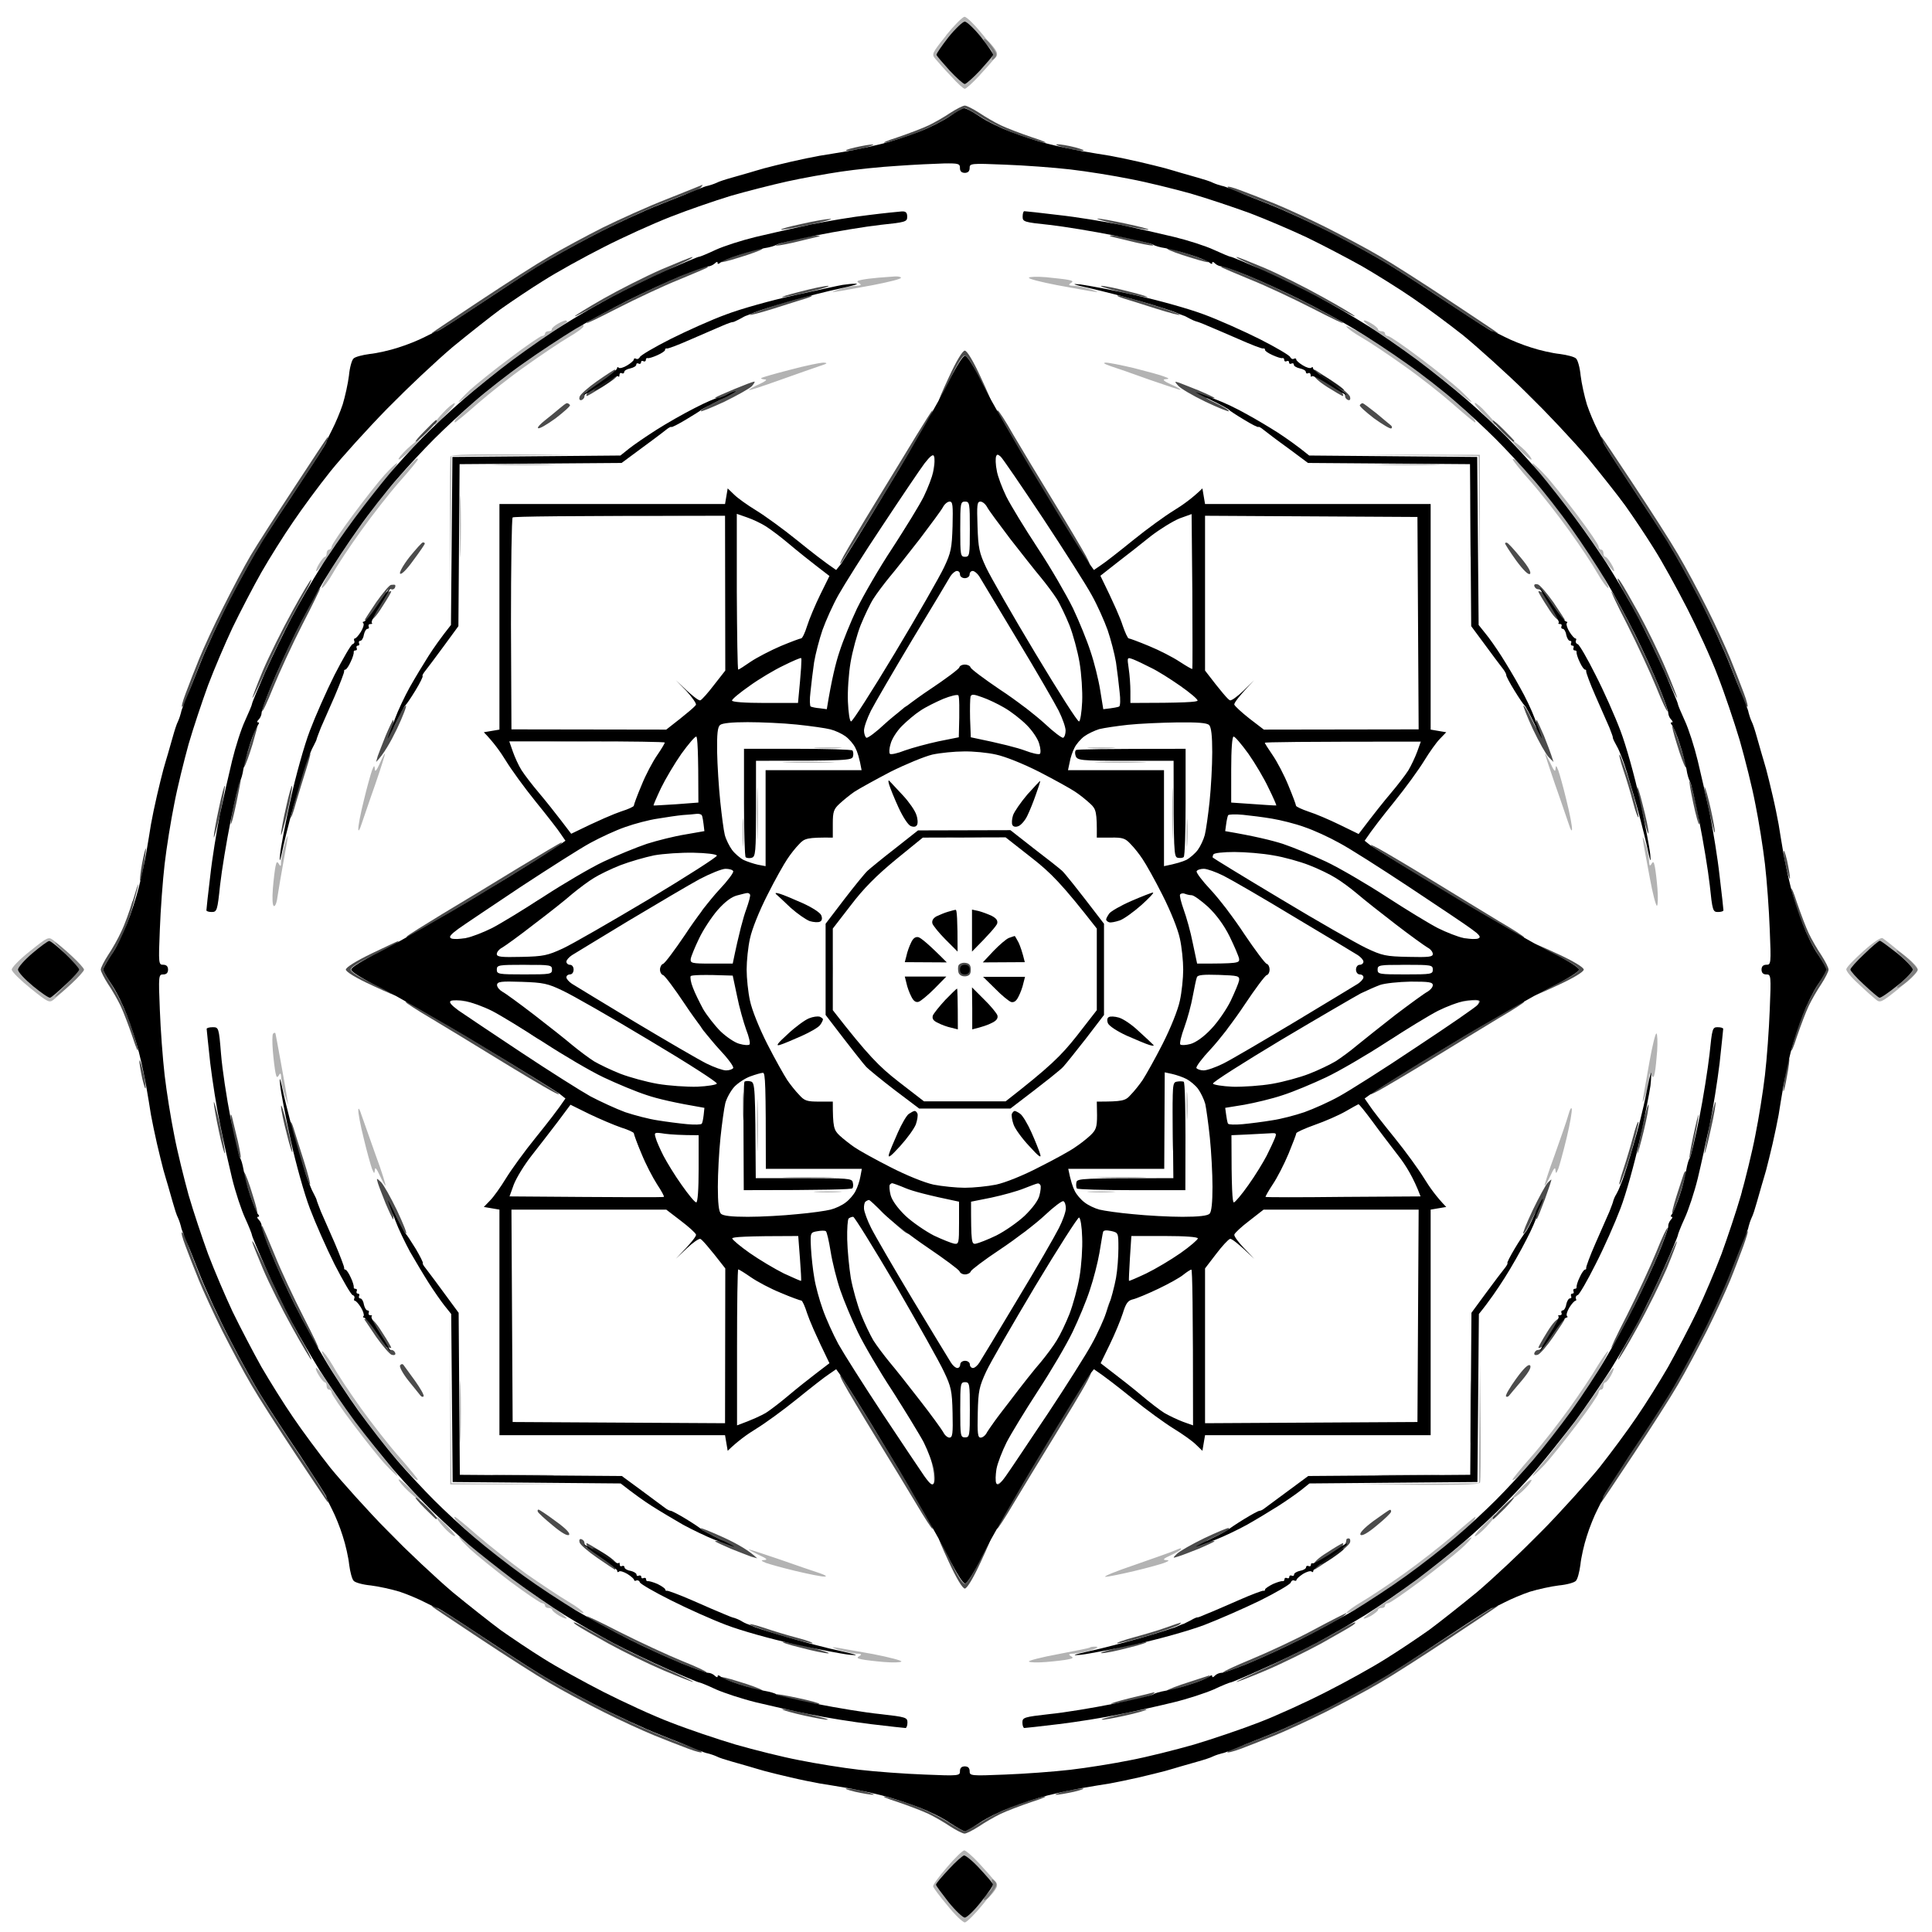 <svg version="1.2" xmlns="http://www.w3.org/2000/svg" viewBox="0 0 805 805" width="805" height="805"><style>.a{opacity:.3;fill:#000000}.b{fill:#000000}.c{opacity:.7;fill:#000000}</style><filter id="f0"><feFlood flood-color="#000000" flood-opacity="1" /><feBlend mode="normal" in2="SourceGraphic"/><feComposite in2="SourceAlpha" operator="in" /></filter><g filter="url(#f0)"><path class="a" d="m394.2 14.8c-6 7.5-6.1 7.8-4.4 9.8 0.9 1.1 3.8 4.4 6.5 7.2 2.6 2.9 5.1 5.2 5.7 5.2 0.5 0 3.1-2.3 5.8-5.2 2.6-2.8 5.5-6.1 6.4-7.2 1.7-2 1.6-2.3-4.5-9.9-3.4-4.2-6.9-7.7-7.8-7.7-0.8 0-4.3 3.5-7.7 7.7zm-381.7 381.5c-4.3 3.4-7.7 6.9-7.6 7.7 0 0.9 3.6 4.4 7.8 7.8 7.6 6.1 7.9 6.2 9.9 4.5 1.1-0.9 4.4-3.8 7.2-6.5 2.9-2.6 5.2-5.2 5.2-5.7 0-0.6-2.3-3.1-5.2-5.8-2.8-2.6-6.2-5.5-7.4-6.4-2.2-1.7-2.4-1.6-9.9 4.4zm763.9 0c-3.8 3.4-7 6.7-7.1 7.5-0.2 0.7 2 3.4 4.9 6 2.8 2.7 6.1 5.6 7.2 6.5 2 1.7 2.3 1.6 9.9-4.5 4.2-3.4 7.7-6.9 7.7-7.7 0-0.8-3-4-6.7-7-3.7-3-7.2-5.8-7.9-6.2-0.7-0.4-4 1.8-8 5.4z"/><path fill-rule="evenodd" class="b" d="m402 9c0.8 0 3.9 2.9 6.8 6.5 2.8 3.6 5.1 6.9 5 7.4-0.2 0.5-2.7 3.4-5.5 6.5-2.9 3.1-5.8 5.6-6.3 5.6-0.6 0-3.4-2.5-6.3-5.6-2.8-3.1-5.3-6-5.5-6.5-0.1-0.5 2.2-3.8 5-7.4 2.9-3.6 6-6.5 6.8-6.5zm-0.3 36.1c0.7-0.1 3.7 1.5 6.5 3.4 2.9 2 8.7 4.8 12.8 6.4 4.1 1.6 11.1 3.9 15.5 5 4.4 1.1 10.9 2.5 14.5 3.1 3.6 0.6 8.8 1.5 11.5 1.9 2.7 0.5 8.1 1.6 12 2.5 3.8 0.9 8.8 2.1 11 2.7 2.2 0.6 5.1 1.5 6.5 1.9 1.4 0.4 4.5 1.3 7 2 2.5 0.7 5.4 1.6 6.5 2.2 1.1 0.5 2.7 1 3.5 1.2 0.8 0.1 2.6 0.8 4 1.4 1.4 0.6 8.3 3.4 15.5 6.2 7.1 2.8 19.9 8.7 28.3 13.1 8.3 4.3 18.9 10.2 23.4 13.1 4.6 2.8 15.6 10 24.6 16 8.9 5.9 16.5 10.8 16.9 10.8 0.5 0 2.8 1.1 5.3 2.4 2.5 1.3 7.4 3.3 11 4.4 3.6 1.2 9 2.4 12 2.7 3 0.4 6.1 1.2 6.7 1.9 0.7 0.6 1.6 3.8 1.9 7.1 0.4 3.3 1.6 8.7 2.6 12 1.1 3.3 3.1 8 4.4 10.5 1.3 2.5 2.4 4.8 2.4 5.2 0 0.5 4.9 8.1 10.8 17 6 9 13.2 20 16 24.5 2.9 4.6 8.8 15.2 13.1 23.5 4.4 8.4 10.3 21.1 13.1 28.3 2.8 7.1 5.6 14.1 6.2 15.5 0.6 1.4 1.3 3.2 1.4 4 0.2 0.8 0.7 2.4 1.2 3.5 0.6 1.1 1.5 4 2.2 6.5 0.7 2.5 1.6 5.6 2 7 0.4 1.4 1.3 4.3 1.9 6.5 0.6 2.2 1.8 7.1 2.7 11 0.9 3.8 2 9.2 2.5 12 0.4 2.7 1.3 7.9 1.9 11.5 0.6 3.6 2 10.1 3.1 14.5 1.1 4.4 3.4 11.4 5 15.5 1.6 4.1 4.4 9.9 6.4 12.7 1.9 2.9 3.5 5.7 3.5 6.3 0 0.5-1.6 3.4-3.5 6.2-2 2.9-4.8 8.7-6.4 12.8-1.6 4.1-3.9 11.1-5 15.5-1.1 4.4-2.5 10.9-3.1 14.5-0.6 3.6-1.5 8.7-1.9 11.5-0.5 2.7-1.6 8.1-2.5 12-0.9 3.8-2.1 8.8-2.7 11-0.6 2.2-1.5 5.1-1.9 6.5-0.4 1.4-1.3 4.5-2 7-0.7 2.5-1.6 5.4-2.2 6.5-0.5 1.1-1 2.7-1.2 3.5-0.1 0.8-0.8 2.6-1.4 4-0.6 1.4-3.4 8.3-6.2 15.5-2.8 7.1-8.7 19.9-13.1 28.2-4.3 8.4-10.2 19-13.1 23.5-2.8 4.6-10 15.6-16 24.5-5.9 9-10.8 16.6-10.8 17 0 0.5-1.1 2.8-2.4 5.3-1.3 2.5-3.3 7.4-4.4 11-1.2 3.6-2.4 9-2.7 12-0.4 3-1.2 6.1-1.9 6.7-0.6 0.7-3.8 1.6-7.1 1.9-3.3 0.4-8.7 1.6-12 2.6-3.3 1.1-8 3.1-10.5 4.4-2.5 1.3-4.8 2.4-5.3 2.4-0.4 0-8 4.9-16.9 10.8-9 6-20 13.2-24.6 16-4.5 2.9-15.1 8.8-23.4 13.1-8.4 4.4-21.2 10.3-28.3 13.1-7.2 2.8-14.1 5.6-15.5 6.2-1.4 0.6-3.2 1.3-4 1.4-0.8 0.2-2.4 0.7-3.5 1.2-1.1 0.6-4 1.5-6.5 2.2-2.5 0.7-5.6 1.6-7 2-1.4 0.4-4.3 1.3-6.5 1.9-2.2 0.6-7.2 1.8-11 2.7-3.9 0.9-9.3 2-12 2.5-2.8 0.4-7.9 1.3-11.5 1.9-3.6 0.6-10.1 2-14.5 3.1-4.4 1.1-11.4 3.4-15.5 5-4.1 1.6-9.9 4.4-12.8 6.4-2.8 1.9-5.7 3.5-6.2 3.5-0.6 0-3.4-1.6-6.3-3.5-2.8-2-8.6-4.8-12.7-6.4-4.1-1.6-11.1-3.9-15.5-5-4.4-1.1-10.9-2.5-14.5-3.1-3.6-0.6-8.8-1.5-11.5-1.9-2.8-0.5-8.2-1.6-12-2.5-3.9-0.9-8.8-2.1-11-2.7-2.2-0.6-5.1-1.5-6.5-1.9-1.4-0.4-4.5-1.3-7-2-2.5-0.7-5.4-1.6-6.5-2.2-1.1-0.5-2.7-1-3.5-1.2-0.8-0.1-2.6-0.8-4-1.4-1.4-0.6-8.4-3.4-15.5-6.2-7.2-2.8-19.9-8.7-28.3-13.1-8.3-4.3-18.9-10.2-23.4-13.1-4.6-2.8-15.6-10-24.6-16-8.9-5.9-16.5-10.8-16.9-10.8-0.5 0-2.8-1.1-5.3-2.4-2.5-1.3-7.2-3.3-10.5-4.4-3.3-1-8.7-2.2-12-2.6-3.3-0.3-6.5-1.2-7.1-1.9-0.7-0.6-1.5-3.7-1.9-6.7-0.3-3-1.5-8.4-2.7-12-1.1-3.6-3.1-8.5-4.4-11-1.3-2.5-2.4-4.8-2.4-5.3 0-0.4-4.9-8-10.8-17-6-8.9-13.2-19.9-16-24.5-2.9-4.5-8.8-15.1-13.1-23.5-4.4-8.3-10.3-21.1-13.1-28.2-2.8-7.2-5.6-14.1-6.2-15.5-0.6-1.4-1.3-3.2-1.4-4-0.2-0.8-0.7-2.4-1.2-3.5-0.6-1.1-1.5-4-2.2-6.5-0.7-2.5-1.6-5.6-2-7-0.4-1.4-1.3-4.3-1.9-6.5-0.6-2.2-1.8-7.2-2.7-11-0.9-3.9-2-9.3-2.5-12-0.4-2.8-1.3-7.9-1.9-11.5-0.6-3.6-2-10.1-3.1-14.5-1.1-4.4-3.4-11.4-5-15.5-1.6-4.1-4.4-9.9-6.4-12.8-1.9-2.8-3.5-5.7-3.5-6.2 0-0.6 1.6-3.4 3.5-6.3 2-2.8 4.8-8.6 6.4-12.7 1.6-4.1 3.9-11.1 5-15.5 1.1-4.4 2.5-10.9 3.1-14.5 0.6-3.6 1.5-8.8 1.9-11.5 0.5-2.8 1.6-8.2 2.5-12 0.9-3.9 2.1-8.8 2.7-11 0.6-2.2 1.5-5.1 1.9-6.5 0.4-1.4 1.3-4.5 2-7 0.7-2.5 1.6-5.4 2.2-6.5 0.5-1.1 1-2.7 1.2-3.5 0.1-0.8 0.8-2.6 1.4-4 0.6-1.4 3.4-8.4 6.2-15.5 2.8-7.2 8.7-19.9 13.1-28.3 4.3-8.3 10.2-18.9 13.1-23.5 2.8-4.5 10-15.5 16-24.5 5.9-8.9 10.8-16.5 10.8-17 0-0.4 1.1-2.7 2.4-5.2 1.3-2.5 3.3-7.2 4.4-10.5 1-3.3 2.2-8.7 2.6-12 0.3-3.3 1.2-6.5 1.9-7.1 0.6-0.7 3.7-1.5 6.7-1.9 3-0.3 8.4-1.5 12-2.7 3.6-1.1 8.5-3.1 11-4.4 2.5-1.3 4.8-2.4 5.2-2.4 0.5 0 8.1-4.9 17-10.8 9-6 20-13.2 24.5-16 4.6-2.9 15.2-8.8 23.5-13.1 8.4-4.4 21.1-10.3 28.3-13.1 7.1-2.8 14.1-5.6 15.5-6.2 1.4-0.6 3.2-1.3 4-1.4 0.8-0.2 2.4-0.7 3.5-1.2 1.1-0.6 4-1.5 6.5-2.2 2.5-0.7 5.6-1.6 7-2 1.4-0.4 4.3-1.3 6.5-1.9 2.2-0.6 7.1-1.8 11-2.7 3.8-0.9 9.2-2 12-2.5 2.7-0.4 7.9-1.3 11.5-1.9 3.6-0.6 10.1-2 14.5-3.1 4.4-1.1 11.4-3.4 15.5-5 4.1-1.6 9.7-4.4 12.5-6.3 2.7-1.9 5.6-3.5 6.2-3.5zm-51.2 26.4c-6.1 0.9-16.2 2.7-22.5 4.1-6.3 1.4-16.9 4.1-23.5 6-6.6 2-17.9 5.9-25 8.7-7.2 2.8-19.8 8.5-28 12.7-8.3 4.2-19.5 10.4-25 13.9-5.5 3.4-13.5 8.8-17.9 11.9-4.3 3.2-13.3 10.3-20 15.8-6.6 5.6-18.9 17.1-27.1 25.5-8.3 8.5-19 20.3-23.9 26.4-4.8 6-11.8 15.5-15.5 21-3.8 5.5-9.7 14.9-13.2 21-3.4 6-8.8 16.4-12 23-3.1 6.6-7.7 17.4-10.2 24-2.4 6.6-6.1 17.6-8.1 24.5-1.9 6.9-4.7 18.1-6 25-1.4 6.9-3.2 18.1-4 25-0.8 6.9-1.7 19.1-2 27.3-0.6 14.2-0.5 14.7 1.4 14.7q2 0 2 2 0 2-2 2c-1.9 0-2 0.5-1.4 14.8 0.3 8.1 1.2 20.3 2 27.2 0.8 6.9 2.6 18.1 4 25 1.3 6.9 4.1 18.1 6 25 2 6.9 5.7 17.9 8.1 24.5 2.5 6.6 7.1 17.4 10.2 24 3.2 6.6 8.6 16.9 12 23 3.5 6 9.4 15.5 13.2 21 3.7 5.5 10.7 14.9 15.5 21 4.9 6 15.6 17.9 23.9 26.4 8.2 8.4 20.5 19.9 27.1 25.5 6.7 5.5 15.7 12.6 20 15.8 4.4 3.1 12.4 8.5 17.9 11.9 5.5 3.5 16.8 9.7 25 13.9 8.3 4.2 20.8 10 28 12.7 7.1 2.8 19.3 6.9 27 9.2 7.7 2.2 19.6 5.2 26.5 6.5 6.9 1.4 18.1 3.2 25 4 6.9 0.8 19.1 1.7 27.3 2 14.2 0.6 14.7 0.5 14.7-1.4q0-2 2-2 2 0 2 2c0 1.9 0.5 2 14.8 1.4 8.1-0.3 20.3-1.2 27.2-2 6.9-0.8 18.1-2.6 25-4 6.9-1.3 18.8-4.3 26.5-6.5 7.7-2.3 19.8-6.4 27-9.2 7.1-2.7 19.8-8.5 28-12.7 8.3-4.2 19.5-10.4 25-13.9 5.5-3.4 13.5-8.8 17.9-11.9 4.3-3.2 13.3-10.3 20-15.8 6.6-5.6 18.9-17.1 27.1-25.5 8.3-8.5 19-20.4 23.9-26.4 4.8-6.1 11.8-15.5 15.5-21 3.8-5.5 9.7-15 13.2-21 3.4-6.1 8.8-16.4 12-23 3.1-6.6 7.7-17.4 10.2-24 2.4-6.6 6.1-17.6 8.1-24.5 1.9-6.9 4.7-18.1 6-25 1.4-6.9 3.2-18.1 4-25 0.8-6.9 1.7-19.1 2-27.3 0.6-14.2 0.5-14.7-1.4-14.7q-2 0-2-2 0-2 2-2c1.9 0 2-0.5 1.4-14.7-0.3-8.2-1.2-20.4-2-27.3-0.8-6.9-2.6-18.1-4-25-1.3-6.9-4.3-18.8-6.5-26.5-2.3-7.7-6.4-19.9-9.2-27-2.7-7.2-8.5-19.8-12.7-28-4.2-8.2-10.4-19.5-13.9-25-3.4-5.5-8.8-13.5-11.9-17.9-3.2-4.3-10.3-13.3-15.8-20-5.6-6.6-17.1-18.9-25.5-27.1-8.5-8.3-20.4-19-26.4-23.9-6.1-4.8-15.5-11.8-21-15.5-5.5-3.8-15-9.7-21-13.2-6.1-3.4-16.4-8.8-23-12-6.6-3.1-17.4-7.7-24-10.2-6.6-2.4-17.6-6.1-24.5-8.1-6.9-1.9-18.1-4.7-25-6-6.9-1.4-18.1-3.2-25-4-6.9-0.8-19.1-1.7-27.3-2-14.2-0.6-14.7-0.5-14.7 1.4q0 2-2 2-2 0-2-2c0-1.8-0.6-2-6.7-1.9-3.8 0.1-12.4 0.5-19.3 1-6.9 0.4-17.5 1.5-23.5 2.4zm-330 320.6c0.5-0.1 3.6 2.4 6.8 5.4 3.1 3 5.7 5.9 5.7 6.5 0 0.5-2.5 3.4-5.6 6.2-3.1 2.9-6 5.4-6.5 5.5-0.5 0.2-3.7-2-7.1-4.8-3.5-2.9-6.3-5.9-6.3-6.9 0-0.9 2.7-4 6-6.8 3.3-2.8 6.4-5.1 7-5.1zm762.8-0.1c0.4 0 3.6 2.4 7.2 5.2 3.6 2.9 6.5 6 6.5 6.8 0 0.8-2.9 3.9-6.5 6.7-3.6 2.9-6.9 5.2-7.4 5-0.5-0.1-3.4-2.6-6.5-5.5-3.1-2.8-5.6-5.7-5.6-6.2 0-0.6 2.6-3.5 5.8-6.5 3.1-3 6-5.5 6.5-5.5z"/><path class="c" d="m396 47c-2.5 1.7-6.5 4-9 5.2-2.5 1.2-8.3 3.4-13 5-4.7 1.5-6.9 2.5-5 2.2 1.9-0.4 7.1-1.9 11.5-3.5 4.4-1.6 10.8-4.7 14.3-6.9 3.4-2.2 6.6-4 7.2-4 0.5 0 3.8 1.8 7.2 4 3.5 2.2 9.9 5.3 14.3 6.9 4.4 1.6 9.6 3.1 11.5 3.5 1.9 0.3-0.3-0.7-5-2.2-4.7-1.6-10.5-3.8-13-5-2.5-1.2-6.5-3.5-9-5.2-2.5-1.6-5.2-3-6-3-0.8 0-3.5 1.4-6 3zm-40 14.5c-3 0.7-4.4 1.3-3 1.3 1.4 0 4.7-0.6 7.5-1.3 2.7-0.7 4.1-1.3 3-1.3-1.1 0-4.5 0.6-7.5 1.3zm87.5 0c2.7 0.7 6.1 1.3 7.5 1.3 1.4 0 0-0.6-3-1.4-3-0.8-6.4-1.3-7.5-1.3-1.1 0.1 0.2 0.7 3 1.4zm-165.5 21.4c-8 3.1-20.1 8.6-27 12-6.9 3.5-16.8 8.8-22 11.9-5.2 3-18.3 11.4-29 18.5-10.7 7.1-19.7 13.1-20 13.4-0.3 0.2 0.4 0.1 1.5-0.3 1.1-0.4 9.2-5.5 18-11.4 8.8-5.9 19.7-13 24.3-15.8 4.5-2.9 15.1-8.8 23.4-13.1 8.4-4.4 20.2-9.9 26.3-12.4 6-2.4 12.6-5 14.5-5.6 2-0.7 3.9-1.7 4.2-2.2 0.4-0.5 0.6-0.9 0.5-0.9-0.1 0.1-6.7 2.7-14.7 5.9zm233.5-4.9c0.3 0.5 2.2 1.5 4.2 2.1 2.1 0.6 8.7 3.2 14.8 5.6 6 2.5 17.9 8 26.2 12.4 8.4 4.3 19 10.2 23.5 13.1 4.6 2.8 15.5 9.9 24.3 15.8 8.8 5.9 16.9 11 18 11.4 1.1 0.4 1.8 0.5 1.5 0.3-0.3-0.3-9.3-6.3-20-13.4-10.7-7.1-23.8-15.5-29-18.5-5.2-3.1-15.4-8.5-22.5-12.1-7.2-3.6-16.6-7.9-21-9.7-4.4-1.8-10.8-4.3-14.3-5.6-3.4-1.3-6-2-5.7-1.4zm-388.7 124.8c-7.5 11.4-15.8 24.3-18.4 28.7-2.6 4.4-7.7 14.1-11.4 21.5-3.8 7.4-8.2 17.1-10 21.5-1.8 4.4-4.3 10.8-5.6 14.3-1.3 3.4-2 6-1.4 5.7 0.5-0.3 1.5-2.2 2.1-4.2 0.6-2.1 3.2-8.8 5.6-14.8 2.5-6.1 8-17.9 12.4-26.2 4.3-8.4 10.2-19 13.1-23.5 2.8-4.6 9.9-15.5 15.8-24.3 5.9-8.8 10.9-16.8 11.2-17.7 0.3-1 0.5-1.8 0.4-1.8-0.1 0-6.3 9.3-13.8 20.8zm544.8-19.3c0.4 1.1 5.5 9.2 11.4 18 5.9 8.8 13 19.7 15.8 24.3 2.9 4.5 8.8 15.1 13.1 23.5 4.4 8.3 9.9 20.1 12.4 26.2 2.4 6 5 12.7 5.6 14.8 0.6 2 1.5 3.9 2.1 4.2 0.5 0.3-0.1-2.3-1.4-5.7-1.3-3.5-3.8-9.9-5.6-14.3-1.8-4.4-6.1-13.9-9.7-21-3.6-7.2-9-17.3-12.1-22.5-3-5.2-11.4-18.3-18.5-29-7.1-10.7-13.1-19.7-13.4-20-0.2-0.3-0.1 0.4 0.3 1.5zm-608.4 176.3c-0.7 3.7-1 6.9-0.8 7.2 0.2 0.3 0.9-2.6 1.5-6.3 0.6-3.7 1-7 0.9-7.2-0.2-0.2-0.9 2.6-1.6 6.3zm684-4.8c0 1.4 0.6 4.7 1.3 7.5 0.7 2.7 1.3 4.3 1.3 3.5 0.1-0.8-0.5-4.2-1.2-7.5-0.8-3.3-1.4-4.9-1.4-3.5zm-688 20.5c-1.2 4.1-3.3 9.9-4.7 12.7-1.3 2.9-3.8 7.3-5.5 9.8-1.6 2.5-3 5.2-3 6 0 0.8 1.4 3.5 3 6 1.7 2.5 4 6.5 5.2 9 1.2 2.5 3.4 8.3 5 13 1.5 4.7 2.5 6.9 2.2 5-0.4-1.9-1.9-7.1-3.5-11.5-1.6-4.4-4.7-10.8-6.9-14.3-2.2-3.4-4-6.7-4-7.2 0-0.6 1.4-3.1 3.2-5.8 1.7-2.6 4.2-7 5.4-9.7 1.2-2.8 3.1-8.3 4.1-12.3 1.1-4 2-7.5 1.9-7.7-0.1-0.2-1.1 3-2.3 7zm691.3-4.5c0.4 1.9 1.9 7.1 3.5 11.5 1.6 4.4 4.7 10.8 6.9 14.2 2.2 3.5 4 6.7 4 7.3 0 0.5-1.8 3.8-4 7.2-2.2 3.5-5.3 9.9-6.9 14.3-1.6 4.4-3.1 9.6-3.5 11.5-0.3 1.9 0.7-0.3 2.2-5 1.6-4.7 3.8-10.5 5-13 1.2-2.5 3.5-6.5 5.2-9 1.6-2.5 3-5.2 3-6 0-0.8-1.4-3.5-3-6-1.7-2.5-4-6.5-5.2-9-1.2-2.5-3.4-8.3-5-13-1.5-4.7-2.5-6.9-2.2-5zm-688.4 71c-0.1 0.8 0.5 4.2 1.2 7.5 0.8 3.3 1.4 4.9 1.4 3.5 0-1.4-0.6-4.8-1.3-7.5-0.7-2.8-1.3-4.3-1.3-3.5zm685.8 5.5c-0.6 3.8-1 7.1-0.8 7.2 0.2 0.1 0.9-2.8 1.5-6.4 0.7-3.6 1.1-6.8 0.9-7.2-0.3-0.3-1 2.5-1.6 6.4zm-666.6 71.7c1.3 3.5 3.8 9.9 5.6 14.3 1.8 4.4 6.1 13.8 9.7 21 3.6 7.1 9 17.3 12.1 22.5 3 5.2 11.4 18.3 18.5 29 7.1 10.7 13.1 19.7 13.4 20 0.2 0.3 0.1-0.4-0.3-1.5-0.4-1.1-5.5-9.2-11.4-18-5.9-8.8-13-19.7-15.8-24.3-2.9-4.5-8.8-15.1-13.1-23.5-4.4-8.3-9.9-20.2-12.4-26.2-2.4-6.1-5-12.7-5.6-14.8-0.6-2-1.6-3.9-2.1-4.2-0.6-0.3 0.1 2.3 1.4 5.7zm649.6-4c-0.5 1.3-3.2 8.1-6 15.3-2.8 7.1-8.7 19.9-13.1 28.2-4.3 8.4-10.2 19-13.1 23.5-2.8 4.6-9.9 15.5-15.8 24.3-5.9 8.8-11 16.9-11.4 18-0.4 1.1-0.5 1.8-0.3 1.5 0.3-0.3 6.3-9.3 13.4-20 7.1-10.7 15.5-23.8 18.5-29 3.1-5.2 8.5-15.4 12.1-22.5 3.6-7.2 7.9-16.6 9.7-21 1.8-4.4 4.2-10.8 5.5-14.3 1.2-3.4 2.1-6.2 1.8-6.2-0.2 0-0.7 1-1.3 2.2zm-547 154.1c0.3 0.3 9.3 6.3 20 13.4 10.7 7.1 23.8 15.5 29 18.5 5.2 3.1 15.3 8.5 22.5 12.1 7.1 3.6 16.6 7.9 21 9.7 4.4 1.8 10.8 4.3 14.3 5.6 3.4 1.3 6 1.9 5.7 1.4-0.3-0.6-2.2-1.5-4.2-2.1-2.1-0.6-8.8-3.2-14.8-5.6-6.1-2.5-17.9-8-26.2-12.4-8.4-4.3-19-10.2-23.5-13.1-4.6-2.8-15.5-9.9-24.3-15.8-8.8-5.9-16.9-11-18-11.4-1.1-0.4-1.8-0.5-1.5-0.3zm442.2 0.5c-0.7 0.3-8.6 5.4-17.5 11.3-8.9 5.8-19.9 12.9-24.4 15.7-4.6 2.9-15.2 8.8-23.5 13.1-8.4 4.4-20.3 9.9-26.3 12.4-6.1 2.4-12.7 5-14.7 5.6-2.1 0.6-4 1.5-4.3 2.1-0.3 0.5 2.3-0.1 5.8-1.4 3.4-1.3 9.8-3.8 14.2-5.6 4.4-1.8 13.8-6.1 21-9.7 7.1-3.6 17.3-9 22.5-12.1 5.2-3 18.3-11.4 29-18.5 10.7-7.1 19.7-13.1 19.9-13.3 0.2-0.2 0.2-0.4 0-0.3-0.2 0-1 0.3-1.7 0.7zm-265.7 76.8c3.3 0.7 6.7 1.3 7.5 1.2 0.8 0-0.7-0.6-3.5-1.3-2.7-0.7-6.1-1.3-7.5-1.3-1.4 0 0.2 0.6 3.5 1.4zm87-0.1c-2.7 0.7-4.3 1.3-3.5 1.3 0.8 0.1 4.2-0.5 7.5-1.2 3.3-0.8 4.9-1.4 3.5-1.4-1.4 0-4.7 0.6-7.5 1.3zm-69.5 4.3c4.7 1.6 10.5 3.8 13 5 2.5 1.2 6.5 3.5 9 5.2 2.5 1.6 5.2 3 6 3 0.8 0 3.5-1.4 6-3 2.5-1.7 6.5-4 9-5.2 2.5-1.2 8.3-3.4 13-5 4.7-1.5 6.9-2.5 5-2.2-1.9 0.4-7.1 1.9-11.5 3.5-4.4 1.6-10.8 4.7-14.2 6.9-3.5 2.2-6.8 4-7.3 4-0.6 0-3.8-1.8-7.2-4-3.5-2.2-9.9-5.3-14.3-6.9-4.4-1.6-9.6-3.1-11.5-3.5-1.9-0.3 0.3 0.7 5 2.2z"/><path class="a" d="m409.9 16.5c0 0.5 1 1.9 2.1 3 1.4 1.3 1.9 2.7 1.5 4-0.5 1.7-0.3 1.8 1 0.8 1-0.9 1.2-1.8 0.6-3-0.5-1-1.9-2.7-3-3.8-1.2-1.1-2.2-1.6-2.2-1zm-382.6 380.9c3.1 3.1 5.7 6 5.7 6.6 0 0.5-2.6 3.5-5.7 6.6-3.2 3.1-5.1 5.2-4.2 4.7 0.9-0.4 3.9-2.9 6.8-5.5 2.8-2.7 5.1-5.3 5.1-5.8 0-0.6-2.3-3.1-5.1-5.7-2.9-2.7-5.9-5.2-6.8-5.6-0.9-0.5 1 1.6 4.2 4.7zm765.9 1.9c2.1 1.8 3.7 3.9 3.8 4.7 0 0.8-1.6 2.7-3.5 4.3-1.9 1.5-3.3 2.9-3 3.2 0.3 0.3 2.3-1 4.5-2.7 2.2-1.8 4.1-4 4.1-4.8 0-0.8-1.9-3-4.1-4.7-2.2-1.8-4.3-3.3-4.7-3.3-0.5 0.1 0.9 1.5 2.9 3.3zm-398.7 378.8c-3.3 3.8-5.9 7.4-5.7 7.9 0.1 0.6 2.8 4.2 6 8 3.1 3.9 6.4 7 7.2 7 0.8 0 4.3-3.5 7.7-7.7 6.1-7.6 6.2-7.9 4.5-9.9-0.9-1.1-3.8-4.4-6.4-7.2-2.7-2.9-5.4-5.2-6-5.2-0.7 0-4 3.2-7.3 7.1z"/><path class="b" d="m395.3 778.9c-2.9 3.1-5.3 5.9-5.3 6.4 0 0.4 2.4 3.6 5.2 7.2 2.9 3.6 6 6.5 6.8 6.5 0.8 0 3.9-2.9 6.7-6.5 2.9-3.6 5.2-6.9 5-7.4-0.1-0.5-2.6-3.4-5.5-6.5-2.8-3.1-5.8-5.5-6.5-5.5-0.6 0.1-3.6 2.7-6.4 5.8z"/><path class="c" d="m393 67.7c4.7 0.2 12.5 0.2 17.5 0 4.9-0.1 1.1-0.3-8.5-0.3-9.6 0-13.7 0.2-9 0.3zm-60 5.4c-2.5 0.6-4.3 1.2-4 1.4 0.3 0.3 3.4-0.2 7-0.9 3.6-0.8 5.4-1.4 4-1.4-1.4 0-4.5 0.4-7 0.9zm135 0.5c3.6 0.7 6.7 1.2 7 0.9 0.3-0.2-1.9-0.9-4.8-1.4-2.8-0.6-6-1.1-7-1-0.9 0.1 1.2 0.7 4.8 1.5zm-174.5 10.3c-7.7 2.6-18.5 6.7-24 9-5.5 2.4-13.2 5.9-17 7.8-3.9 2-10.6 5.6-15 8.1-4.4 2.5-13.6 8.2-20.5 12.8-6.9 4.5-14.1 9.6-16 11.4-1.9 1.7-2.8 2.8-2 2.4 0.8-0.5 5.8-3.9 11-7.7 5.2-3.8 14.2-9.7 20-13.2 5.8-3.5 16.8-9.4 24.5-13.3 7.7-3.8 18-8.5 23-10.5 4.9-1.9 14.2-5.1 20.5-7.2 6.3-2 11.9-3.8 12.5-4 0.5-0.2 0.1-0.4-1-0.4-1.1 0-8.3 2.2-16 4.8zm200-4.4c0.5 0.2 6.2 2 12.5 4 6.3 2.1 15.5 5.3 20.5 7.2 4.9 2 15.3 6.7 23 10.5 7.7 3.9 18.7 9.8 24.5 13.3 5.8 3.5 14.8 9.4 20 13.2 5.2 3.8 10.2 7.2 11 7.7 0.8 0.4-0.1-0.7-2-2.4-1.9-1.8-9.1-6.9-16-11.4-6.9-4.6-16.1-10.3-20.5-12.8-4.4-2.5-11.2-6.1-15-8.1-3.9-1.9-11.7-5.5-17.5-8-5.8-2.4-16.8-6.5-24.5-9.1-7.7-2.5-14.7-4.6-15.5-4.5-0.8 0-1.1 0.2-0.5 0.4zm-318.8 75.5c-2.6 2.8-3.9 4.6-2.9 4.1 0.9-0.5 2.6-2 3.7-3.3 1.2-1.2 2.7-3.1 3.4-4.1 0.7-0.9 1.1-1.7 0.9-1.7-0.2 0-2.4 2.3-5 5zm450.2-3.5c0.8 1.1 2.3 3.1 3.5 4.3 1.1 1.3 2.9 2.9 4 3.4 1.5 0.8 1.4 0.5-0.5-1.3-1.4-1.3-3.8-3.8-5.4-5.4-1.6-1.7-2.3-2.1-1.6-1zm-472.5 25.8c-2.7 2.8-4.1 4.5-3 3.7 1.1-0.8 3.1-2.3 4.3-3.5 1.3-1.1 2.8-2.8 3.2-3.8 0.5-0.9 0.8-1.7 0.7-1.6-0.1 0-2.4 2.4-5.2 5.2zm494.3-3.8c0.5 1.1 2.1 2.9 3.4 4 1.2 1.2 3.2 2.7 4.3 3.5 1.1 0.7 0.6 0-1-1.6-1.7-1.6-4.1-4-5.4-5.4-1.8-1.9-2.1-2-1.3-0.5zm-518.1 32.2c-2.4 3.2-7.3 10.3-10.9 15.8-3.5 5.5-8.5 13.6-11 18-2.5 4.4-6.1 11.1-8.1 15-1.9 3.8-5.5 11.7-8 17.5-2.4 5.8-6.5 16.8-9.1 24.5-2.5 7.7-4.6 14.7-4.5 15.5 0 0.8 0.2 1 0.4 0.5 0.2-0.6 2-6.2 4-12.5 2.1-6.3 5.3-15.6 7.2-20.5 2-5 6.7-15.3 10.5-23 3.9-7.7 9.8-18.7 13.3-24.5 3.5-5.8 9.4-14.8 13.2-20 3.8-5.2 7.2-10.1 7.5-10.8 0.4-0.6 0.5-1.2 0.3-1.2-0.2 0-2.4 2.6-4.8 5.7zm541.9-4.7c0.5 0.8 3.9 5.8 7.7 11 3.8 5.2 9.7 14.2 13.2 20 3.5 5.8 9.4 16.8 13.3 24.5 3.8 7.7 8.5 18 10.5 23 1.9 4.9 5.1 14.2 7.2 20.5 2 6.3 3.8 11.9 4 12.5 0.2 0.5 0.4 0.3 0.4-0.5 0.1-0.8-2-7.8-4.5-15.5-2.6-7.7-6.7-18.7-9.1-24.5-2.5-5.8-6.1-13.7-8-17.5-2-3.9-5.6-10.6-8.1-15-2.5-4.4-8.2-13.6-12.8-20.5-4.5-6.9-9.6-14.1-11.4-16-1.7-1.9-2.8-2.8-2.4-2zm-599.5 134.8c-0.6 2.8-1.1 6-1 6.9 0.1 1 0.7-1.1 1.4-4.6 0.8-3.5 1.2-6.7 1-7-0.2-0.3-0.9 1.8-1.4 4.6zm660-4.2c0 0.5 0.6 3.7 1.4 7 1.4 6 1.4 6 0.9 1-0.4-2.8-1-5.9-1.4-7-0.5-1.1-0.9-1.6-0.9-1zm-665.7 72.5c0 9.6 0.2 13.4 0.3 8.5 0.2-5 0.2-12.8 0-17.5-0.1-4.7-0.3-0.6-0.3 9zm673 0c0 9.6 0.2 13.4 0.3 8.5 0.2-5 0.2-12.8 0-17.5-0.1-4.7-0.3-0.6-0.3 9zm-668.3 61.2c-0.1 1 0.4 4.2 1 7 0.5 2.9 1.2 5.1 1.4 4.8 0.3-0.3-0.2-3.4-0.9-7-0.8-3.6-1.4-5.7-1.5-4.8zm662.1 4.8c-0.6 3.6-0.9 6.7-0.7 7 0.2 0.3 0.9-2.2 1.5-5.5 0.6-3.3 1-6.5 0.8-7-0.2-0.6-0.9 1.9-1.6 5.5zm-655.1 26c-0.1 0.8 2 7.8 4.5 15.5 2.6 7.7 6.7 18.7 9.1 24.5 2.5 5.8 6.1 13.6 8 17.5 2 3.8 5.6 10.6 8.1 15 2.5 4.4 8.2 13.6 12.8 20.5 4.5 6.9 9.6 14.1 11.4 16 1.7 1.9 2.8 2.8 2.4 2-0.5-0.8-3.9-5.8-7.7-11-3.8-5.2-9.7-14.2-13.2-20-3.5-5.8-9.4-16.8-13.3-24.5-3.8-7.7-8.5-18.1-10.5-23-1.9-5-5.1-14.2-7.2-20.5-2-6.3-3.8-12-4-12.5-0.2-0.6-0.4-0.3-0.4 0.5zm649 0c0 0.8-2 7.3-4.4 14.5-2.4 7.1-5.6 16.1-7.2 20-1.5 3.8-5.9 13.3-9.7 21-3.9 7.7-9.8 18.7-13.3 24.5-3.5 5.8-9.4 14.8-13.2 20-3.8 5.2-7.2 10.2-7.7 11-0.4 0.8 0.7-0.1 2.4-2 1.8-1.9 6.9-9.1 11.4-16 4.6-6.9 10.3-16.1 12.8-20.5 2.5-4.4 6.1-11.2 8.1-15 1.9-3.9 5.5-11.7 8-17.5 2.4-5.8 6.6-16.8 9.2-24.5 2.6-7.7 4.5-14.7 4.2-15.5-0.5-1.3-0.5-1.3-0.6 0zm-575.6 132.6c1.6 1.6 4.1 4 5.4 5.4 1.8 1.9 2.1 2 1.3 0.5-0.5-1.1-2.1-2.9-3.4-4-1.2-1.2-3.2-2.7-4.3-3.5-1.1-0.7-0.7 0 1 1.6zm501.1 0.6c-2.1 1.8-4.3 4.2-4.9 5.3-0.8 1.6-0.5 1.4 1.4-0.5 1.3-1.4 3.7-3.7 5.4-5.3 1.6-1.5 2.8-2.7 2.5-2.7-0.3 0-2.2 1.5-4.4 3.2zm-479.6 20.9c1.4 1.3 3.8 3.7 5.4 5.4 1.6 1.6 2.3 2.1 1.6 1-0.8-1.1-2.3-3.1-3.5-4.3-1.1-1.3-2.9-2.9-4-3.4-1.5-0.8-1.4-0.5 0.5 1.3zm458.5 0.1c-1.5 1.3-3.7 3.6-4.8 5.3l-2 3c4.5-4.7 6.9-7 8.2-8.3 1.4-1.2 2.2-2.2 1.9-2.2-0.3 0-1.8 1-3.3 2.2zm-429.5 24.8c1.9 1.8 9.1 6.9 16 11.4 6.9 4.6 16.1 10.3 20.5 12.8 4.4 2.5 11.1 6.1 15 8.1 3.8 1.9 11.7 5.5 17.5 8 5.8 2.4 16.8 6.5 24.5 9.1 7.7 2.5 14.7 4.6 15.5 4.5 0.8 0 1-0.2 0.5-0.4-0.6-0.2-6.2-2-12.5-4-6.3-2.1-15.6-5.3-20.5-7.2-5-2-15.3-6.7-23-10.5-7.7-3.9-18.7-9.8-24.5-13.3-5.8-3.5-14.8-9.4-20-13.2-5.2-3.8-10.2-7.2-11-7.7-0.8-0.4 0.1 0.7 2 2.4zm394 4.6c-5.8 4.2-15.2 10.4-21 13.9-5.8 3.5-16.8 9.4-24.5 13.3-7.7 3.8-18.1 8.5-23 10.5-5 1.9-14.2 5.1-20.5 7.2-6.3 2-12 3.8-12.5 4-0.6 0.2-0.3 0.4 0.5 0.4 0.8 0.1 7.8-2 15.5-4.5 7.7-2.6 18.7-6.7 24.5-9.1 5.8-2.5 13.6-6.1 17.5-8 3.8-2 10.6-5.6 15-8.1 4.4-2.5 13.6-8.2 20.5-12.8 6.9-4.5 14.1-9.6 16-11.3 1.9-1.6 3.3-3 3-3.1-0.3 0-5.2 3.4-11 7.6zm-264.5 54.4c1.1 0.4 4.3 1 7 1.4 5 0.5 5 0.5-1-0.9-3.3-0.8-6.5-1.4-7-1.4-0.6 0-0.1 0.4 1 0.9zm136.5 0.6l-5.5 1.3c7.8-0.9 10.9-1.5 12-1.9 1.2-0.5 1.4-0.9 0.5-0.8-0.8 0-4 0.6-7 1.4zm-74 6.1c4.7 0.2 12.5 0.2 17.5 0 4.9-0.1 1.1-0.3-8.5-0.3-9.6 0-13.7 0.2-9 0.3z"/><path class="a" d="m400 70q0 2 2 2 2 0 2-2 0-2-2-2-2 0-2 2zm-236 96.7c-4.1 4.2-5.6 6-3.3 4 2.4-2 5.9-5.5 7.9-7.7 2-2.2 3.4-4 3.2-4-0.2 0-3.7 3.5-7.8 7.7zm471.3-3.7c2 2.2 5.6 5.7 7.9 7.7 2.5 2.1 1.2 0.4-2.9-4-4-4.2-7.6-7.7-8-7.7-0.4 0 0.9 1.8 3 4zm-569.3 241q0 2 2 2 2 0 2-2 0-2-2-2-2 0-2 2zm668 0q0 2 2 2 2 0 2-2 0-2-2-2-2 0-2 2zm-576.8 230.1c-0.1 0.2 3.2 3.8 7.5 7.9 4.2 4.1 6 5.6 4 3.3-2-2.4-5.4-5.9-7.5-7.9-2-2-3.9-3.5-4-3.3zm485.5 3.5c-2.1 2-5.5 5.4-7.5 7.5-2 2.2-3.5 4-3.2 4 0.3-0.1 3.9-3.5 8-7.6 4.1-4.1 7.2-7.5 7-7.5-0.3 0-2.2 1.7-4.3 3.6zm-242.7 100.4q0 2 2 2 2 0 2-2 0-2-2-2-2 0-2 2zm13.5 46.5c0.4 1.3-0.1 2.7-1.5 4-1.1 1.1-2.1 2.4-2.1 3 0 0.5 1 0.1 2.2-1 1.1-1.1 2.5-2.8 3-3.8 0.6-1.2 0.4-2.1-0.6-3-1.3-1-1.5-0.9-1 0.8z"/><path fill-rule="evenodd" class="b" d="m375.8 88.1c1.6-0.1 2.2 0.5 2.2 2.2 0 2.1-0.6 2.3-11.2 3.4-6.2 0.7-18.3 2.7-26.8 4.4-8.5 1.7-16 3.4-16.5 3.9-0.6 0.4-2.8 1.1-5 1.4-2.2 0.4-6.9 1.6-10.5 2.8-3.6 1.1-7.1 2.6-7.8 3.2-0.8 0.7-1.3 0.7-1.2 0.1 0-0.6-0.5-0.4-1.2 0.3-0.7 0.6-1.9 1.2-2.8 1.2-0.8 0-5.9 1.8-11.3 4-5.3 2.2-15.1 6.7-21.7 10-6.6 3.3-16.6 8.7-22.3 12.1-5.6 3.4-15.3 9.8-21.6 14.3-6.3 4.4-15.5 11.6-20.5 16-5 4.3-12.5 11.3-16.7 15.5-4.2 4.2-11.2 11.7-15.5 16.7-4.4 5-11.6 14.2-16 20.5-4.5 6.3-10.9 16-14.3 21.7-3.4 5.6-8.8 15.6-12.1 22.2-3.3 6.6-7.8 16.4-10 21.8-2.2 5.3-4 10.4-4 11.2 0 0.8-0.5 2.1-1.2 2.8-0.7 0.6-0.8 1.2-0.3 1.2 0.6-0.1 0.5 0.5-0.1 1.2-0.6 0.7-2.1 4.2-3.2 7.8-1.2 3.6-2.4 8.3-2.8 10.5-0.3 2.2-1 4.4-1.4 5-0.5 0.5-2.2 8-3.9 16.5-1.7 8.5-3.7 20.6-4.4 26.8-1.1 10.6-1.3 11.2-3.5 11.2-1.2 0-2.2-0.3-2.2-0.7 0-0.5 0.7-6.9 1.6-14.3 0.8-7.4 2.7-18.9 4-25.5 1.4-6.6 3.7-16.7 5.1-22.5 1.4-5.8 3.8-13.3 5.4-16.7 1.6-3.5 2.9-6.6 2.9-7 0-0.5 2.5-6.4 5.5-13.3 3.1-6.9 8-17 10.9-22.5 2.9-5.5 8.1-14.6 11.7-20.3 3.5-5.7 10.2-15.3 14.8-21.5 4.6-6.2 11.1-14.4 14.3-18.2 3.3-3.9 9.4-10.6 13.6-14.9 4.3-4.4 12-11.6 17.2-16.1 5.2-4.5 14.5-12 20.7-16.6 6.2-4.6 15.8-11.3 21.5-14.8 5.7-3.6 14.8-8.8 20.3-11.7 5.5-2.9 15.6-7.8 22.5-10.9 6.9-3 12.8-5.5 13.2-5.5 0.5 0 3.6-1.3 7-2.9 3.5-1.6 11-4 16.8-5.4 5.8-1.4 16.1-3.7 23-5.2 6.9-1.4 17.7-3.2 24-3.9 6.3-0.8 12.5-1.4 13.7-1.5zm51-0.1c0.5 0 6.9 0.7 14.3 1.6 7.4 0.8 18.9 2.7 25.5 4 6.6 1.4 16.7 3.7 22.5 5.1 5.8 1.4 13.3 3.8 16.7 5.4 3.5 1.6 6.6 2.9 7 2.9 0.5 0 6.4 2.5 13.3 5.5 6.9 3.1 17 8 22.5 10.9 5.5 2.9 14.6 8.1 20.3 11.7 5.7 3.5 15.3 10.2 21.5 14.8 6.2 4.6 15.5 12.1 20.7 16.6 5.2 4.5 12.9 11.7 17.2 16.1 4.2 4.3 10.3 11 13.6 14.9 3.2 3.8 9.7 12 14.3 18.2 4.6 6.2 11.3 15.8 14.8 21.5 3.6 5.7 8.8 14.8 11.7 20.3 2.9 5.5 7.8 15.6 10.9 22.5 3 6.9 5.5 12.8 5.5 13.3 0 0.4 1.3 3.5 2.9 7 1.6 3.4 4 10.9 5.4 16.7 1.4 5.8 3.7 15.9 5.1 22.5 1.3 6.6 3.2 18.1 4 25.5 0.9 7.4 1.6 13.8 1.6 14.3 0 0.4-1 0.7-2.3 0.7-2.1 0-2.3-0.6-3.4-11.2-0.7-6.2-2.7-18.3-4.4-26.8-1.7-8.5-3.4-16-3.9-16.5-0.4-0.6-1.1-2.8-1.4-5-0.4-2.2-1.6-6.9-2.8-10.5-1.1-3.6-2.6-7.1-3.2-7.8-0.7-0.8-0.7-1.3-0.1-1.2 0.5 0 0.4-0.5-0.3-1.2-0.7-0.7-1.2-2-1.2-2.8 0-0.8-1.8-5.9-4-11.2-2.2-5.4-6.7-15.2-10-21.8-3.3-6.6-8.7-16.6-12.1-22.2-3.4-5.7-9.8-15.4-14.3-21.7-4.4-6.3-11.6-15.5-16-20.5-4.3-5-11.3-12.5-15.5-16.7-4.2-4.2-11.7-11.2-16.7-15.5-5-4.4-14.2-11.6-20.5-16-6.3-4.5-16-10.9-21.7-14.3-5.6-3.4-15.6-8.8-22.2-12.1-6.6-3.3-16.4-7.8-21.8-10-5.3-2.2-10.4-4-11.2-4-0.8 0-2.1-0.5-2.8-1.2-0.7-0.7-1.2-0.9-1.2-0.3 0.1 0.6-0.4 0.6-1.2-0.1-0.7-0.6-4.2-2.1-7.8-3.2-3.6-1.2-8.3-2.4-10.5-2.8-2.2-0.3-4.5-1-5-1.4-0.6-0.5-8-2.2-16.5-3.9-8.5-1.7-20.6-3.7-26.8-4.4-10.6-1.1-11.2-1.3-11.2-3.4 0-1.3 0.3-2.3 0.7-2.3zm-70.2 30.2c1.6 0-1.3 0.9-6.5 2-5.2 1.1-14.7 3.5-21 5.3-6.3 1.8-12.9 3.9-14.5 4.6-1.7 0.7-3.2 1.3-3.5 1.4-0.3 0-1.6 0.7-3 1.5-1.4 0.7-2.6 1.3-2.8 1.2-0.1-0.1-1.9 0.5-4 1.4-2 0.9-8 3.4-13.2 5.7-5.2 2.3-9.8 4.1-10.3 3.9-0.4-0.1-0.7 0.1-0.7 0.6 0.1 0.4-1.4 1.4-3.2 2.2-1.8 0.8-3.6 1.4-4.1 1.2-0.4-0.1-0.7 0.2-0.7 0.8 0 0.5-0.5 0.8-1 0.5-0.6-0.3-1-0.1-1 0.5 0 0.5-0.5 0.8-1 0.5-0.6-0.3-1-0.1-1 0.5 0 0.5-1.1 1.2-2.5 1.5-1.4 0.3-2.5 0.9-2.5 1.5 0 0.5-0.5 0.8-1 0.5-0.6-0.3-1 0.1-1 0.8 0 0.6-0.2 0.9-0.5 0.5-0.3-0.5-3.7 1.2-7.5 3.7-3.9 2.5-7 4.3-7 4 0-0.3 3.2-2.6 7-5.2 3.9-2.7 7-5.3 7-5.8 0-0.6 0.3-0.7 0.7-0.3 0.4 0.4 2 0 3.6-1 1.5-0.9 2.7-2 2.7-2.4 0-0.5 0.4-0.6 1-0.3 0.5 0.3 1.2-0.1 1.5-0.7 0.2-0.7 6-4.1 12.7-7.5 6.8-3.4 17.2-8.1 23.3-10.3 6-2.3 18.9-5.9 28.5-8 9.6-2.1 18.6-4.1 20-4.3 1.4-0.2 3.8-0.5 5.5-0.5zm93.5 0.3c3 0.4 13.4 2.3 23 4.5 9.6 2.1 22.4 5.7 28.5 8 6 2.2 16.5 6.9 23.3 10.3 6.7 3.4 12.5 6.8 12.7 7.5 0.3 0.6 0.9 1 1.5 0.7 0.5-0.3 1-0.2 1 0.3 0 0.4 1.2 1.5 2.7 2.4 1.6 1 3.1 1.4 3.6 1 0.4-0.4 0.7-0.3 0.7 0.3 0 0.5 3.1 3.1 7 5.8 3.8 2.6 7 4.9 7 5.2 0 0.3-3.2-1.5-7-4-3.9-2.5-7.2-4.2-7.5-3.7-0.3 0.4-0.5 0.1-0.5-0.5 0-0.7-0.5-1.1-1-0.8-0.6 0.3-1 0-1-0.5 0-0.6-1.1-1.2-2.5-1.5-1.4-0.3-2.5-1-2.5-1.5 0-0.6-0.5-0.8-1-0.5-0.6 0.3-1 0-1-0.5 0-0.6-0.5-0.8-1-0.5-0.6 0.3-1 0-1-0.5 0-0.6-0.3-0.9-0.8-0.8-0.4 0.2-2.2-0.4-4-1.2-1.8-0.8-3.3-1.8-3.2-2.2 0-0.5-0.3-0.7-0.8-0.6-0.4 0.2-5-1.6-10.2-3.9-5.2-2.3-11.2-4.8-13.3-5.7-2-0.9-4-1.6-4.5-1.7-0.4-0.1-1.6-0.6-2.7-1.2-1.1-0.6-2.2-1.2-2.5-1.2-0.3-0.1-1.9-0.7-3.5-1.4-1.7-0.7-8.2-2.8-14.5-4.6-6.3-1.8-15.8-4.2-21-5.4-7.1-1.6-8.1-2-4-1.6zm-48 29.7c0.9 0 3.7 4.5 7.2 11.6 3.2 6.4 14 25.4 24.2 42.2 10.1 16.8 19.3 31.6 22.3 35.5l2.9-2c1.6-1 7.6-5.7 13.4-10.4 5.8-4.7 13.4-10.2 17-12.4 3.6-2.2 7.7-5.1 11.9-9.2l1.1 6.5c10.1 0 49.4 0 94 0 0 15.8 0 65.7 0 94l6.5 1.1-2.6 2.7c-1.5 1.5-4.4 5.6-6.6 9.2-2.2 3.6-7.7 11.2-12.4 17-4.7 5.8-9.4 11.8-12.4 16.3l2.5 2c1.4 1 16.2 10.2 33 20.3 16.8 10.2 35.8 21 42.2 24.2 7.1 3.5 11.6 6.3 11.6 7.2 0 0.9-4.5 3.7-11.6 7.2-6.4 3.2-25.4 14-42.2 24.2-16.8 10.1-31.6 19.3-35.5 22.3l2 2.9c1 1.6 5.7 7.6 10.4 13.4 4.7 5.8 10.2 13.4 12.4 17 2.2 3.6 5.1 7.7 9.2 11.9l-6.5 1.1c0 10 0 49.4 0 94-15.8 0-65.7 0-94 0l-1.1 6.5-2.7-2.6c-1.5-1.5-5.6-4.4-9.2-6.6-3.6-2.2-11.2-7.7-17-12.4-5.8-4.7-11.8-9.4-16.3-12.4l-2 2.5c-1 1.4-10.2 16.2-20.3 33-10.2 16.8-21 35.8-24.2 42.2-3.5 7.1-6.3 11.6-7.2 11.6-0.9 0-3.7-4.5-7.2-11.6-3.2-6.4-14-25.4-24.2-42.2-10.1-16.8-19.3-31.6-22.3-35.5l-2.9 2c-1.6 1-7.6 5.7-13.4 10.4-5.8 4.7-13.4 10.2-17 12.4-3.6 2.2-7.7 5.1-11.9 9.2l-1.1-6.5c-10 0-49.4 0-94 0 0-15.8 0-65.7 0-94l-6.5-1.1 2.6-2.7c1.5-1.5 4.4-5.6 6.6-9.2 2.2-3.6 7.7-11.2 12.4-17 4.7-5.8 9.4-11.8 12.4-16.3l-2.5-2c-1.4-1-16.2-10.2-33-20.3-16.8-10.2-35.8-21-42.2-24.2-7.1-3.5-11.6-6.3-11.6-7.2 0-0.9 4.5-3.7 11.6-7.2 6.4-3.2 25.4-14 42.2-24.2 16.8-10.1 31.6-19.3 35.5-22.3l-2-2.9c-1-1.6-5.7-7.6-10.4-13.4-4.7-5.8-10.2-13.4-12.4-17-2.2-3.6-5.1-7.7-9.2-11.9l6.5-1.1c0-10.1 0-49.4 0-94 15.8 0 65.7 0 94 0l1.1-6.5 2.7 2.6c1.5 1.5 5.6 4.4 9.2 6.6 3.6 2.2 11.2 7.7 17 12.4 5.8 4.7 11.8 9.4 16.3 12.4l2-2.5c1-1.4 10.2-16.2 20.3-33 10.2-16.8 21-35.8 24.2-42.2 3.5-7.1 6.3-11.6 7.2-11.6zm-34.4 70.8c-7.9 11.8-16.1 24.9-18.4 29-2.3 4.1-5.2 10.6-6.6 14.5-1.3 3.8-2.9 9.9-3.5 13.5-0.5 3.6-1.2 9.1-1.5 12.3-0.4 3.1-0.3 5.9 0.1 6.1 0.5 0.2 2.1 0.6 3.7 0.7l3 0.4c2-12.4 3.8-19.6 5.3-24 1.4-4.4 4.7-12.5 7.3-18 2.7-5.5 9.2-16.8 14.7-25.1 5.4-8.2 11.3-17.9 13.1-21.5 1.7-3.5 3.6-8.4 4.1-10.9 0.5-2.5 0.6-5.1 0.2-5.9-0.4-1-1.6-0.1-4 3-1.8 2.4-9.7 14.1-17.5 25.9zm47.6-23c0.4 2.5 2.3 7.4 4 10.9 1.8 3.6 7.7 13.3 13.1 21.5 5.5 8.3 12 19.6 14.7 25.1 2.6 5.5 5.9 13.6 7.3 18 1.5 4.4 3.3 11.6 4 16l1.3 8c4.6-0.5 6.2-0.9 6.6-1.1 0.5-0.2 0.6-3 0.2-6.1-0.3-3.2-1-8.7-1.5-12.3-0.6-3.6-2.2-9.7-3.5-13.5-1.4-3.9-4.3-10.4-6.6-14.5-2.2-4.1-11.4-18.5-20.3-32-9-13.5-16.9-25.1-17.7-25.8-1.2-1-1.5-1-1.9 0-0.3 0.7-0.2 3.3 0.3 5.8zm-32 28.5c-4.7 6-10.4 13.3-12.7 16-2.3 2.8-5.3 6.8-6.7 9-1.4 2.2-3.7 7.1-5.3 11-1.5 3.8-3.4 10.8-4.2 15.5-0.8 4.7-1.3 12.1-1.1 16.4 0.2 4.4 0.7 8.1 1.3 8.2 0.5 0.2 8.7-12.6 18.2-28.4 9.5-15.8 18.7-31.9 20.5-35.7 3-6.3 3.3-8.1 3.6-17.2 0.2-8.7 0.1-10.3-1.2-10.3-0.9 0-2.1 1-2.8 2.3-0.6 1.2-5 7.1-9.6 13.2zm18.8 7.5c1.9 0 2-0.7 2-11.5 0-10.8-0.1-11.5-2-11.5-1.9 0-2 0.7-2 11.5 0 10.8 0.1 11.5 2 11.5zm8.8 4.5c1.8 3.8 11 19.9 20.5 35.7 9.5 15.8 17.6 28.6 18.2 28.4 0.5-0.1 1.1-3.8 1.3-8.2 0.2-4.3-0.3-11.7-1.1-16.4-0.8-4.7-2.7-11.7-4.2-15.5-1.6-3.9-3.9-8.8-5.3-11-1.4-2.2-4.4-6.2-6.7-9-2.3-2.7-8-10-12.7-16-4.6-6.1-9-12-9.6-13.2-0.7-1.3-1.9-2.3-2.8-2.3-1.4 0-1.5 1.4-1.2 10.3 0.3 9.1 0.7 11 3.6 17.2zm-103.9 10c0.1 17.9 0.3 32.5 0.6 32.5 0.3 0 2.6-1.5 5.2-3.3 2.7-1.8 8.3-4.7 12.5-6.5 4.3-1.8 8.1-3.2 8.5-3.2 0.5 0 1.6-2.3 2.5-5.2 0.9-2.9 3.4-8.8 5.5-13.1l3.8-7.7c-8.5-6.5-13.7-10.7-17-13.5-3.3-2.8-7.6-6-9.5-7.2-1.9-1.2-5.4-2.9-7.8-3.7l-4.3-1.5zm184.5-30.5c-2.7 1.1-8.1 4.4-12 7.4-3.8 3.1-10.1 8-14 11l-7 5.5c5.9 12 8.4 17.9 9.3 20.8 1 2.9 2.1 5.3 2.5 5.3 0.4 0 4.2 1.4 8.5 3.2 4.2 1.7 10 4.7 12.7 6.5 2.8 1.8 5.1 3.2 5.3 3 0.1-0.1 0.1-14.7 0-32.4l-0.3-32.1zm-185-53c0.6 0-2.2 1.6-6.2 3.5-4 2-7.6 3.8-8 4.2-0.4 0.4-3.4 2.3-6.6 4.2-3.2 1.9-5.9 3.3-6 3-0.1-0.2-1.1 0.3-2.2 1.2-1.1 0.9-5.7 4.4-18.5 13.8l-67.5 0.5-0.5 67.5-6 8.2c-3.4 4.6-6.8 9.2-7.7 10.3-0.9 1.1-1.5 2.1-1.2 2.3 0.2 0.2-1.1 2.9-3 6-1.9 3.1-3.8 5.9-4.2 6.2-0.4 0.2-2.3 3.8-4.3 8-2 4.1-3.3 6.6-3 5.5 0.4-1.1 1.7-4.7 3-8 1.2-3.3 4-9.2 6.1-13 2.2-3.9 5.7-9.7 7.8-13 2.1-3.3 5.1-7.6 9.4-13l0.6-70 70-0.6 3.5-2.8c2-1.6 7.1-5.1 11.5-7.9 4.4-2.8 11.6-6.9 16-9.1 4.4-2.3 8.7-4.1 9.5-4.2 0.9 0 2.7-0.6 4-1.4 1.4-0.8 3-1.4 3.5-1.4zm192 0.5c1.1 0.3 4.7 1.6 8 2.9 3.3 1.2 9.2 4 13 6.2 3.9 2.1 9.7 5.6 13 7.7 3.3 2.2 7.6 5.1 13 9.5l70 0.6 0.6 70 2.8 3.5c1.6 1.9 4.6 6.2 6.7 9.5 2.1 3.3 5.6 9.1 7.7 13 2.2 3.8 5 9.7 6.2 13 1.3 3.3 2.6 6.9 2.9 8 0.4 1.1-1-1.4-2.9-5.5-2-4.2-3.9-7.8-4.3-8-0.4-0.3-2.3-3.1-4.2-6.2-1.9-3.1-3.5-6-3.4-6.5 0-0.4-0.6-1.5-1.2-2.3-0.7-0.9-4-5.2-13.4-18l-0.5-67.5-67.5-0.5-8.2-6.1c-4.6-3.3-9.2-6.8-10.3-7.7-1.1-0.9-2-1.4-2.1-1.2-0.2 0.3-2.9-1.1-6-3-3.2-1.9-6.1-3.8-6.4-4.2-0.2-0.3-3.8-2.3-8-4.3-4.1-1.9-6.6-3.3-5.5-2.9zm-118.3 102.9c-7.9 13.2-15.7 26.6-17.3 29.7-1.6 3.2-2.9 6.9-2.9 8.3 0 1.3 0.5 2.7 1 3 0.6 0.2 4.1-2.4 7.8-5.9 3.7-3.4 12.1-9.9 18.6-14.2 6.6-4.4 12.1-8.5 12.3-9.2 0.2-0.7 1.2-1.2 2.3-1.2 1.1 0 2.2 0.5 2.4 1.2 0.2 0.7 5.7 4.8 12.2 9.2 6.6 4.3 15 10.8 18.7 14.2 3.7 3.5 7.2 6.1 7.7 5.9 0.6-0.3 1-1.7 1-3 0-1.4-1.3-5.1-2.9-8.3-1.6-3.1-9.3-16.5-17.3-29.7-7.9-13.2-15-25-15.8-26.3-0.8-1.2-2-2.2-2.7-2.2-0.7 0-1.3 0.6-1.3 1.5 0 0.8-0.9 1.5-2 1.5-1.1 0-2-0.7-2-1.5 0-0.9-0.5-1.5-1.3-1.5-0.7 0-1.9 1-2.7 2.2-0.7 1.3-7.8 13.1-15.8 26.3zm-67.9 19.4c-4 2.8-7.3 5.5-7.3 6.1 0 0.6 5.3 1 13.8 1h13.7c1.4-14.3 1.6-18.6 1.3-18.7-0.2-0.2-3.5 1.2-7.3 3.1-3.8 1.8-10.2 5.6-14.2 8.5zm158.7 2.3v4.8c22.7 0 28-0.4 28-1 0-0.6-3.2-3.3-7.2-6.1-4-2.8-9.5-6.3-12.3-7.6-2.7-1.4-6.1-3-7.4-3.5-2.5-0.9-2.5-0.9-1.8 3.9 0.4 2.6 0.7 6.9 0.7 9.5zm-87.5 8c-2.2 1.4-5.6 4.3-7.7 6.4-2.1 2.1-4.2 5.4-4.7 7.4-0.6 1.9-0.7 3.8-0.3 4.2 0.4 0.4 3.2-0.2 6.2-1.4 3.1-1.1 9.4-2.8 14-3.8l8.5-1.7c0.4-13 0.2-17.1-0.2-17.5-0.5-0.4-3.3 0.3-6.3 1.5-3 1.3-7.3 3.4-9.5 4.9zm20.7 3.3l0.3 7.8c13.2 2.7 19.5 4.4 22.5 5.5 3.1 1.2 5.9 1.8 6.3 1.4 0.4-0.4 0.3-2.3-0.3-4.2-0.5-2-2.9-5.5-5.2-7.8-2.4-2.4-6.5-5.6-9.3-7.2-2.7-1.6-6.9-3.6-9.3-4.4-3.5-1.3-4.4-1.3-4.8-0.3-0.2 0.8-0.3 4.9-0.2 9.2zm-105.4 13.9c0.1 5.5 0.7 14.8 1.3 20.6 0.6 5.7 1.4 12 1.9 14 0.5 1.9 1.9 4.7 3 6.2 1.1 1.5 3.3 3.4 4.8 4.2 1.5 0.7 4.2 1.6 6 2l3.2 0.6v-40h40c-0.9-5.1-1.8-7.8-2.6-9.3-0.7-1.5-2.6-3.7-4.1-4.8-1.5-1.1-4.3-2.4-6.3-2.9-1.9-0.5-8.2-1.4-14-2-5.7-0.6-15-1-20.5-1-6.4 0-10.6 0.4-11.5 1.2-1 0.9-1.3 3.7-1.2 11.2zm159.2-9.5c-1.9 0.6-4.7 1.9-6.2 3-1.5 1.1-3.4 3.3-4.1 4.8-0.8 1.5-1.7 4.2-2 6l-0.7 3.3h40v40c5.1-1 7.8-1.9 9.3-2.6 1.5-0.8 3.7-2.7 4.8-4.2 1.1-1.5 2.4-4.3 2.9-6.2 0.5-2 1.4-8.3 2-14 0.6-5.8 1.1-15 1.1-20.5 0-6.8-0.4-10.4-1.3-11.3-0.9-0.9-4.7-1.2-13.3-1.1-6.6 0.1-15.8 0.5-20.5 1-4.6 0.5-10 1.3-12 1.8zm-182.6 24.6c-1.8 3.8-3.2 7.1-3.1 7.2 0.1 0.1 4.4-0.2 9.5-0.5l9.2-0.7c0-22.1-0.4-27.5-0.9-27.5-0.6 0-3.3 3.2-6.2 7.2-2.8 4-6.6 10.4-8.5 14.3zm237.6 6c14.4 1 18.6 1.3 18.8 1.2 0.1-0.1-1.3-3.4-3.2-7.2-1.8-3.9-5.6-10.3-8.4-14.3-2.9-4-5.6-7.2-6.2-7.2-0.6 0-1 5.2-1 13.7zm-299.3-21.2c0.8 2.3 2.4 5.8 3.6 7.7 1.2 1.9 4.5 6.2 7.3 9.5 2.8 3.3 6.9 8.5 9.2 11.5l4.2 5.5c12-5.9 17.9-8.3 20.8-9.3 2.9-0.9 5.3-2 5.3-2.4 0-0.4 1.4-4.3 3.2-8.5 1.7-4.3 4.7-9.9 6.5-12.5 1.8-2.6 3.2-5 3.2-5.3 0-0.3-14.6-0.5-32.4-0.5h-32.4zm316.6 1.5c1.8 2.6 4.8 8.3 6.5 12.5 1.8 4.3 3.2 8.1 3.2 8.5 0 0.4 2.4 1.5 5.3 2.5 2.9 0.9 8.7 3.4 13 5.5l7.8 3.8c6.5-8.6 10.6-13.7 13.4-17 2.8-3.3 6.1-7.6 7.3-9.5 1.2-2 2.8-5.4 3.7-7.8l1.5-4.2c-50.3 0-65 0.2-65 0.5 0 0.2 1.5 2.6 3.3 5.2zm-159.3 6.9c-6.3 3.3-13 7-15 8.3-1.9 1.3-4.7 3.6-6.2 5-2.4 2.2-2.8 3.3-2.8 8.3v5.8c-10.7-0.1-11.8 0.3-14 2.7-1.5 1.5-3.7 4.3-5 6.3-1.3 1.9-5.1 8.6-8.3 15-3.4 6.7-6.4 14.2-7.2 18-0.8 3.5-1.4 9.4-1.4 13 0 3.5 0.6 9.4 1.4 13 0.8 3.8 3.8 11.3 7.2 18 3.2 6.3 7 13 8.3 15 1.3 1.9 3.5 4.7 5 6.2 2.2 2.5 3.3 2.8 8.3 2.8h5.7c0 10.7 0.4 11.8 2.8 14.1 1.5 1.4 4.3 3.6 6.2 4.9 2 1.4 8.7 5.1 15 8.3 6.8 3.5 14.3 6.5 18 7.3 3.6 0.7 9.5 1.3 13 1.3 3.6 0 9.5-0.6 13-1.3 3.8-0.8 11.3-3.8 18-7.3 6.4-3.2 13.1-6.9 15-8.3 2-1.3 4.8-3.5 6.3-4.9 2.4-2.3 2.8-3.4 2.8-8.4l-0.1-5.7c10.8 0 11.9-0.3 14.1-2.8 1.5-1.5 3.7-4.3 5-6.2 1.3-2 5.1-8.7 8.3-15 3.4-6.7 6.4-14.2 7.2-18 0.8-3.6 1.4-9.5 1.4-13 0-3.6-0.6-9.5-1.4-13-0.8-3.8-3.8-11.3-7.2-18-3.2-6.4-7-13.1-8.3-15-1.3-2-3.5-4.8-5-6.3-2.2-2.4-3.3-2.8-8.3-2.7h-5.8c0.1-10.8-0.3-11.9-2.7-14.1-1.5-1.4-4.3-3.7-6.3-5-1.9-1.3-8.6-5-15-8.3-6.7-3.4-14.2-6.4-18-7.2-3.5-0.8-9.6-1.4-13.5-1.3-3.8 0-9.7 0.6-13 1.3-3.3 0.8-11.1 4-17.5 7.2zm-97 19.5c-3.5 0.5-9.6 2.1-13.5 3.5-3.8 1.3-10.3 4.3-14.5 6.6-4.1 2.2-17.1 10.5-29 18.3-11.8 7.9-23.5 15.7-26 17.5-3.4 2.5-4.1 3.4-3 4 0.9 0.4 3.6 0.3 6-0.1 2.5-0.5 7.4-2.4 11-4.2 3.5-1.8 13.2-7.7 21.5-13.1 8.3-5.4 19.5-12 25-14.6 5.5-2.6 13.6-5.9 18-7.4 4.4-1.4 11.6-3.2 16-3.9l8-1.4c-0.5-4.5-0.8-6.2-1.1-6.6-0.2-0.4-1.1-0.7-2.1-0.6-1 0.1-3.6 0.4-5.8 0.5-2.2 0.2-6.9 0.9-10.5 1.5zm236.9 2.3l-0.4 2.9c12.4 2.1 19.6 3.9 24 5.3 4.4 1.5 12.5 4.8 18 7.4 5.5 2.6 16.8 9.2 25.1 14.6 8.3 5.4 18 11.3 21.5 13.1 3.6 1.8 8.5 3.7 10.9 4.2 2.5 0.4 5.2 0.5 6 0.1 1.2-0.6 0.5-1.5-3-4-2.4-1.8-14.1-9.6-26-17.5-11.8-7.8-24.8-16.1-29-18.3-4.1-2.3-10.6-5.3-14.5-6.6-3.8-1.4-9.9-2.9-13.5-3.5-3.5-0.6-9-1.3-12.1-1.6-3.2-0.3-6-0.2-6.2 0.2-0.2 0.4-0.6 2.1-0.8 3.7zm-252.4 17.1c-3.8 1.5-8.8 3.9-11 5.3-2.2 1.3-6.2 4.3-9 6.6-2.7 2.4-9.9 8.1-16 12.7-6 4.7-12 9-13.2 9.7-1.2 0.6-2.3 1.8-2.3 2.7 0 1.2 1.7 1.4 10.3 1.2 9.2-0.2 10.9-0.6 17.2-3.5 3.9-1.8 20-11.1 35.8-20.5 15.8-9.5 28.6-17.7 28.4-18.2-0.2-0.6-4.5-1.1-9.7-1.2-5.2-0.1-12.6 0.4-16.5 1.1-3.8 0.8-10.1 2.6-14 4.1zm246.8-3.2c0.1 0.2 12.8 8 28.2 17.2 15.4 9.3 31.4 18.4 35.5 20.4 6.9 3.3 8.4 3.6 17.8 3.8 8.6 0.2 10.2 0 10.2-1.2 0-0.9-1-2.1-2.2-2.7-1.2-0.7-7.2-5-13.3-9.7-6-4.6-13.2-10.3-16-12.7-2.7-2.3-6.8-5.3-9-6.6-2.2-1.4-7.1-3.8-11-5.3-3.8-1.5-10.6-3.4-15-4.1-4.4-0.8-11.6-1.4-16.2-1.4-4.5 0-8.4 0.4-8.7 1-0.3 0.5-0.4 1.1-0.3 1.3zm-243.3 26.3c-11.8 7.2-22.5 13.6-23.7 14.4-1.2 0.8-2.3 2-2.3 2.7 0 0.7 0.7 1.3 1.5 1.3 0.9 0 1.5 0.9 1.5 2 0 1.1-0.6 2-1.5 2-0.8 0-1.5 0.5-1.5 1.2 0 0.7 1.1 1.9 2.3 2.7 1.2 0.8 13 7.9 26.2 15.9 13.2 7.9 26.6 15.7 29.8 17.3 3.2 1.6 6.9 2.9 8.2 2.9 1.4 0 2.8-0.5 3-1 0.3-0.6-2.3-4.1-5.8-7.8-3.5-3.7-9.9-12.1-14.2-18.6-4.4-6.6-8.5-12.1-9.2-12.3-0.7-0.2-1.3-1.2-1.3-2.3 0-1.1 0.6-2.2 1.3-2.4 0.7-0.2 4.8-5.7 9.2-12.2 4.3-6.6 10.7-15 14.2-18.7 3.5-3.7 6.1-7.2 5.8-7.7-0.2-0.6-1.7-1-3.2-1-1.5 0-6.4 2-10.8 4.3-4.4 2.4-17.6 10.2-29.5 17.3zm242.4-12.9c3.5 3.7 9.9 12.1 14.2 18.7 4.4 6.5 8.5 12 9.2 12.2 0.7 0.2 1.2 1.3 1.2 2.4 0 1.1-0.5 2.1-1.2 2.3-0.7 0.2-4.8 5.7-9.2 12.3-4.3 6.5-10.7 14.9-14.2 18.6-3.5 3.7-6.1 7.2-5.9 7.8 0.3 0.5 1.7 1 3 1 1.4 0 5.1-1.3 8.3-2.9 3.2-1.6 16.5-9.4 29.7-17.3 13.2-8 25.1-15.1 26.3-15.9 1.2-0.8 2.3-2 2.3-2.7 0-0.7-0.7-1.2-1.6-1.2-0.8 0-1.5-0.9-1.5-2 0-1.1 0.7-2 1.5-2 0.9 0 1.6-0.6 1.6-1.3 0-0.7-1.1-1.9-2.3-2.7-1.2-0.8-13.1-7.9-26.3-15.8-13.2-8-26.5-15.7-29.7-17.3-3.2-1.6-6.9-2.9-8.2-2.9-1.3 0-2.7 0.4-3 1-0.3 0.5 2.3 4 5.8 7.7zm-205.4 8.5c-2.5 2.9-6 8.2-7.7 11.8-1.7 3.5-3.3 7.4-3.5 8.5-0.2 1.8 0.3 2 8.6 2h8.9c2.7-13.2 4.5-19.5 5.6-22.5 1.1-3.1 1.9-5.9 1.6-6.3-0.2-0.4-0.8-0.7-1.2-0.6-0.4 0-2.3 0.5-4.2 1q-3.5 0.9-8.1 6.1zm194.2-0.2c1.1 3 2.9 9.3 3.8 14l1.8 8.5c17.2 0 17.7-0.2 17.5-2-0.2-1.1-2-5.3-4-9.4-2.4-4.8-5.6-9.1-9-12.3-2.9-2.6-5.9-4.8-6.8-4.8-0.8 0-2.1-0.3-2.8-0.6-0.7-0.3-1.6-0.2-2 0.3-0.3 0.4 0.4 3.2 1.5 6.3zm-274.7 27c10.9 0 11.5-0.1 11.5-2 0-1.9-0.6-2-11.5-2-10.8 0-11.5 0.1-11.5 2 0 1.9 0.7 2 11.5 2zm367 0c10.9 0 11.5-0.1 11.5-2 0-1.9-0.6-2-11.5-2-10.8 0-11.5 0.1-11.5 2 0 1.9 0.7 2 11.5 2zm-296.8 5.5c0.8 2.2 2.8 6.2 4.3 9 1.6 2.7 4.9 6.9 7.2 9.2 2.4 2.3 5.9 4.7 7.8 5.2 2 0.6 3.9 0.7 4.3 0.3 0.4-0.4-0.2-3.2-1.4-6.2-1.1-3.1-2.9-9.4-3.8-14l-1.8-8.5c-13-0.5-17.1-0.2-17.5 0.2-0.3 0.4 0 2.6 0.9 4.8zm208.3 3.5c-0.6 3.5-2.2 9.4-3.5 13-1.3 3.5-2.1 6.8-1.7 7.2 0.4 0.4 2.3 0.3 4.2-0.2 2.2-0.6 5.5-2.9 8.6-6.2 2.8-2.9 6.5-8.3 8.2-11.8 1.7-3.6 3.3-7.4 3.5-8.5 0.2-1.9-0.4-2-8.5-2.3-6.4-0.2-8.8 0-9.1 1-0.3 0.7-1 4.2-1.7 7.8zm-287.7-1.8c1.2 0.6 7.2 5 13.2 9.6 6.1 4.7 13.3 10.4 16 12.7 2.8 2.3 6.8 5.3 9 6.7 2.2 1.3 7.2 3.7 11 5.2 3.9 1.5 10.9 3.4 15.5 4.2 4.7 0.8 12.1 1.3 16.5 1.2 4.3-0.2 8-0.8 8.2-1.3 0.2-0.6-12.6-8.8-28.4-18.2-15.8-9.5-31.9-18.7-35.8-20.5-6.2-3-8.1-3.4-17.1-3.7-8.7-0.3-10.2-0.1-10.3 1.3 0 0.9 1 2.1 2.2 2.8zm357.7 0.7c-2.4 1.3-17.4 10-33.2 19.4-15.8 9.5-28.6 17.6-28.4 18.2 0.2 0.5 3.9 1.1 8.2 1.3 4.4 0.1 11.8-0.4 16.4-1.2 4.7-0.8 11.7-2.7 15.5-4.2 3.9-1.5 8.8-3.9 11-5.2 2.2-1.4 6.3-4.4 9-6.7 2.8-2.3 10-8 16-12.7 6.1-4.6 12.1-9 13.3-9.6 1.2-0.7 2.2-1.9 2.2-2.7 0-1.3-1.6-1.5-9.2-1.5-5.1 0.1-10.8 0.7-12.8 1.4-1.9 0.7-5.5 2.3-8 3.5zm-376 7.1c2.5 1.7 14.2 9.6 26 17.4 11.9 7.9 24.9 16.1 29 18.4 4.2 2.2 10.7 5.2 14.5 6.6 3.9 1.3 10 2.9 13.5 3.4 3.6 0.6 9.1 1.3 12.3 1.6 3.2 0.3 5.9 0.2 6.1-0.2 0.3-0.4 0.6-2 0.8-3.7l0.3-2.9c-12.4-2.1-19.6-3.8-24-5.3-4.4-1.4-12.5-4.8-18-7.4-5.5-2.6-16.7-9.2-25-14.6-8.3-5.4-18-11.3-21.5-13.1-3.6-1.8-8.6-3.6-11.1-4.1-2.6-0.5-5.3-0.5-6-0.1-1 0.5 0 1.7 3.1 4zm408.1 0.2c-3.5 1.8-13.2 7.7-21.5 13.1-8.3 5.4-19.6 12-25.1 14.6-5.5 2.6-13.6 6-18 7.4-4.4 1.5-11.6 3.2-16 4l-8 1.3c0.6 4.6 0.9 6.2 1.2 6.6 0.2 0.4 2.9 0.5 6.1 0.2 3.2-0.3 8.7-1 12.2-1.6 3.6-0.5 9.7-2.1 13.5-3.4 3.9-1.4 10.4-4.3 14.5-6.6 4.2-2.3 18.6-11.4 32-20.4 13.5-8.9 25.1-16.9 25.8-17.8 1-1.3 1-1.7-0.2-1.9-0.8-0.2-3.4 0-5.7 0.4-2.4 0.5-7.2 2.3-10.8 4.1zm-510.5 6.8c2.5 0 2.6 0.1 3.5 11.2 0.5 6.2 2.3 18.2 4 26.8 1.7 8.5 3.5 15.9 3.9 16.5 0.5 0.5 1.1 2.8 1.5 5 0.3 2.2 1.5 6.9 2.7 10.5 1.2 3.5 2.6 7.1 3.2 7.8 0.7 0.7 0.7 1.2 0.1 1.2-0.5 0-0.4 0.5 0.3 1.2 0.7 0.7 1.3 1.9 1.2 2.8 0 0.8 1.8 5.9 4 11.2 2.2 5.4 6.7 15.2 10 21.8 3.3 6.6 8.8 16.6 12.2 22.2 3.3 5.7 9.7 15.4 14.2 21.7 4.5 6.2 11.7 15.5 16 20.5 4.3 5 11.3 12.5 15.5 16.7 4.2 4.2 11.7 11.2 16.8 15.5 5 4.3 14.2 11.5 20.5 16 6.2 4.5 16 10.9 21.6 14.3 5.6 3.3 15.6 8.8 22.2 12.1 6.6 3.3 16.4 7.8 21.8 10 5.4 2.2 10.4 4 11.2 4 0.9 0 2.1 0.5 2.8 1.2 0.7 0.7 1.3 0.8 1.2 0.3 0-0.6 0.5-0.6 1.3 0.1 0.7 0.6 4.2 2.1 7.7 3.2 3.6 1.2 8.3 2.4 10.5 2.7 2.2 0.4 4.5 1 5 1.5 0.6 0.4 8 2.2 16.5 3.9 8.6 1.7 20.6 3.7 26.8 4.3 10.6 1.2 11.3 1.4 11.3 3.5 0 1.3-0.4 2.3-0.8 2.3-0.4 0-6.8-0.7-14.3-1.6-7.4-0.9-18.9-2.7-25.5-4.1-6.6-1.3-16.7-3.6-22.5-5-5.7-1.4-13.3-3.9-16.7-5.4-3.4-1.6-6.6-2.9-7-2.9-0.4 0-6.4-2.5-13.3-5.6-6.8-3-17-7.9-22.5-10.8-5.5-2.9-14.6-8.2-20.3-11.7-5.6-3.5-15.3-10.2-21.5-14.8-6.1-4.6-14.3-11.1-18.2-14.4-3.8-3.2-10.5-9.4-14.9-13.6-4.3-4.2-11.6-11.9-16.1-17.1-4.5-5.3-12-14.6-16.6-20.7-4.6-6.2-11.2-15.9-14.8-21.5-3.5-5.7-8.8-14.8-11.7-20.3-2.9-5.5-7.8-15.7-10.8-22.5-3.1-6.9-5.6-12.9-5.6-13.3 0-0.4-1.2-3.5-2.8-7-1.6-3.4-4.1-11-5.5-16.7-1.4-5.8-3.7-15.9-5-22.5-1.4-6.6-3.2-18.1-4.1-25.5-0.8-7.5-1.5-13.9-1.5-14.3 0-0.4 1.1-0.7 2.5-0.7zm627.1 0c1.3 0 2.3 0.3 2.3 0.7 0 0.4-0.7 6.8-1.5 14.3-0.9 7.4-2.7 18.9-4.1 25.5-1.4 6.6-3.6 16.7-5 22.5-1.4 5.7-3.9 13.3-5.5 16.7-1.6 3.5-2.8 6.6-2.8 7 0 0.4-2.5 6.4-5.6 13.3-3 6.8-7.9 17-10.8 22.5-2.9 5.5-8.2 14.6-11.7 20.3-3.6 5.6-10.2 15.3-14.8 21.5-4.7 6.1-12.1 15.4-16.6 20.7-4.5 5.2-11.8 12.9-16.1 17.1-4.4 4.2-11.1 10.4-15 13.6-3.8 3.3-12 9.8-18.1 14.4-6.2 4.6-15.9 11.3-21.5 14.8-5.7 3.5-14.9 8.8-20.4 11.7-5.5 2.9-15.6 7.8-22.5 10.8-6.8 3.1-12.8 5.6-13.2 5.6-0.4 0-3.6 1.3-7 2.9-3.4 1.5-11 4-16.8 5.4-5.7 1.4-15.9 3.7-22.5 5-6.6 1.4-18 3.2-25.5 4.1-7.4 0.9-13.8 1.6-14.2 1.6-0.4 0-0.8-1-0.8-2.3 0-2.1 0.7-2.3 11.3-3.5 6.2-0.6 18.2-2.6 26.7-4.3 8.6-1.7 16-3.5 16.5-3.9 0.6-0.5 2.8-1.1 5-1.5 2.2-0.3 7-1.5 10.5-2.7 3.6-1.1 7.1-2.6 7.8-3.2 0.8-0.7 1.3-0.7 1.3-0.1-0.1 0.5 0.5 0.4 1.1-0.3 0.7-0.7 1.9-1.2 2.8-1.2 0.9 0 5.9-1.8 11.3-4 5.4-2.2 15.1-6.7 21.7-10 6.6-3.3 16.7-8.8 22.3-12.1 5.6-3.4 15.4-9.8 21.6-14.3 6.3-4.5 15.5-11.7 20.5-16 5.1-4.3 12.6-11.3 16.8-15.5 4.2-4.2 11.2-11.7 15.5-16.7 4.3-5 11.5-14.3 16-20.5 4.5-6.3 10.9-16 14.2-21.7 3.4-5.6 8.8-15.6 12.1-22.2 3.3-6.6 7.9-16.4 10.1-21.8 2.2-5.3 4-10.4 4-11.2-0.1-0.9 0.5-2.1 1.1-2.8 0.7-0.7 0.8-1.2 0.3-1.2-0.5 0-0.4-0.5 0.2-1.2 0.6-0.7 2-4.3 3.2-7.8 1.2-3.6 2.4-8.3 2.7-10.5 0.4-2.2 1-4.5 1.5-5 0.4-0.6 2.2-8 3.9-16.5 1.7-8.6 3.6-20.6 4.3-26.8 1.1-10.7 1.2-11.2 3.4-11.2zm-483.3 39.4c-3 3.9-7.8 10.2-10.9 14.1-3 3.8-6.3 9.2-7.4 12l-1.8 5c49.5 0.4 64.1 0.4 64.3 0.2 0.3-0.1-1-2.5-2.8-5.2-1.8-2.8-4.8-8.5-6.5-12.8-1.8-4.2-3.2-8.1-3.2-8.5 0-0.4-2.4-1.5-5.3-2.4-2.9-1-8.8-3.5-13.2-5.6l-7.9-3.9zm315.4 1.3c-4.2 1.5-7.7 3.1-7.7 3.5 0 0.5-1.5 4.3-3.2 8.5-1.8 4.3-4.7 10-6.6 12.8-1.8 2.7-3.1 5.1-3 5.2 0.2 0.2 14.7 0.2 32.4 0l32.2-0.2c-2.9-7.8-6.3-13.2-9.3-17-3-3.9-7.9-10.3-10.8-14.3-2.9-3.9-5.5-7.2-5.8-7.1-0.2 0.1-2.7 1.4-5.4 3-2.8 1.6-8.5 4.1-12.8 5.6zm-271.4 12.8c1.4 2.7 4.8 8.3 7.6 12.2 2.8 4 5.5 7.3 6.1 7.3 0.6 0 1-5.3 1-14v-14c-7.4 0-11.6-0.3-14-0.6-4.5-0.7-4.6-0.6-3.9 1.7 0.3 1.3 1.8 4.6 3.2 7.4zm236.7-8.5c0 22.7 0.4 28 1 28 0.5 0 3.3-3.3 6.1-7.3 2.8-3.9 6.2-9.5 7.6-12.2 1.4-2.8 2.9-6 3.4-7.3 0.8-2 0.6-2.2-1.9-2-1.5 0.1-5.8 0.3-9.5 0.5zm-142 25c0.6 2.2 2.9 5.4 6.2 8.6 2.9 2.7 8.3 6.4 11.8 8.2 3.6 1.7 7.4 3.2 8.5 3.4 1.9 0.3 2-0.3 2-8.6v-8.9c-13.1-2.7-19.3-4.4-22.2-5.6-2.8-1.2-5.4-2.1-5.7-2.1-0.2 0-0.7 0.3-1 0.7-0.2 0.5-0.1 2.4 0.4 4.3zm42 1l-8.5 1.7c0 17.2 0.2 17.8 2 17.5 1.1-0.2 5-1.7 8.5-3.4 3.6-1.8 8.9-5.5 11.8-8.2 3.3-3.2 5.7-6.4 6.2-8.5 0.5-1.9 0.7-3.8 0.4-4.3-0.2-0.4-0.7-0.8-1.1-0.7-0.4 0-3 1-5.8 2.1-2.7 1.1-8.8 2.8-13.5 3.8zm-53.1 4.7c0.1 1.2 1.4 4.9 3 8 1.6 3.2 9.4 16.6 17.3 29.8 8 13.2 15.1 25 15.9 26.2 0.8 1.3 2 2.3 2.7 2.3 0.7 0 1.2-0.7 1.2-1.5 0-0.8 0.9-1.5 2-1.5 1.1 0 2 0.7 2 1.5 0 0.8 0.6 1.5 1.3 1.5 0.7 0 1.9-1 2.7-2.3 0.8-1.2 7.9-13 15.8-26.2 8-13.2 15.7-26.6 17.3-29.8 1.6-3.1 2.9-6.8 2.9-8.2 0-1.4-0.4-2.7-1-3-0.5-0.3-4 2.3-7.7 5.8-3.7 3.5-12.1 9.9-18.7 14.3-6.5 4.3-12 8.5-12.2 9.1-0.2 0.7-1.3 1.3-2.4 1.3-1.1 0-2.1-0.6-2.3-1.3-0.2-0.6-6.2-5.1-13.3-9.9-7.1-4.8-15.3-11.2-18.4-14.2-3-3.1-5.7-5.6-6-5.6-0.4 0-1 0.3-1.5 0.7-0.4 0.3-0.7 1.7-0.6 3zm-195.3 2.3c2 4.1 3.9 7.7 4.3 8 0.4 0.3 2.2 3.1 4.2 6.3 1.9 3.2 3.2 5.9 3 6-0.3 0.1 0.3 1.1 1.2 2.2 0.9 1.1 4.3 5.7 13.7 18.5l0.5 67.5 67.5 0.5 8.3 6.1c4.5 3.3 8.9 6.6 9.7 7.2 0.9 0.7 1.9 1.2 2.4 1.2 0.4 0 3.4 1.6 6.5 3.5 3.1 1.9 5.9 3.8 6.1 4.1 0.3 0.4 3.9 2.3 8 4.3 4.2 2 6.6 3.3 5.5 3-1.1-0.4-4.7-1.7-8-2.9-3.3-1.3-9.1-4.1-13-6.2-3.8-2.2-9.7-5.7-13-7.8-3.3-2.1-7.5-5.1-13-9.4l-70-0.6-0.6-70-2.8-3.5c-1.5-1.9-4.5-6.2-6.6-9.5-2.1-3.3-5.6-9.2-7.8-13-2.1-3.9-4.9-9.7-6.1-13-1.3-3.3-2.6-6.9-3-8-0.3-1.1 1 1.4 3 5.5zm478.1-6.5c0.2 0.2-0.3 1.8-1.2 3.5-0.8 1.6-1.5 3.6-1.5 4.2 0 0.7-1.8 4.9-4.1 9.3-2.2 4.4-6.3 11.6-9.1 16-2.8 4.4-6.3 9.6-10.7 15l-0.6 70-70 0.6-3.5 2.8c-1.9 1.5-6.2 4.5-9.5 6.6-3.3 2.1-9.1 5.6-13 7.8-3.8 2.1-9.7 4.9-13 6.2-3.3 1.2-6.9 2.5-8 2.9-1.1 0.3 1.4-1 5.5-3 4.2-2 7.8-3.9 8-4.3 0.3-0.3 3.1-2.2 6.2-4.1 3.1-1.9 6-3.5 6.5-3.5 0.5 0 1.5-0.5 2.3-1.2 0.9-0.6 5.2-3.9 18-13.3l67.5-0.5 0.5-67.5 6.1-8.3c3.3-4.5 6.8-9.1 7.7-10.2 0.9-1.1 1.4-2.1 1.2-2.2-0.3-0.1 1.1-2.8 3-6 1.9-3.2 4-6.3 4.5-6.9 0.6-0.5 2.4-4.1 4-7.8 1.6-3.7 3.1-6.4 3.2-6.1zm-289.8 16.9c0.1 4.5 0.8 11.7 1.5 16.1 0.8 4.4 2.7 11.1 4.2 15 1.5 3.8 3.9 8.8 5.2 11 1.4 2.2 4.4 6.2 6.7 9 2.3 2.7 8 9.9 12.7 16 4.7 6 9 12 9.7 13.2 0.6 1.3 1.8 2.3 2.6 2.3 1.3 0 1.5-1.7 1.3-10.3-0.2-9.2-0.6-10.9-3.6-17.2-1.8-3.9-10.8-19.9-20-35.8-9.3-15.8-17.3-28.7-17.8-28.7-0.6 0-1.4 0.3-1.9 0.7-0.4 0.3-0.7 4.3-0.6 8.7zm57.9 55.1c-2.9 6.3-3.3 8-3.5 17.2-0.2 8.6 0 10.3 1.2 10.3 0.9 0 2.1-1 2.7-2.3 0.7-1.2 5-7.2 9.7-13.2 4.6-6.1 10.3-13.3 12.7-16 2.3-2.8 5.3-6.8 6.6-9 1.4-2.2 3.8-7.2 5.3-11 1.5-3.9 3.4-10.8 4.2-15.5 0.8-4.7 1.3-12.1 1.1-16.4-0.1-4.4-0.7-8.1-1.3-8.3-0.5-0.1-8.7 12.7-18.2 28.5-9.4 15.8-18.7 31.8-20.5 35.7zm-73-51.5c0.2 3.6 0.8 9.2 1.4 12.5 0.5 3.3 2.1 9.1 3.5 13 1.3 3.8 4.3 10.4 6.5 14.5 2.3 4.1 10.6 17.2 18.4 29 7.8 11.8 15.7 23.5 17.4 26 2.5 3.5 3.4 4.1 4 3 0.5-0.8 0.4-3.5-0.1-6-0.5-2.5-2.3-7.4-4.1-11-1.8-3.5-7.7-13.2-13.1-21.5-5.4-8.2-11.9-19.3-14.4-24.5-2.5-5.2-5.8-13.1-7.3-17.5-1.5-4.4-3.3-11.6-4-16-0.7-4.4-1.6-8.3-2-8.5-0.3-0.3-1.9-0.3-3.5 0-3 0.5-3 0.6-2.7 7zm120.2 2c-0.7 4.1-2.5 11.1-4 15.5-1.4 4.4-4.7 12.3-7.2 17.5-2.5 5.2-9 16.3-14.4 24.5-5.4 8.3-11.3 18-13.1 21.5-1.8 3.6-3.7 8.5-4.2 11-0.4 2.5-0.5 5.2-0.1 6 0.6 1.1 1.5 0.5 4-3 1.8-2.5 9.6-14.2 17.5-26 7.8-11.8 16.1-24.9 18.3-29 2.3-4.1 5.3-10.7 6.6-14.5 1.4-3.9 2.9-9.7 3.5-13 0.6-3.3 1-8.9 1-12.4 0-6.4 0-6.5-3.1-7.2-2-0.4-3.2-0.3-3.3 0.5-0.2 0.6-0.8 4.5-1.5 8.6zm-145.7 0.1c4 2.8 10.4 6.6 14.2 8.5 3.9 1.8 7.1 3.2 7.2 3.1 0.1-0.1-0.1-4.4-0.5-9.5l-0.7-9.2c-22.2 0-27.5 0.4-27.5 1 0 0.5 3.3 3.3 7.3 6.1zm158.4 2.1c-0.3 5.1-0.5 9.4-0.4 9.5 0.1 0.1 3.4-1.3 7.2-3.1 3.9-1.9 10.3-5.7 14.3-8.5 4-2.8 7.2-5.6 7.2-6.1 0-0.6-5.3-1-13.8-1h-13.9zm-163.7 69.7c6.6-2.4 10.1-4.1 12-5.2 1.9-1.2 6.2-4.5 9.5-7.3 3.3-2.8 8.5-6.9 11.5-9.2l5.5-4.2c-5.9-12.1-8.3-17.9-9.3-20.8-0.9-2.9-2-5.3-2.4-5.3-0.4 0-4.3-1.4-8.5-3.2-4.3-1.7-9.9-4.7-12.5-6.5-2.6-1.8-5-3.3-5.3-3.3-0.3 0-0.5 14.7-0.5 32.5zm175.5-56.9c-4.4 2.1-9.2 4.1-10.6 4.4-2.1 0.5-2.9 1.7-4.2 5.9-0.9 2.8-3.3 8.6-5.4 12.9l-3.8 7.8c8.5 6.5 13.7 10.6 17 13.4 3.3 2.8 7.6 6.1 9.5 7.3 1.9 1.1 5.4 2.8 7.8 3.7l4.2 1.5c0-50.3-0.3-64.9-0.7-64.9-0.4 0-1.9 1-3.3 2.1-1.4 1.2-6.1 3.8-10.5 5.9zm-80.5 61.9c1.9 0 2-0.6 2-11.5 0-10.8-0.1-11.5-2-11.5-1.9 0-2 0.7-2 11.5 0 10.9 0.1 11.5 2 11.5zm-189.2-338.8l0.2 43.8 64.5 0.1c9.3-7.2 12.2-9.8 12.4-10.4 0.1-0.6-1.7-3.2-4-5.7l-4.4-4.5c7 6.8 9.5 8.6 10.2 8.4 0.6-0.2 3.2-3.1 5.7-6.4l4.7-6-0.1-64.5c-67.9 0-88 0.3-88.5 0.7-0.4 0.4-0.7 20.4-0.7 44.5zm289.2 19.3c7.1 9.3 9.7 12.2 10.4 12.4 0.6 0.2 3.1-1.6 5.6-4l4.5-4.4c-6.7 7-8.5 9.6-8.3 10.2 0.2 0.6 3 3.2 6.3 5.8l6 4.6 64.5-0.1-0.5-88.5-88.5-0.5zm-339.5-34.4c0.2 0-1.6 3.1-4 7-2.5 3.8-4.1 7.2-3.7 7.5 0.4 0.3 0.2 0.5-0.5 0.5-0.7 0-1 0.4-0.8 1 0.3 0.5 0.1 1-0.5 1-0.5 0-1.2 1.1-1.5 2.5-0.2 1.4-0.9 2.5-1.5 2.5-0.5 0-0.7 0.4-0.5 1 0.3 0.5 0.1 1-0.5 1-0.5 0-0.7 0.4-0.5 1 0.3 0.5 0.1 1-0.5 1-0.5 0-0.8 0.3-0.7 0.7 0.1 0.4-0.4 2.3-1.3 4.1-0.8 1.8-1.8 3.2-2.2 3.2-0.4 0-0.6 0.3-0.5 0.7 0.1 0.4-1.7 5.1-3.9 10.3-2.3 5.2-4.9 11.2-5.8 13.2-0.8 2.1-1.6 4.1-1.7 4.5 0 0.4-0.6 1.7-1.2 2.8-0.6 1.1-1.1 2.2-1.2 2.5-0.1 0.3-0.7 1.8-1.4 3.5-0.7 1.6-2.7 8.2-4.5 14.5-1.9 6.3-4.3 15.8-5.5 21-1.5 7.1-1.9 8.1-1.5 4 0.3-3 2.3-13.4 4.4-23 2.1-9.6 5.7-22.5 8-28.5 2.3-6.1 6.9-16.5 10.3-23.3 3.5-6.8 6.8-12.5 7.5-12.8 0.7-0.2 1-0.9 0.7-1.4-0.2-0.6-0.1-1 0.3-1 0.4 0 1.5-1.2 2.5-2.8 0.9-1.5 1.4-3.1 1-3.5-0.4-0.4-0.3-0.7 0.2-0.7 0.6 0 3.2-3.1 5.8-7 2.6-3.9 4.9-7 5.2-7zm479.1 0c0.2 0 2.6 3.1 5.2 7 2.6 3.9 5.2 7 5.7 7 0.5 0 0.6 0.3 0.2 0.7-0.3 0.4 0.2 2 1.1 3.5 1 1.6 2.1 2.8 2.5 2.8 0.4 0 0.5 0.4 0.2 1-0.2 0.5 0.1 1.2 0.8 1.4 0.7 0.3 4 6 7.4 12.8 3.5 6.8 8.1 17.2 10.4 23.3 2.3 6 5.9 18.9 8 28.5 2.1 9.6 4.1 20 4.4 23 0.4 4.1 0 3.1-1.5-4-1.2-5.2-3.6-14.7-5.5-21-1.8-6.3-3.8-12.9-4.5-14.5-0.7-1.7-1.3-3.2-1.4-3.5-0.1-0.3-0.7-1.6-1.5-3-0.8-1.4-1.3-2.6-1.2-2.8 0.1-0.1-0.6-1.9-1.4-4-0.9-2-3.5-8-5.8-13.2-2.3-5.2-4-9.9-3.9-10.3 0.1-0.4-0.1-0.7-0.5-0.7-0.4 0-1.4-1.4-2.2-3.2-0.9-1.8-1.4-3.7-1.3-4.1 0.1-0.4-0.2-0.7-0.8-0.7-0.5 0-0.7-0.5-0.5-1 0.3-0.6 0.1-1-0.5-1-0.5 0-0.7-0.5-0.5-1 0.3-0.6 0.1-1-0.5-1-0.5 0-1.2-1.1-1.5-2.5-0.2-1.4-0.9-2.5-1.5-2.5-0.5 0-0.7-0.5-0.5-1 0.3-0.6 0-1-0.6-1-0.7 0-0.9-0.2-0.5-0.5 0.3-0.3-1.4-3.7-3.8-7.5-2.5-3.9-4.3-7-4-7zm-335.8 207.9c-1.5 1.7-3.2 4.8-3.7 6.8-0.5 2.1-1.4 8.5-2 14.3-0.6 5.8-1.1 15-1.1 20.5 0 6.7 0.4 10.4 1.3 11.2 0.8 0.9 4.5 1.3 11.2 1.3 5.5 0 14.8-0.5 20.5-1.1 5.8-0.5 12.1-1.4 14-1.9 2-0.5 4.8-1.8 6.3-3 1.5-1.1 3.4-3.3 4.1-4.8 0.8-1.5 1.7-4.2 2-6l0.6-3.2h-40c0-35.4-0.2-40-1.2-40-0.7 0-3.1 0.7-5.3 1.5-2.2 0.8-5.2 2.8-6.7 4.4zm179.2 34.1h-40c1 5 1.9 7.7 2.7 9.2 0.7 1.5 2.6 3.7 4.1 4.8 1.5 1.2 4.3 2.5 6.2 3 2 0.5 8.3 1.4 14 1.9 5.8 0.6 15.1 1.1 20.6 1.1q10.1 0 11.3-1.3c0.8-0.8 1.2-4.7 1.2-11.2 0-5.5-0.5-14.7-1.1-20.5-0.6-5.8-1.5-12.1-1.9-14-0.5-1.9-1.9-4.8-3-6.3-1.1-1.5-3.3-3.3-4.8-4.1-1.5-0.8-4.2-1.7-5.9-2.1l-3.2-0.7zm-366.9-31c1.2 5.2 3.6 14.7 5.5 21 1.8 6.3 3.8 12.9 4.5 14.5 0.7 1.7 1.3 3.2 1.4 3.5 0.1 0.3 0.6 1.4 1.2 2.5 0.6 1.1 1.2 2.4 1.2 2.8 0.1 0.4 0.9 2.4 1.7 4.5 0.9 2 3.5 8 5.8 13.2 2.2 5.2 4 9.9 3.9 10.3-0.1 0.4 0.1 0.7 0.5 0.7 0.4 0 1.4 1.4 2.2 3.2 0.9 1.8 1.4 3.7 1.3 4.1-0.1 0.4 0.2 0.7 0.7 0.7 0.6 0 0.8 0.5 0.5 1-0.2 0.6 0 1 0.5 1 0.6 0 0.8 0.5 0.5 1-0.2 0.6 0 1 0.5 1 0.6 0 1.3 1.1 1.5 2.5 0.3 1.4 1 2.5 1.5 2.5 0.6 0 0.8 0.5 0.5 1-0.2 0.6 0.1 1 0.7 1 0.7 0 0.9 0.2 0.5 0.5-0.4 0.3 1.4 3.7 3.8 7.5 2.5 3.9 4.3 7 4 7-0.2 0-2.6-3.1-5.2-7-2.6-3.9-5.2-7-5.7-7-0.5 0-0.6-0.3-0.2-0.7 0.3-0.4-0.2-2-1.1-3.5-1-1.6-2.1-2.8-2.5-2.8-0.4 0-0.5-0.4-0.3-1 0.3-0.5 0-1.2-0.7-1.4-0.7-0.3-4-6-7.5-12.8-3.4-6.8-8-17.2-10.3-23.3-2.3-6-5.9-18.9-8-28.5-2.1-9.6-4.1-20-4.4-23-0.4-4.1 0-3.1 1.5 4zm569.7-9c0.2 0 0.1 2.4-0.2 5.3-0.4 2.9-2.4 13.1-4.5 22.7-2.1 9.6-5.7 22.5-8 28.5-2.3 6.1-6.9 16.5-10.4 23.3-3.4 6.8-6.7 12.5-7.4 12.8-0.7 0.2-1 0.9-0.8 1.4 0.3 0.6 0.2 1-0.2 1-0.4 0-1.5 1.2-2.5 2.8-0.9 1.5-1.4 3.1-1 3.5 0.4 0.4 0.3 0.7-0.3 0.7-0.5 0-3.1 3.1-5.7 7-2.6 3.9-5 7-5.3 7-0.2 0 1.6-3.1 4-7 2.5-3.8 4.2-7.2 3.8-7.5-0.4-0.3-0.2-0.5 0.5-0.5 0.7 0 1-0.4 0.7-1-0.2-0.5 0-1 0.5-1 0.6 0 1.3-1.1 1.5-2.5 0.3-1.4 1-2.5 1.5-2.5 0.6 0 0.8-0.4 0.5-1-0.2-0.5 0-1 0.5-1 0.6 0 0.8-0.4 0.5-1-0.2-0.5 0-1 0.5-1 0.6 0 0.9-0.3 0.8-0.7-0.1-0.4 0.4-2.3 1.3-4.1 0.8-1.8 1.8-3.2 2.2-3.2 0.4 0 0.6-0.3 0.5-0.7-0.1-0.4 1.6-5.1 3.9-10.3 2.3-5.2 4.9-11.2 5.8-13.2 0.8-2.1 1.6-4.1 1.6-4.5 0.1-0.4 0.6-1.7 1.3-2.8 0.6-1.1 1.1-2.2 1.2-2.5 0.1-0.3 0.7-1.8 1.4-3.5 0.6-1.6 2.7-8.2 4.5-14.5 1.9-6.3 4.2-15.6 5.2-20.7 1-5.1 1.9-9.3 2.1-9.3zm-474.3 145.5l88.5 0.5 0.1-64.5c-7.2-9.3-9.8-12.1-10.4-12.3-0.6-0.2-3.2 1.6-5.7 4l-4.5 4.3c6.8-7 8.6-9.5 8.4-10.1-0.2-0.7-3.1-3.3-6.4-5.8l-6-4.6h-64.5zm307-83.9c-3.3 2.5-6.1 5.1-6.3 5.8-0.2 0.6 1.6 3.1 4 5.6l4.3 4.5c-7-6.7-9.5-8.5-10.1-8.3-0.7 0.2-3.3 3-5.8 6.3l-4.6 6v64.5l88.5-0.5 0.5-88.5h-64.6zm-270.4 138.9c3.8 2.5 7.2 4.2 7.5 3.8 0.3-0.4 0.5-0.2 0.5 0.5 0 0.7 0.4 1 1 0.7 0.5-0.2 1 0 1 0.5 0 0.6 1.1 1.3 2.5 1.5 1.3 0.3 2.5 1 2.5 1.5 0 0.6 0.4 0.8 1 0.5 0.5-0.2 1 0 1 0.5 0 0.6 0.4 0.8 1 0.5 0.5-0.2 1 0 1 0.5 0 0.6 0.3 0.9 0.7 0.8 0.4-0.1 2.3 0.4 4.1 1.2 1.8 0.9 3.2 1.9 3.2 2.3 0 0.4 0.3 0.6 0.7 0.5 0.4-0.1 5 1.6 10.3 3.9 5.2 2.3 11.2 4.9 13.2 5.7 2.1 0.9 4.1 1.7 4.5 1.7 0.4 0.1 1.7 0.6 2.8 1.2 1.1 0.7 2.2 1.2 2.5 1.3 0.2 0 1.8 0.7 3.5 1.4 1.6 0.6 8.1 2.7 14.5 4.5 6.3 1.8 15.7 4.3 21 5.4 7 1.6 8.1 2 4 1.6-3.1-0.3-13.4-2.3-23-4.4-9.7-2.1-22.5-5.7-28.5-8-6.1-2.3-16.6-7-23.3-10.4-6.8-3.4-12.5-6.7-12.8-7.4-0.2-0.7-0.9-1-1.4-0.8-0.6 0.3-1 0.2-1-0.2 0-0.4-1.2-1.5-2.8-2.5-1.5-0.9-3.1-1.4-3.5-1-0.4 0.4-0.8 0.3-0.7-0.3 0-0.5-3.1-3.1-7-5.7-3.9-2.6-7-5-7-5.3 0-0.2 3.1 1.6 7 4zm310.7-4.4c0.2 0 0.3 0.2 0.3 0.4 0 0.3-3.2 2.7-7.1 5.3-3.8 2.6-7 5.2-6.9 5.7 0 0.6-0.3 0.7-0.7 0.3-0.5-0.4-2.1 0.1-3.6 1-1.5 1-2.7 2.1-2.7 2.5 0 0.4-0.5 0.5-1 0.2-0.6-0.2-1.2 0.2-1.4 0.9-0.3 0.8-6 4.1-12.8 7.5-6.8 3.3-17.3 7.9-23.3 10.2-6.1 2.3-18.9 5.9-28.5 8-9.7 2.1-20 4.1-23 4.4-4.1 0.4-3.1 0 4-1.6 5.2-1.1 14.6-3.6 21-5.4 6.3-1.8 12.8-3.9 14.5-4.5 1.6-0.7 3.2-1.4 3.5-1.4 0.2-0.1 1.6-0.8 3-1.5 1.3-0.8 2.6-1.3 2.7-1.2 0.2 0.1 2-0.6 4-1.5 2.1-0.8 8-3.4 13.3-5.7 5.2-2.3 9.8-4 10.2-3.9 0.4 0.1 0.8-0.1 0.7-0.5 0-0.4 1.5-1.4 3.3-2.3 1.8-0.8 3.6-1.3 4-1.2 0.4 0.1 0.8-0.2 0.8-0.8 0-0.5 0.4-0.7 1-0.5 0.5 0.3 1 0.1 1-0.5 0-0.5 0.4-0.7 1-0.5 0.5 0.3 1 0.1 1-0.5 0-0.5 1.1-1.2 2.5-1.5 1.3-0.2 2.5-0.9 2.5-1.5 0-0.5 0.4-0.7 1-0.5 0.5 0.3 1 0.1 1-0.5 0-0.5 0.3-0.8 0.7-0.6 0.4 0.2 3.7-1.6 7.3-3.9 3.5-2.4 6.6-4.4 6.7-4.4z"/><path class="c" d="m334 93.3c-5.2 1.1-9.1 2.2-8.5 2.4 0.5 0.1 5.9-0.8 12-2.1 6-1.3 9.9-2.4 8.5-2.4-1.4 0-6.8 0.9-12 2.1zm132.5 0.3c6 1.3 11.4 2.2 12 2.1 0.5-0.2-3.6-1.3-9.3-2.5-5.6-1.2-11-2.2-11.9-2.1-1 0 3.1 1.2 9.2 2.5zm-135.7 6.3c-3.7 0.9-7 1.9-7.5 2.3-0.4 0.4 2.8-0.1 7.2-1.1 4.4-1.1 8.9-2.1 10-2.4 1.6-0.4 1.5-0.5-0.5-0.5-1.4 0-5.5 0.8-9.2 1.7zm132.7-1.2c1.1 0.3 5.6 1.3 10 2.4 4.4 1 7.5 1.5 7 1-0.6-0.5-4.4-1.6-8.5-2.5-4.1-0.9-8.2-1.6-9-1.5-0.9 0.1-0.7 0.3 0.5 0.6zm-154 6.9c-4.4 1.4-8.5 3-9 3.5-0.6 0.5 2.8-0.3 7.5-1.8 4.7-1.4 8.9-3 9.4-3.4 0.6-0.5 0.8-0.9 0.5-0.9-0.2 0.1-4 1.2-8.4 2.6zm177-1.8c0.5 0.5 4.8 2.1 9.5 3.5 4.7 1.5 8 2.3 7.5 1.8-0.6-0.5-4.2-1.8-8-3.1-3.9-1.2-7.7-2.4-8.5-2.6-1-0.3-1.1-0.2-0.5 0.4zm-211 8.5c-6.6 2.9-17.5 8.4-24.2 12.2-6.8 3.9-12 7.1-11.8 7.3 0.3 0.1 4-1.8 8.3-4.2 4.2-2.5 13.5-7.2 20.7-10.6 7.1-3.3 14.8-6.9 17-8 2.2-1 3.5-1.9 3-1.9-0.6 0-6.4 2.4-13 5.2zm243-3.3c2.2 1.1 9.8 4.7 17 8 7.1 3.4 16.5 8.1 20.8 10.6 4.2 2.4 7.9 4.3 8.2 4.2 0.3-0.2-5.7-3.8-13.3-8-7.5-4.2-18.5-9.7-24.4-12.2-6-2.5-11.1-4.6-11.6-4.5-0.4 0 1.1 0.9 3.3 1.9zm-237 6.9c-6.1 2.6-16.4 7.5-23 10.9-6.6 3.3-12.9 6.8-14 7.7-1.1 0.9 4.5-1.8 12.5-5.9 8-4.1 19.7-9.6 26-12.1 6.3-2.6 11.7-4.9 11.9-5.1 0.2-0.2-0.2-0.4-1-0.3-0.8 0-6.4 2.2-12.4 4.8zm227.5-4.5c0.3 0.2 5.7 2.5 12 5.1 6.3 2.5 18 8 26 12.1 8 4.1 13.6 6.8 12.5 5.9-1.1-0.9-8.1-4.7-15.5-8.5-7.4-3.7-18-8.7-23.5-10.9-5.5-2.3-10.5-4.2-11-4.2-0.6 0-0.8 0.2-0.5 0.5zm-175.5 10.1c-5 1.2-8.3 2.3-7.5 2.3 0.8 0.1 6-1 11.5-2.3 5.5-1.3 8.9-2.4 7.5-2.4-1.4 0-6.6 1.1-11.5 2.4zm133 0c5.5 1.3 10.7 2.4 11.5 2.3 0.8 0-2.6-1.1-7.5-2.3-5-1.3-10.1-2.4-11.5-2.4-1.4 0 2 1.1 7.5 2.4zm-141.5 5.1c-6.3 2-12 4-12.5 4.5-0.6 0.5 3.7-0.6 9.5-2.4 5.8-1.9 12.1-3.8 14-4.4 1.9-0.6 2.8-1.1 2-1.2-0.8 0-6.7 1.6-13 3.5zm143-2.3c1.9 0.6 8.2 2.5 14 4.4 5.8 1.8 10 2.9 9.5 2.4-0.6-0.5-6.3-2.6-12.8-4.5-6.4-2-12.3-3.6-12.9-3.5-0.7 0.1 0.3 0.6 2.2 1.2zm-72.7 33c-2.9 6.2-4.7 10.5-4 9.6 0.6-0.9 3-5.5 5.2-10.2 2.4-5.2 4.6-8.6 5.5-8.6 0.9 0 3.1 3.4 5.5 8.6 2.2 4.7 4.6 9.3 5.2 10.2 0.7 0.9-1.1-3.4-4-9.6-3.2-7-5.8-11.2-6.7-11.2-0.9 0-3.5 4.2-6.7 11.2zm-146.5 1.5c-3.7 2.6-7 5.5-7.3 6.5-0.3 1 0 1.6 0.8 1.4 0.6-0.2 1.2-0.9 1.2-1.4 0-0.6 0.4-1.5 0.9-2 0.5-0.4 0.6-0.3 0.3 0.5-0.4 0.6-0.5 1.2-0.2 1.2 0.3 0 3.2-1.7 6.4-3.7 3.8-2.4 5.9-4.5 5.9-5.5-0.1-1-0.4-1.8-0.7-1.8-0.3 0.1-3.6 2.2-7.3 4.8zm298.5-3c-0.1 1.1 1.9 3 5.8 5.5 3.2 2 6.1 3.7 6.4 3.7 0.3 0 0.2-0.6-0.2-1.2-0.3-0.8-0.2-0.9 0.3-0.5 0.5 0.5 0.9 1.4 0.9 2 0 0.5 0.6 1.2 1.3 1.4 0.7 0.2 1-0.4 0.7-1.4-0.3-1-3.7-3.9-7.5-6.5-3.9-2.7-7.1-4.8-7.3-4.8-0.2 0-0.4 0.8-0.4 1.8zm-241.3 6.3c-4.1 1.7-7.7 3.3-8 3.6-0.3 0.3 0.8 0.3 2.5 0 1.9-0.4 0.8 0.4-2.8 2.1-3.2 1.5-5.8 3-5.7 3.5 0 0.4 4.4-1.4 9.8-3.9 5.3-2.6 10.5-5.5 11.5-6.5 0.9-1.1 1.4-1.9 1-1.9-0.5 0-4.2 1.4-8.3 3.1zm184.9-1.4c0.9 1.1 6 4.1 11.4 6.7 5.3 2.5 9.7 4.3 9.7 3.9 0.1-0.5-2.5-2-5.7-3.5-3.6-1.7-4.7-2.5-2.8-2.1 1.6 0.3 2.8 0.3 2.5 0-0.3-0.2-3.2-1.6-6.5-3-3.3-1.3-7-2.8-8.1-3.2-2.1-0.7-2.1-0.6-0.5 1.2zm-257.9 9.6c-1.4 1.2-4.1 3.4-6 4.9-1.9 1.5-3.2 2.9-2.8 3.2 0.5 0.4 3.7-1.5 7.3-4.1 3.5-2.7 6.2-5.1 6-5.5-0.3-0.5-0.8-0.8-1.3-0.8-0.4 0-1.8 1.1-3.2 2.3zm333.6-1.5c-0.3 0.4 2.4 2.8 5.9 5.5 3.6 2.6 6.8 4.5 7.2 4.2 0.5-0.3 0.3-0.9-0.2-1.3-0.6-0.5-3.3-2.7-6-5-2.8-2.2-5.3-4.1-5.7-4.2-0.4 0-0.9 0.3-1.2 0.8zm-184.7 12.5c-3.4 5.6-11 18.1-16.9 27.7-5.9 9.6-11.9 19.8-13.4 22.5-1.5 2.8-2 4.1-1.1 3 0.9-1.1 9.3-14.6 18.7-30 9.3-15.4 17.5-29.2 18.3-30.7 0.7-1.6 1.2-2.8 1-2.8-0.2 0-3.1 4.6-6.6 10.3zm34.5-7.5c0.8 1.5 9.1 15.3 18.4 30.7 9.4 15.4 17.8 28.9 18.7 30 0.9 1.1 0.4-0.2-1.1-3-1.5-2.7-7.5-12.9-13.4-22.5-5.9-9.6-13.4-22.1-16.7-27.7-3.2-5.7-6.2-10.3-6.6-10.3-0.5 0-0.1 1.2 0.7 2.8zm-239.4 5.7c-2.5 2.5-4.2 4.5-3.8 4.5 0.5 0 2.6-1.8 4.8-4 2.2-2.2 4-4.2 4-4.5 0-0.3-0.1-0.5-0.3-0.5-0.2 0-2.3 2-4.7 4.5zm445-4.2c0 0.4 1.8 2.5 4 4.7 2.2 2.2 4.2 4 4.5 4 0.3 0 0.5-0.1 0.5-0.2 0-0.2-2-2.3-4.5-4.8-2.5-2.5-4.5-4.2-4.5-3.7zm-451.3 56.7c-2.6 3.3-4.4 6.5-4 7 0.5 0.6 2.8-1.7 5.5-5.5 2.7-3.6 4.8-6.7 4.8-7 0-0.3-0.3-0.5-0.8-0.5-0.4 0-2.8 2.7-5.5 6zm456.4-5.6c0 0.3 2 3.5 4.6 7.1 3.1 4.2 5.2 6.2 5.8 5.6 0.6-0.6-0.7-3-3.9-6.8-2.6-3.2-5.2-6-5.6-6.1-0.4-0.2-0.8-0.1-0.9 0.2zm-505.3 28.3c-4.2 7.6-9.7 18.7-12.3 24.8-2.5 6-4.4 11.1-4.3 11.3 0.2 0.1 2-3.7 4.2-8.5 2.1-4.9 5.9-12.9 8.3-17.8 2.5-5 6.3-12 8.4-15.8 2.2-3.7 3.8-6.9 3.6-7.2-0.2-0.3-3.8 5.7-7.9 13.2zm552.2-13.5c0 0.5 1.7 3.8 3.9 7.5 2.1 3.8 5.9 10.8 8.4 15.8 2.4 4.9 6.2 12.9 8.3 17.8 2.2 4.8 4 8.6 4.2 8.5 0.1-0.2-2-5.7-4.8-12.3-2.8-6.6-7.9-17-11.2-23-3.4-6.1-6.7-11.9-7.5-13-0.7-1.1-1.3-1.7-1.3-1.3zm-511.1 2.5c-0.8 0.2-3.5 3.5-6.2 7.3-2.6 3.9-4.7 7.1-4.7 7.2 0 0.2 0.8 0.4 1.7 0.5 1.2 0.1 3.1-1.9 5.5-5.8 2.1-3.2 3.8-6.1 3.8-6.4 0-0.3-0.6-0.2-1.3 0.2q-1.2 0.8-0.5-0.5c0.5-0.6 1.2-1 1.8-0.7 0.5 0.3 1.2 0 1.5-0.5 0.3-0.6 0.3-1.1 0.1-1.3-0.2-0.1-0.9-0.1-1.7 0zm476.4 0.5c0.2 0.7 0.9 1.3 1.5 1.3 0.5 0 1.4 0.4 1.9 0.9 0.4 0.5 0.3 0.6-0.4 0.3-0.7-0.4-1.3-0.5-1.3-0.2 0 0.3 1.7 3.2 3.8 6.4 2.4 3.9 4.3 5.9 5.5 5.8 0.9-0.1 1.7-0.3 1.7-0.5 0-0.1-2.1-3.3-4.7-7.2-2.7-3.8-5.6-7.2-6.5-7.5-1.1-0.3-1.7 0-1.5 0.7zm-508.6 5c-1.4 2.4-4.9 9.2-8 15.3-3 6-7.3 15.5-9.6 21-2.3 5.5-4 10.4-3.9 10.8 0.2 0.5 2.3-4 4.7-10 2.4-5.9 7.8-17.7 12.1-26.1 4.3-8.3 7.6-15.2 7.5-15.2-0.2 0-1.5 1.9-2.8 4.2zm547.2 10.8c4.3 8.5 9.8 20.4 12.2 26.3 2.4 6 4.5 10.5 4.7 10 0.1-0.4-1.6-5.3-3.9-10.8-2.2-5.5-7.2-16.1-10.9-23.5-3.8-7.4-7.6-14.4-8.5-15.5-0.8-1.1 2 5 6.4 13.5zm-512.3 39.8c-1.5 3.3-2.3 4.5-1.9 2.7 0.3-1.7 0.3-2.8 0-2.5-0.2 0.3-1.6 3.2-3 6.5-1.3 3.3-2.8 7.1-3.3 8.5l-0.7 2.5c3.1-3.1 6.1-8.4 8.7-13.8 2.5-5.3 4.2-9.7 3.7-9.7-0.5 0-2.1 2.6-3.5 5.8zm473.1 4c2.5 5.3 5.5 10.6 6.6 11.7l2 2c-1.2-3.9-2.7-7.7-4-11-1.4-3.3-2.8-6.2-3-6.5-0.3-0.3-0.3 0.8 0 2.5 0.4 1.9-0.4 0.8-2.1-2.8-1.5-3.2-3-5.8-3.4-5.7-0.3 0 1.4 4.4 3.9 9.8zm-532-1c-0.2 0.4-1.4 3.8-2.6 7.7-1.3 3.8-2.5 7.7-2.7 8.5-0.3 1-0.2 1.1 0.4 0.5 0.5-0.6 2-4.7 3.4-9.3 1.3-4.5 2.3-8.2 2.2-8.2-0.2 0-0.5 0.3-0.7 0.8zm592 7.2c1.4 4.7 3 8.9 3.5 9.5 0.6 0.6 0.7 0.5 0.4-0.5-0.2-0.8-1.4-4.7-2.6-8.5-1.3-3.9-2.6-7.5-3.1-8-0.5-0.6 0.3 2.8 1.8 7.5zm-570.8 6.8c-0.6 1.5-2.4 7.4-4.1 13.2-1.6 5.8-2.8 10.6-2.6 10.7 0.2 0.1 1.2-2.8 2.2-6.5 1.1-3.7 2.9-9.7 4.1-13.4 1.2-3.8 2-6.8 1.8-6.8-0.2 0-0.8 1.2-1.4 2.8zm548.4 3.7c1.3 3.8 3.2 10.1 4.2 14 1 3.8 2 6.5 2.2 6 0.2-0.6-1.3-6.4-3.2-13-2-6.6-4.1-12.5-4.6-13-0.5-0.6 0.1 2.1 1.4 6zm-576.6 5.3c-0.3 0.4-1.2 4.3-2.1 8.7-1 4.4-1.6 8.3-1.4 8.8 0.2 0.4 1.2-3.5 2.3-8.8 1.1-5.2 1.9-9.5 1.8-9.5-0.1 0-0.4 0.3-0.6 0.8zm605.8 8.7c1.1 5.2 2.2 9.2 2.5 8.9 0.3-0.3-0.4-4.3-1.5-9-1.1-4.8-2.2-8.8-2.5-8.9-0.3-0.2 0.4 3.9 1.5 9zm-614.3 2.3c-1.2 5.6-2.2 11-2.1 12 0 0.9 1.2-3.3 2.5-9.3 1.3-6.1 2.2-11.5 2.1-12-0.2-0.6-1.3 3.6-2.5 9.3zm28-0.5c-1.2 5.3-2.2 10.5-2.1 11.5 0 0.9 1.1-3 2.5-8.8 1.3-5.8 2.3-11 2.1-11.5-0.2-0.6-1.3 3.4-2.5 8.8zm563-8.3c-0.1 0.8 1 6 2.3 11.5 1.3 5.5 2.4 8.9 2.4 7.5 0-1.4-1.1-6.6-2.4-11.5-1.2-5-2.3-8.3-2.3-7.5zm28 0c0 0.8 1 6.2 2.4 12 1.3 5.8 2.1 8.5 1.9 6-0.3-2.5-1.4-7.9-2.4-12-1-4.1-1.9-6.8-1.9-6zm-494.2 33.6c-9.6 5.9-23.8 14.5-31.5 19.1-7.7 4.7-14.5 8.9-15 9.5-0.6 0.6 0.3 0.3 2-0.5 1.6-0.9 15.6-9.2 31-18.5 15.4-9.4 28.9-17.7 30-18.6 1.1-0.8 1.8-1.5 1.5-1.6-0.3 0-8.4 4.8-18 10.6zm355.5-9.1c1.1 0.9 14.6 9.3 30 18.7 15.4 9.3 29.2 17.6 30.7 18.4 1.6 0.8 2.8 1.2 2.8 0.9 0-0.3-4.6-3.3-10.3-6.6-5.6-3.4-18.1-11-27.7-16.9-9.6-5.9-19.8-11.9-22.5-13.4-2.8-1.5-4.1-2-3-1.1zm-416.7 44.8c-6.6 3.2-10.7 5.8-10.7 6.7 0 0.9 4.2 3.5 11.2 6.7 6.2 2.9 10.5 4.7 9.6 4-0.9-0.6-5.5-3-10.2-5.2-5.2-2.4-8.6-4.6-8.6-5.5 0-0.9 3.4-3.1 8.6-5.5 4.7-2.2 9.3-4.5 10.2-5.2 0.9-0.7 1.4-1.2 1.1-1.2-0.3 0-5.3 2.4-11.2 5.2zm484.3-4c0.9 0.6 5.5 3 10.2 5.2 5.2 2.4 8.6 4.6 8.6 5.5 0 0.9-3.4 3.1-8.6 5.5-4.7 2.2-9.3 4.6-10.2 5.2-0.9 0.7 3.4-1.1 9.6-4 7-3.2 11.2-5.8 11.2-6.7 0-0.9-4.2-3.5-11.2-6.7-6.2-2.9-10.5-4.7-9.6-4zm-470.1 24.2c0 0.3 4.6 3.3 10.2 6.6 5.7 3.4 18.2 11 27.8 16.9 9.6 5.9 19.7 11.9 22.5 13.4 2.7 1.5 4.1 2 3 1.1-1.1-0.9-14.6-9.3-30-18.7-15.4-9.3-29.2-17.6-30.7-18.4-1.5-0.8-2.7-1.2-2.8-0.9zm435 17.9c-16.8 10.1-31.4 19.2-32.5 20.1-1.1 0.9 0.2 0.4 3-1.1 2.7-1.5 12.9-7.5 22.5-13.4 9.6-5.9 22.1-13.5 27.7-16.9 5.7-3.3 10.3-6.3 10.3-6.6 0-0.3-0.1-0.5-0.3-0.5-0.1 0-13.9 8.3-30.7 18.4zm-514.9 23.9c-0.1 0.9 0.9 6.3 2.1 12 1.2 5.6 2.3 9.7 2.5 9.2 0.1-0.6-0.8-6-2.1-12-1.3-6.1-2.5-10.2-2.5-9.2zm623.1 9.9c-1.2 6.2-2.1 11.4-2 11.5 0.2 0.1 1.4-4.4 2.6-10 1.3-5.6 2.2-10.8 2-11.5-0.1-0.7-1.3 3.8-2.6 10zm-595.1-8.2c0 1.4 1.1 6.5 2.4 11.5 1.2 4.9 2.3 8.3 2.3 7.5 0.1-0.8-1-6-2.3-11.5-1.3-5.5-2.4-8.9-2.4-7.5zm567.1 8.8c-1.2 5.9-2.1 10.8-2 10.9 0.2 0.1 1.4-4.1 2.7-9.5 1.3-5.3 2.2-10.3 2-10.9-0.2-0.7-1.4 3.6-2.7 9.5zm-588.1-4.8c-0.1 0.8 0.6 4.9 1.5 9 0.9 4.1 2 7.9 2.5 8.5 0.5 0.5 0-2.6-1-7-1.1-4.4-2.1-8.9-2.4-10-0.3-1.2-0.5-1.4-0.6-0.5zm609.4 8.5c-1.1 5.1-1.8 9.2-1.5 9 0.3-0.1 1.3-4.2 2.2-8.9 1-4.8 1.6-8.8 1.5-9.1-0.1-0.2-1.1 3.8-2.2 9zm-584.4-5.7c-0.1 0.6 1.5 6.5 3.5 13 1.9 6.4 4 12.1 4.5 12.7 0.5 0.5-0.6-3.7-2.4-9.5-1.9-5.8-3.8-12.1-4.4-14-0.6-1.9-1.1-2.9-1.2-2.2zm559.4 5.7c-1 3.8-2.9 10.1-4.2 14-1.3 3.8-1.9 6.5-1.4 6 0.5-0.6 2.6-6.4 4.6-13 1.9-6.6 3.4-12.5 3.2-13-0.2-0.6-1.2 2.1-2.2 6zm-579.1 15.5c0.2 0.8 1.4 4.6 2.6 8.5 1.3 3.8 2.6 7.4 3.1 8 0.5 0.5-0.3-2.8-1.8-7.5-1.4-4.7-3-9-3.5-9.5-0.6-0.6-0.7-0.5-0.4 0.5zm600.1 0.3c-0.2 0.6-1.6 4.8-3 9.2-1.4 4.4-2.1 7.5-1.6 7 0.5-0.6 1.8-4.2 3.1-8 1.2-3.9 2.3-7.6 2.5-8.2 0.1-0.7 0.1-1.3-0.2-1.3-0.2 0-0.6 0.6-0.8 1.3zm-544 3.8c0.4 1.3 1.9 5.1 3.2 8.4 1.4 3.3 2.8 6.2 3 6.5 0.3 0.3 0.3-0.9 0-2.5-0.4-1.9 0.4-0.8 2.1 2.8 1.5 3.2 3 5.8 3.4 5.7 0.5 0-1.3-4.4-3.8-9.7-2.6-5.4-5.6-10.7-6.6-11.7-2-1.9-2-1.9-1.3 0.5zm487.3-0.2c-0.8 0.9-3.6 6-6.2 11.4-2.5 5.3-4.3 9.7-3.9 9.7 0.5 0.1 2-2.5 3.5-5.7 1.7-3.6 2.5-4.7 2.1-2.8-0.3 1.6-0.3 2.8 0 2.5 0.3-0.3 1.8-4 3.4-8.3 1.6-4.4 2.8-8 2.7-8.2 0-0.1-0.8 0.5-1.6 1.4zm-535.9 18.6c0 0.5 1.9 5.5 4.2 11 2.2 5.5 7.2 16.1 10.9 23.5 3.8 7.4 7.6 14.4 8.5 15.5 0.9 1.1-1.8-4.5-5.9-12.5-4.1-8-9.6-19.7-12.1-26-2.6-6.3-4.9-11.7-5.1-12-0.3-0.3-0.5-0.1-0.5 0.5zm581.2 10.2c-2.4 5.9-7.9 17.8-12.2 26.3-4.4 8.5-7.2 14.6-6.4 13.5 0.9-1.1 4.7-8.1 8.5-15.5 3.7-7.4 8.7-18 10.9-23.5 2.3-5.5 4-10.4 3.9-10.8-0.2-0.5-2.3 4-4.7 10zm-585-4.4c-0.1 0.4 2 5.5 4.5 11.5 2.5 5.9 8 16.9 12.2 24.4 4.2 7.6 7.8 13.6 7.9 13.3 0.2-0.3-1.7-4-4.1-8.2-2.5-4.3-7.2-13.7-10.6-20.8-3.3-7.2-6.9-14.8-8-17-1-2.2-1.9-3.7-1.9-3.2zm589.5 8.4c-2.1 4.8-5.9 12.8-8.3 17.8-2.5 4.9-6.3 12-8.4 15.8-2.2 3.7-3.8 6.9-3.7 7.2 0.2 0.3 3.8-5.7 8-13.3 4.2-7.5 9.7-18.7 12.3-24.7 2.5-6.1 4.4-11.1 4.2-11.3-0.2-0.1-2 3.7-4.1 8.5zm-542.8 24c0.1 0.2 2.3 3.4 4.9 7.3 2.7 3.8 5.6 7.2 6.5 7.5 1.1 0.3 1.7 0 1.5-0.7-0.2-0.7-0.9-1.3-1.5-1.3-0.5 0-1.4-0.4-1.9-0.9-0.4-0.5-0.3-0.6 0.4-0.3 0.7 0.4 1.3 0.5 1.3 0.2 0-0.3-1.7-3.2-3.8-6.4-2.6-4.2-4.3-5.9-5.6-5.8-1.1 0.1-1.9 0.3-1.8 0.4zm492.8 5.4c-2 3.2-3.6 6.1-3.6 6.4 0 0.3 0.6 0.2 1.2-0.2 0.8-0.3 0.9-0.2 0.5 0.3-0.5 0.5-1.4 0.9-2 0.9-0.5 0-1.2 0.6-1.4 1.3-0.2 0.7 0.4 1 1.4 0.7 1-0.3 3.9-3.7 6.5-7.5 2.7-3.9 4.8-7.1 4.7-7.3 0-0.1-0.8-0.3-1.8-0.4q-1.9-0.1-5.5 5.8zm-477.9 13.8c-0.4 0.6 1.2 3.5 3.5 6.4 2.3 2.8 4.5 5.6 5 6.2 0.4 0.5 1 0.7 1.3 0.3 0.3-0.5-1.4-3.4-3.6-6.5-2.3-3.2-4.5-6.2-4.8-6.6-0.4-0.5-1-0.4-1.4 0.2zm465 5.6c-2.6 3.6-4.5 6.8-4.2 7.3 0.3 0.4 0.9 0.2 1.3-0.3 0.5-0.6 2.8-3.4 5.3-6.3 3-3.6 4.1-5.6 3.4-6.3q-1.1-0.9-5.8 5.6zm-280.1 2c1.5 2.8 7.5 12.9 13.4 22.5 5.9 9.6 13.5 22.1 16.9 27.8 3.3 5.6 6.3 10.2 6.6 10.2 0.3 0-0.1-1.2-0.9-2.7-0.8-1.6-9.1-15.4-18.4-30.8-9.4-15.4-17.8-28.9-18.7-30-0.9-1.1-0.4 0.3 1.1 3zm101-2.2c-0.7 1.2-9 14.8-18.3 30.2-9.3 15.4-17.5 29-18.1 30.3-0.7 1.2-1 2.2-0.7 2.2 0.3 0 3.3-4.6 6.6-10.2 3.4-5.7 11-18.2 16.9-27.8 5.9-9.6 11.9-19.6 13.3-22.2 1.5-2.7 2.5-4.8 2.2-4.8-0.3 0-1.1 1-1.9 2.3zm-275.6 54.2c2.5 2.5 4.6 4.5 4.7 4.5 0.2 0 0.3-0.2 0.3-0.5 0-0.3-1.8-2.3-4-4.5-2.2-2.2-4.3-4-4.8-4-0.4 0 1.3 2 3.8 4.5zm449-0.5c-2.2 2.2-4 4.2-4 4.5 0 0.3 0.1 0.5 0.2 0.5 0.2 0 2.3-2 4.8-4.5 2.4-2.5 4.1-4.5 3.7-4.5-0.4 0-2.5 1.8-4.7 4zm-401.9 1.9c0.2 0.5 3 3.1 6.2 5.7 3.8 3.2 6.2 4.5 6.8 3.9 0.6-0.6-1.4-2.7-5.6-5.7-3.6-2.7-6.8-4.8-7.1-4.8-0.4 0-0.5 0.4-0.3 0.9zm348.1 3.9c-4 3-5.9 5.1-5.3 5.7 0.6 0.6 3-0.7 6.8-3.9 3.2-2.6 5.9-5.2 5.9-5.7 0.1-0.5-0.1-0.9-0.5-0.8-0.3 0-3.4 2.2-6.9 4.7zm-280.3 3c0 0.4 2.6 1.9 5.8 3.4 3.6 1.7 4.7 2.5 2.8 2.1-1.7-0.3-2.8-0.3-2.5 0 0.3 0.2 3.2 1.6 6.5 3 3.3 1.3 7.1 2.8 8.5 3.3l2.5 0.7c-3.1-3.1-8.4-6.1-13.8-8.6-5.5-2.5-9.9-4.3-9.8-3.9zm209.9 4.1c-5.2 2.5-10.4 5.5-11.4 6.5-1.9 1.9-1.9 1.9 0.6 1.1 1.4-0.4 5.2-1.9 8.5-3.2 3.3-1.4 6.2-2.8 6.5-3 0.3-0.3-0.9-0.3-2.5 0-1.9 0.4-1-0.3 2.5-1.9 3-1.4 5.7-2.7 6-3 0.3-0.2 0.2-0.6-0.1-0.7-0.3-0.2-4.8 1.7-10.1 4.2zm-106.5 9.8c3.2 7 5.8 11.2 6.7 11.2 0.9 0 3.5-4.2 6.7-11.2 2.9-6.2 4.7-10.5 4-9.6-0.6 0.9-3 5.5-5.2 10.2-2.4 5.2-4.6 8.6-5.5 8.6-0.9 0-3.1-3.4-5.5-8.6-2.2-4.7-4.6-9.3-5.2-10.2-0.7-0.9 1.1 3.4 4 9.6zm-153.8-8c0.3 1 3.7 3.9 7.5 6.5 3.9 2.7 7.1 4.8 7.2 4.8 0.2 0 0.4-0.8 0.5-1.7 0.1-1.2-1.9-3.1-5.8-5.5-3.2-2.1-6.1-3.8-6.4-3.8-0.3 0-0.2 0.6 0.2 1.2 0.3 0.8 0.2 0.9-0.3 0.5-0.5-0.5-0.9-1.4-0.9-2 0-0.5-0.6-1.2-1.3-1.4-0.7-0.2-1 0.4-0.7 1.4zm319.5-1.2c0 0.3-0.1 0.9-0.3 1.4-0.1 0.5-0.6 1.3-1.1 1.8-0.5 0.4-0.6 0.3-0.3-0.5 0.4-0.6 0.5-1.2 0.2-1.2-0.3 0-3.2 1.7-6.4 3.8-3.9 2.4-5.9 4.3-5.8 5.5 0.1 0.9 0.3 1.7 0.4 1.7 0.2 0 3.4-2.1 7.3-4.8 3.8-2.6 7.2-5.5 7.5-6.5 0.3-0.9 0-1.7-0.5-1.7-0.6 0-1 0.2-1 0.5zm-316.5 32c1.1 0.9 8.1 4.7 15.5 8.5 7.4 3.7 18 8.7 23.5 10.9 5.5 2.3 10.4 4 10.8 3.9 0.5-0.2-4-2.3-10-4.7-5.9-2.4-17.8-7.9-26.3-12.2-8.5-4.4-14.6-7.2-13.5-6.4zm303 5.5c-7.2 3.9-18.8 9.3-25.8 12.2-7 2.9-12.4 5.4-12 5.6 0.4 0.1 5.3-1.6 10.8-3.9 5.5-2.2 16.1-7.2 23.5-10.9 7.4-3.8 14.4-7.6 15.5-8.4 1.1-0.9 1.8-1.5 1.5-1.5-0.3 0-6.4 3.1-13.5 6.9zm-307-1.7c1.1 0.8 6.9 4.1 13 7.5 6 3.3 16.4 8.4 23 11.2 6.6 2.8 12.1 4.9 12.3 4.8 0.1-0.2-3.7-2-8.5-4.2-4.9-2.1-12.9-5.9-17.8-8.3-5-2.5-12-6.3-15.8-8.4-3.7-2.2-7-3.9-7.5-3.9-0.4 0 0.2 0.6 1.3 1.3zm72-0.4c0.5 0.5 6.4 2.6 13 4.6 6.6 1.9 12.4 3.4 13 3.2 0.5-0.2-2.2-1.2-6-2.2-3.9-1-10.2-2.9-14-4.2-3.9-1.3-6.6-1.9-6-1.4zm173.5 1.2c-3 1.1-9.1 2.9-13.5 4.1-4.4 1.2-7.6 2.3-7 2.5 0.5 0.2 6.4-1.3 13-3.2 6.6-2 12.4-4.1 12.9-4.6 0.6-0.5 0.8-0.9 0.5-0.8-0.2 0-2.9 0.9-5.9 2zm72.5 1c-2.8 1.7-9.7 5.4-15.5 8.3-5.8 2.9-14.4 7.1-19.3 9.2-4.8 2.2-8.6 4-8.5 4.2 0.2 0.1 5.7-2 12.3-4.8 6.6-2.8 16.9-7.9 23-11.2 6-3.4 11.9-6.7 13-7.5 1.1-0.7 1.5-1.3 1-1.3-0.6 0.1-3.3 1.5-6 3.1zm-225 7.4c4.9 1.3 10.1 2.4 11.5 2.4 1.4 0-1.9-1.1-7.2-2.5-5.4-1.3-10.6-2.3-11.5-2.3-1 0.1 2.2 1.2 7.2 2.4zm132.5 0c-5.2 1.3-8.4 2.3-7 2.3 1.4 0.1 6.5-1 11.5-2.3 4.9-1.2 8.1-2.3 7-2.3-1.1 0.1-6.3 1.1-11.5 2.3zm-165.5 12.4c0.5 0.5 4.1 1.8 8 3.1 3.8 1.2 7.7 2.4 8.5 2.6 1 0.3 1.1 0.2 0.5-0.4-0.6-0.5-4.8-2.1-9.5-3.5-4.7-1.5-8.1-2.3-7.5-1.8zm194.8 2c-4.5 1.4-8.5 3-9 3.4-0.4 0.5-0.1 0.6 0.7 0.3 0.8-0.2 4.6-1.4 8.5-2.6 3.8-1.3 7.4-2.6 7.9-3.1 0.6-0.5 0.8-0.9 0.5-0.8-0.2 0.1-4.1 1.3-8.6 2.8zm-171.8 5.1c0.1 0.3 4.1 1.4 8.9 2.5 4.7 1.1 8.7 1.8 9 1.5 0.3-0.3-3.7-1.4-8.9-2.5-5.1-1.1-9.2-1.8-9-1.5zm147.5 1.5c-5.2 1.3-8.8 2.4-8 2.4 0.8 0.1 4.9-0.6 9-1.5 4.1-0.9 7.9-2 8.4-2.5 0.6-0.5 0.8-0.8 0.5-0.8-0.2 0.1-4.7 1.2-9.9 2.4zm-139 6.6c4.1 1 9.5 2.1 12 2.4 2.5 0.2-0.2-0.6-5.9-2-5.8-1.4-11.2-2.5-12-2.4-0.9 0.1 1.8 1 5.9 2zm133.5 0.5c-5.5 1.3-8 2.1-5.5 1.9 2.5-0.3 7.9-1.4 12-2.4 4.1-1 6.6-1.9 5.5-1.9-1.1 0.1-6.5 1.1-12 2.4z"/><path fill-rule="evenodd" class="a" d="m372.8 115.2c1.2-0.1 2.4 0.1 2.6 0.5 0.3 0.5-5 1.8-11.7 3.1-6.7 1.2-13.6 2.5-15.2 2.7-2.4 0.4-2.2 0.2 1-0.9 2.2-0.8 5.3-1.5 7-1.5 2.3-0.1 2.6-0.4 1.5-1.1-1.2-0.7-1-1 1-1.4 1.4-0.3 4.5-0.7 7-0.9 2.5-0.2 5.5-0.4 6.7-0.5zm63.1 0.3c3.7 0.4 7.8 0.8 9.2 1.1 2 0.4 2.2 0.7 1 1.4-1.1 0.7-0.8 1 1.5 1.1 1.6 0 4.8 0.7 7 1.5 3.2 1.1 3.4 1.3 1 0.9-1.7-0.2-8.5-1.5-15.2-2.7-6.7-1.3-11.9-2.6-11.7-3.1 0.3-0.4 3.5-0.5 7.2-0.2zm-199.9 18.1c0.3 0.2 0.4 0.6 0.1 0.7-0.3 0.2-4.1 2.8-8.5 5.8-4.4 2.9-11.8 8.2-16.5 11.8-4.7 3.5-11.1 8.6-14.3 11.3-3.1 2.6-5.7 4.6-5.7 4.3 0-0.3 2.1-2.5 4.7-5 2.7-2.4 10.2-8.5 16.8-13.4 6.6-5 12.6-9.1 13.2-9.1 0.7 0 1.3-0.5 1.3-1 0-0.6 0.7-1 1.5-1 0.8 0 1.4-0.3 1.3-0.8-0.1-0.4 1.1-1.5 2.7-2.4 1.6-0.9 3.1-1.5 3.4-1.2zm335.3 1.1c1.6 0.9 2.9 2.1 2.9 2.5-0.1 0.4 0.6 0.8 1.4 0.8 0.8 0 1.5 0.4 1.5 1 0 0.5 0.6 1 1.2 1 0.7 0 6.7 4.1 13.3 9.1 6.6 4.9 14.1 11 16.7 13.4 2.7 2.5 4.8 4.7 4.8 5 0 0.3-2.6-1.7-5.8-4.4-3.1-2.6-10.4-8.4-16.2-12.7-5.8-4.3-13.3-9.7-16.8-11.9-3.4-2.2-6.1-4.4-6.1-4.8 0.1-0.5 1.4 0 3.1 1zm-328.5 0.4c0.2-0.1 0.3 0.3 0.3 0.9 0 0.5-2.8 2.6-6.3 4.6-3.4 2-11.3 7.3-17.6 11.8-6.3 4.4-15.4 11.6-20.2 15.8-4.9 4.3-9.1 7.8-9.4 7.8-0.3 0-0.2-0.6 0.2-1.2 0.5-0.7 4.4-4.4 8.9-8.3 4.4-3.8 12.5-10.2 17.9-14 5.4-3.9 13.4-9.3 17.9-12.2 4.5-2.8 8.2-5.2 8.3-5.2zm326.5 5.1c4.5 2.8 12.8 8.3 18.2 12.2 5.5 3.9 13.6 10.3 18 14.1 4.5 3.9 8.4 7.6 8.8 8.3 0.5 0.6 0.6 1.2 0.3 1.2-0.3 0-4.5-3.5-9.4-7.8-4.8-4.2-13.9-11.4-20.2-15.8-6.3-4.5-14.2-9.8-17.7-11.8-3.4-2-6.2-4-6.3-4.6 0-0.5 3.7 1.4 8.3 4.2zm-226.2 10.9c2 0.1 1.6 0.4-1.5 1.4-2.2 0.7-9.7 3.4-16.8 5.9-7 2.5-12.7 4.4-12.7 4.1 0-0.3 1.9-1.4 4.2-2.4 2.6-1.2 3.6-2 2.4-2-1.1-0.1-1.7-0.3-1.5-0.6 0.2-0.2 5.6-1.8 11.9-3.4 6.3-1.7 12.6-3 14-3zm117.5 0c1.1-0.1 6.5 1 12 2.3 5.5 1.4 11.1 2.9 12.5 3.5 2.2 0.8 2.2 1 0.5 1.1-1.4 0.1-0.7 0.8 2.2 2.1 2.4 1 4.2 2.1 4.1 2.3-0.1 0.2-5.8-1.7-12.7-4.1-6.9-2.5-14.4-5.1-16.6-5.8-2.3-0.8-3.2-1.3-2-1.4zm-271.2 16.9c0.6 0-0.9 2-3.4 4.5-2.4 2.5-4.5 4.5-4.7 4.5-0.1 0-0.3-0.2-0.3-0.5-0.1-0.3 1.5-2.3 3.6-4.5 2-2.2 4.2-4 4.8-4zm425.2-0.1c0.5 0 2.7 1.8 4.7 4.1 2.1 2.2 3.8 4.2 3.8 4.5 0 0.3-0.1 0.5-0.3 0.5-0.1 0-2.2-2-4.7-4.5-2.5-2.5-4.1-4.5-3.5-4.6zm-439.8 15.1c0.4 0-1.3 2-3.7 4.5-2.5 2.4-4.7 4.2-5 3.9-0.3-0.3 1.4-2.3 3.7-4.5 2.3-2.1 4.6-3.9 5-3.9zm455.8 0.8c1.1 0.6 3.3 2.4 5 4.1 1.6 1.7 2.8 3.3 2.5 3.6-0.3 0.2-2.5-1.6-5-4.1-2.5-2.6-3.6-4.2-2.5-3.6zm-390 5.7l-52.5 0.5-0.5 52.5-0.1-25.5c-0.1-14 0-26 0.2-26.7 0.3-1 6.1-1.2 52.9-0.8zm323-0.1l53 0.1v52l-0.5-51.5-26.3-0.3zm-389.9 1.6c0.3 0 0.4 0.2 0.4 0.5 0 0.3-3.4 4.5-7.7 9.3-4.3 4.9-11.4 14-15.9 20.3-4.5 6.2-9.8 14.2-11.7 17.6-2 3.5-4.1 6.3-4.7 6.3-0.5 0 1.4-3.7 4.2-8.3 2.9-4.5 8.1-12.3 11.6-17.2 3.6-5 7.9-10.8 9.7-13 1.8-2.2 5.6-6.6 8.5-9.8 2.9-3.1 5.4-5.7 5.6-5.7zm457.8 0.7c0.6 0.4 4.3 4.4 8.1 8.9 3.9 4.4 10.2 12.5 14.1 18 3.9 5.4 9.4 13.6 12.3 18.1 2.8 4.6 4.7 8.3 4.1 8.3-0.5 0-2.6-2.8-4.6-6.3-1.9-3.4-7.2-11.4-11.7-17.6-4.5-6.3-11.6-15.4-15.9-20.3-4.3-4.8-7.7-9.1-7.6-9.4 0-0.3 0.6-0.2 1.2 0.3zm-466.1 1.3c0.5 0-1.4 2.6-4.1 5.7-2.7 3.2-8.4 10.5-12.8 16.3-4.3 5.8-9.7 13.3-11.9 16.7-2.2 3.5-4.3 6.3-4.7 6.3-0.4 0 0-1.4 1-3 1-1.7 2.1-3 2.5-3 0.4 0 0.7-0.7 0.7-1.5 0-0.8 0.5-1.5 1-1.5 0.6 0 1.1-0.6 1.1-1.3 0-0.7 4-6.6 8.9-13.2 4.9-6.6 10.8-14.1 13.2-16.7 2.4-2.6 4.7-4.8 5.1-4.8zm52.2 0.4c11.6 0 16.5 0.1 11 0.3-5.5 0.2-14.9 0.2-21 0-6-0.2-1.5-0.3 10-0.3zm369 0c11.6 0 16.5 0.1 11 0.3-5.5 0.2-14.9 0.2-21 0-6-0.2-1.5-0.3 10-0.3zm51.9-0.4c0.3 0 2.7 2.1 5.1 4.7 2.5 2.6 8.5 10.2 13.5 16.8 5 6.6 9 12.5 9 13.2 0 0.7 0.5 1.3 1 1.3 0.6 0 1 0.7 1 1.5 0 0.8 0.4 1.5 0.8 1.5 0.4 0 1.5 1.3 2.5 3 1 1.6 1.4 3 1 3-0.4 0-2.6-2.8-4.8-6.3-2.2-3.4-7.5-10.9-11.8-16.7-4.4-5.8-10.2-13.1-13-16.3-2.8-3.1-4.7-5.7-4.3-5.7zm-446.6 15.5c0.2 5.5 0.2 14.9 0 21-0.2 6-0.3 1.5-0.3-10 0-11.6 0.1-16.5 0.3-11zm421 0c0.2 5.5 0.2 14.9 0 21-0.2 6-0.3 1.5-0.3-10 0-11.6 0.1-16.5 0.3-11zm-452.5 105.5c0.2 0-1.6 5.7-4 12.7-2.5 7-5 14.6-5.8 16.8-0.7 2.3-1.3 3.1-1.3 2-0.1-1.1 0.9-6.5 2.3-12 1.3-5.5 2.9-11.1 3.4-12.5 0.9-2.2 1-2.3 1.2-0.5 0 1.3 0.7 0.6 2-2.3 1-2.3 2-4.2 2.2-4.2zm483.4 0c0.2 0 1.2 1.9 2.3 4.2 1.3 2.9 2 3.6 2 2.3 0.2-1.8 0.3-1.7 1.2 0.5 0.5 1.4 2.1 7 3.4 12.5 1.4 5.5 2.4 10.9 2.3 12 0 1.1-0.6 0.3-1.3-2-0.8-2.2-3.3-9.8-5.8-16.8-2.4-7-4.3-12.7-4.1-12.7zm-523.9 34.4c0.1 0.2-0.7 4.8-1.7 10.2-1 5.4-2.1 12-2.5 14.6-0.3 2.7-1 4.6-1.6 4.3-0.6-0.3-0.7-3.2-0.4-7.3 0.3-3.7 0.8-7.8 1.1-9.2 0.4-2 0.7-2.2 1.4-1 0.7 1.2 0.9 1 0.9-0.8 0-1.2 0.6-4.2 1.3-6.7 0.7-2.5 1.3-4.3 1.5-4.1zm565.7 3.1c0.8 2.2 1.4 5.3 1.5 7 0.1 2.2 0.3 2.6 1 1.5 0.7-1.2 1-1 1.4 1 0.3 1.4 0.8 5.5 1.1 9.2 0.3 3.7 0.2 7-0.2 7.2-0.4 0.2-1.8-5.1-3-11.7-1.3-6.7-2.5-13.6-2.8-15.2-0.3-2.4-0.1-2.2 1 1zm-570.8 79.2c0.1 0.4 1.1 5.7 2.2 11.8 1.1 6 2.3 12.6 3.1 18l-1.4-4c-0.8-2.2-1.4-5.4-1.5-7-0.1-2.3-0.3-2.7-1-1.5-0.7 1.2-1 1-1.4-1-0.3-1.4-0.8-5.4-1.1-9-0.3-3.6-0.3-6.9 0.1-7.3 0.4-0.5 0.9-0.5 1 0zm575.4-0.1c0.4 0.3 0.5 3.5 0.3 7.2-0.3 3.7-0.7 7.8-1 9.2-0.4 2-0.7 2.2-1.4 1-0.7-1.2-0.9-0.8-1 1.5-0.1 1.6-0.7 4.8-1.5 7-1.1 3.2-1.3 3.4-1 1 0.3-1.7 1.5-8.5 2.7-15.2 1.2-6.7 2.5-12 2.9-11.7zm-539.6 33.9c0.8 2.2 3.4 9.7 5.9 16.7 2.6 7 4.4 12.8 4.1 12.8-0.2 0-1.3-1.9-2.4-4.3-1.3-2.9-2-3.6-2-2.2-0.2 1.7-0.3 1.6-1.2-0.5-0.5-1.4-2.1-7-3.4-12.5-1.4-5.5-2.4-10.9-2.3-12 0-1.2 0.6-0.3 1.3 2zm504.3-2.5c0.2 0.8-0.7 6.2-2.1 12-1.4 5.8-3 11.6-3.5 13-0.9 2.1-1 2.2-1.2 0.5 0-1.4-0.7-0.7-2 2.2-1.1 2.4-2.2 4.3-2.5 4.3-0.2 0 1.6-5.8 4.2-12.8 2.5-7 5.1-14.5 5.7-16.7 0.6-2.2 1.2-3.3 1.4-2.5zm-520.7 101c0.5 0 2.6 2.8 4.6 6.2 1.9 3.5 7.2 11.4 11.7 17.7 4.5 6.2 11.6 15.4 15.9 20.2 4.3 4.9 7.7 9.1 7.7 9.4 0 0.3-0.5 0.1-1.2-0.3-0.6-0.4-4.4-4.4-8.2-8.8-3.9-4.5-10.2-12.6-14.1-18-3.9-5.5-9.4-13.6-12.2-18.2-2.8-4.5-4.7-8.2-4.2-8.2zm535.8 0c0.4 0-1.5 3.7-4.2 8.2-2.8 4.6-8.2 12.7-12.1 18.2-3.9 5.4-10.2 13.5-14.1 18-3.8 4.4-7.6 8.4-8.2 8.8-0.7 0.4-1.2 0.6-1.2 0.3 0-0.3 3.4-4.5 7.7-9.4 4.3-4.8 11.4-14 15.9-20.2 4.5-6.3 9.8-14.2 11.8-17.7 2.1-3.4 4.1-6.2 4.4-6.2zm-482.4 2.5l0.5 52.5 51.5 0.5h-52zm429 0l0.3 25.5c0.2 14 0.1 26-0.2 26.7-0.4 1-6.5 1.2-53 0.8l52.5-0.5 0.2-26.3zm-424.7 12c0.2 5.5 0.2 15 0 21-0.2 6.1-0.3 1.6-0.3-10 0-11.5 0.1-16.5 0.3-11zm421 0c0.2 5.5 0.2 15 0 21-0.2 6.1-0.3 1.6-0.3-10 0-11.5 0.1-16.5 0.3-11zm-481.1-7.5c0.5 0 2.6 2.8 4.8 6.3 2.2 3.4 7.6 10.9 11.9 16.7 4.4 5.8 10.1 13.1 12.8 16.3 2.7 3.1 4.6 5.7 4.3 5.7-0.2 0-2.5-2.1-4.9-4.7-2.5-2.6-8.5-10.2-13.5-16.8-5-6.6-9-12.5-9-13.2-0.1-0.7-0.5-1.3-1.1-1.3-0.5 0-1-0.6-1-1.5 0-0.8-0.3-1.5-0.7-1.5-0.4 0-1.6-1.3-2.6-3-1-1.6-1.5-3-1-3zm540.4 0c0.4 0 0 1.4-0.9 3-0.9 1.7-2 3-2.4 3-0.4 0-0.8 0.7-0.8 1.5 0 0.9-0.4 1.5-1 1.5-0.5 0-1 0.6-1 1.3 0 0.7-4 6.6-9 13.2-5 6.6-11.1 14.2-13.5 16.8-2.5 2.6-4.7 4.7-5 4.7-0.2 0 1.7-2.6 4.4-5.7 2.7-3.2 8.4-10.5 12.8-16.3 4.3-5.8 9.6-13.3 11.8-16.7 2.2-3.5 4.3-6.3 4.6-6.3zm-454.6 44.4c11.6 0 16.5 0.2 11 0.4-5.5 0.1-14.9 0.1-21 0-6-0.2-1.5-0.4 10-0.4zm369 0c11.6 0 16.5 0.2 11 0.4-5.5 0.1-14.9 0.1-21 0-6-0.2-1.5-0.4 10-0.4zm-416 5.6c2.5 2.5 4.6 4.6 4.6 4.8 0 0.1-0.3 0.2-0.6 0.2-0.2 0-2.3-1.7-4.5-3.7-2.2-2.1-4-4.2-4-4.8 0-0.5 2.1 1.1 4.5 3.5zm467.5-3.4c0.3 0.2-0.8 1.8-2.5 3.5-1.6 1.7-3.9 3.6-5 4.1-1.1 0.6 0-1 2.5-3.5 2.4-2.6 4.6-4.4 5-4.1zm-452.6 18.4c2.5 2.5 4.4 4.8 4.1 5-0.3 0.3-1.9-0.8-3.6-2.5-1.6-1.6-3.5-3.9-4.1-5-0.5-1.1 1.1 0.1 3.6 2.5zm437.4-4c0.1 0 0.2 0.3 0.2 0.5 0 0.3-1.6 2.3-3.7 4.6-2.1 2.2-4.2 4-4.8 4-0.5 0 1-2.1 3.5-4.6 2.5-2.4 4.6-4.5 4.8-4.5zm-433.4 1c0.4 0 4.6 3.5 9.5 7.8 4.9 4.2 14 11.4 20.2 15.9 6.3 4.4 14.3 9.7 17.7 11.7 3.4 2 6.2 4.1 6.2 4.6 0 0.6-3.7-1.3-8.2-4.1-4.5-2.9-12.7-8.4-18.2-12.3-5.4-3.9-13.5-10.2-18-14.1-4.4-3.9-8.4-7.6-8.9-8.3-0.5-0.6-0.6-1.2-0.3-1.2zm425.2 0c0.2 0 0 0.6-0.3 1.2-0.4 0.7-4.4 4.4-8.9 8.3-4.4 3.9-12.5 10.2-18 14.1-5.4 3.9-13.6 9.4-18.1 12.3-4.5 2.8-8.3 4.7-8.3 4.1 0-0.5 2.9-2.6 6.3-4.6 3.4-2 11.4-7.3 17.6-11.7 6.3-4.5 15.5-11.7 20.4-15.9 4.9-4.3 9.1-7.8 9.3-7.8zm-417.6 12.8c3 2.7 10.3 8.5 16.1 12.8 5.8 4.4 13.3 9.7 16.7 11.9 3.4 2.2 6.2 4.4 6.2 4.8 0 0.4-1.3-0.1-3-1-1.6-1-3-2.1-3-2.5 0-0.4-0.6-0.8-1.5-0.8-0.8 0-1.5-0.4-1.5-1 0-0.5-0.5-1-1.2-1-0.7 0-6.7-4.1-13.3-9-6.6-5-14.1-11.1-16.7-13.5-2.6-2.5-4.7-4.7-4.6-5.1 0.1-0.3 2.7 1.7 5.8 4.4zm416-4.2c0.3 0.2-1.7 2.4-4.5 4.9-2.7 2.4-10.4 8.5-17 13.5-6.6 4.9-12.5 9-13.2 9-0.7 0-1.3 0.5-1.3 1 0 0.6-0.6 1-1.5 1-0.8 0-1.5 0.4-1.4 0.8 0 0.4-1.4 1.5-3 2.5-1.7 0.9-3.1 1.4-3 1 0-0.4 2.8-2.6 6.2-4.8 3.4-2.2 11.4-7.9 17.7-12.7 6.4-4.8 13.5-10.4 16-12.6 2.4-2.2 4.6-3.8 5-3.6zm-288.4 9.1c7.1 2.5 14.7 5.1 16.9 5.8 2.3 0.8 3.2 1.4 2 1.4-1.1 0.1-6.5-1-12-2.3-5.5-1.3-11.1-2.9-12.5-3.4-2.1-0.9-2.2-1.1-0.5-1.2 1.4-0.1 0.7-0.7-2.2-2-2.3-1.1-4.3-2.1-4.4-2.4-0.1-0.2 5.6 1.7 12.7 4.1zm167.2-4.6c0.1 0 0.2 0.2 0.2 0.4 0 0.3-1.9 1.4-4.2 2.5-2.9 1.3-3.6 1.9-2.3 2 1.8 0.1 1.7 0.3-0.5 1.2-1.3 0.5-7 2.1-12.5 3.4-5.5 1.3-10.9 2.4-12 2.4-1.1-0.1 4.3-2.3 12-4.9 7.7-2.7 15.2-5.3 16.5-5.9 1.4-0.6 2.7-1.1 2.8-1.1zm-143.3 41.4c1.7 0.3 8.5 1.5 15.2 2.7 6.7 1.3 12 2.7 11.8 3.1-0.3 0.4-3.5 0.5-7.2 0.2-3.7-0.3-7.9-0.8-9.3-1.1-2-0.4-2.2-0.7-1-1.4 1.2-0.7 0.8-1-1.5-1-1.6-0.1-4.8-0.8-7-1.5-3.1-1.1-3.3-1.3-1-1zm108-0.4c1.3 0.1 0.6 0.6-2 1.5-2.2 0.7-5.3 1.3-7 1.4-2.2 0-2.6 0.3-1.5 1 1.3 0.7 1.1 1-1 1.4-1.3 0.3-5.5 0.8-9.2 1.1-3.7 0.3-6.9 0.2-7.2-0.2-0.2-0.4 5.3-1.8 12.3-3.1 6.9-1.3 12.8-2.5 13.1-2.7 0.2-0.3 1.3-0.4 2.5-0.4z"/><path class="c" d="m251.7 159.3c-2.6 1.8-4.5 3.3-4.2 3.4 0.3 0.2 2.5-0.9 5-2.5 2.5-1.5 4.5-3 4.5-3.5 0-0.4-0.1-0.7-0.2-0.6-0.2 0-2.4 1.5-5.1 3.2zm300.3-1.3c1.4 1 3.7 2.6 5.3 3.4 1.5 0.9 2.7 1.4 2.7 1.1 0-0.3-2-1.9-4.5-3.5-2.5-1.7-4.8-3-5.3-3-0.4 0 0.4 0.9 1.8 2zm-168.1 34.2c-1.7 2.4-7.8 11.4-13.5 20-5.7 8.7-10.3 16-10.2 16.2 0.2 0.3 6.4-8.7 13.9-20 7.5-11.2 13.5-20.4 13.3-20.4-0.2 0-1.8 1.9-3.5 4.2zm45.7 16c7.7 11.3 14 20.5 14.1 20.2 0.2-0.2-5.3-8.8-12.1-19.2-6.8-10.3-13.2-19.4-14.1-20.2-1-0.8 4.5 7.8 12.1 19.2zm-44.6-0.9c-1.2 2.3-4.7 7.9-7.6 12.4-3 4.6-5 8.3-4.4 8.3 0.5 0 2.7-2.8 4.8-6.3 2.1-3.4 5.3-8.8 7-12 1.8-3.1 3.1-5.9 2.9-6.1-0.2-0.3-1.4 1.4-2.7 3.7zm31-3.8c0 0.5 3 6.1 6.7 12.4 3.8 6.3 7.5 11.6 8.3 11.9 0.9 0.4 0.2-1.2-1.6-3.8-1.8-2.5-5.5-8.3-8.3-13-2.8-4.7-5.1-8.1-5.1-7.5zm-24 6c0 0.5-1.7 3.4-4 6.2-2.2 2.9-3.7 5.3-3.3 5.3 0.5 0.1 2.6-2.4 4.8-5.5 2.2-3 3.6-5.8 3.2-6.2-0.4-0.5-0.7-0.4-0.7 0.2zm19 0c0 0.5 1.7 3.4 3.8 6.3 2 2.9 4.1 5.3 4.7 5.3 0.5 0-0.6-1.9-2.6-4.3-2-2.4-4.1-5.2-4.7-6.3-0.6-1.1-1.2-1.6-1.2-1zm-70.7 42.2c-1.8 3.8-3.4 8.1-3.8 9.8-0.3 1.6 0.3 0.7 1.3-2 1.1-2.8 2.9-6.9 4.1-9.3 1.1-2.3 2-4.4 1.8-4.7-0.2-0.3-1.7 2.5-3.4 6.2zm119.8-6.5c-0.1 0.5 0.9 2.7 2 5 1.2 2.4 3 6.5 4.1 9.3 1 2.7 1.6 3.6 1.3 2-0.3-1.7-2.1-6.2-4-10-1.8-3.9-3.4-6.7-3.4-6.3zm-118 15c-1.3 2.9-2.1 6-1.8 6.8q0.6 1.8 0.6-0.3c0.1-0.9 1-3.8 2.1-6.5 1.1-2.6 1.9-4.8 1.7-5-0.1-0.1-1.3 2.1-2.6 5zm117.5-3.7c0.3 1.1 1.5 4.2 2.5 7 1 2.7 1.8 4.1 1.8 3 0-1.1-1.1-4.3-2.5-7-1.3-2.8-2.1-4.1-1.8-3zm-135.5 13.5c-3.6 1.6-6.4 3.1-6.3 3.4 0.1 0.3 3-0.7 6.4-2.3 3.5-1.5 7-3.1 7.8-3.4 1.3-0.5 1.3-0.5 0-0.6-0.8 0-4.4 1.3-7.9 2.9zm147.9-2.3c0.8 0.3 4.3 1.8 7.7 3.4 3.4 1.5 6.2 2.6 6.2 2.3 0.1-0.2-2.8-1.8-6.4-3.4-3.6-1.7-7.1-3-7.8-2.9-0.7 0-0.6 0.3 0.3 0.6zm-73 11.6c-1.1 1-0.5 1.2 2.8 1.2 3.2 0 3.8-0.3 2.9-1.3-0.7-0.7-1.9-1.3-2.8-1.2-0.9 0-2.2 0.6-2.9 1.3zm-22.5 15.7c-0.6 0.5-2.7 2.5-4.8 4.4-2.1 2-3.4 3.6-3 3.6 0.4-0.1 3-2.1 5.8-4.6 2.7-2.4 4.5-4.4 4-4.4-0.6 0.1-1.5 0.5-2 1zm53 3.4c2.7 2.5 5.3 4.5 5.7 4.6 0.5 0-0.7-1.5-2.6-3.3-1.9-1.7-4.1-3.8-5-4.5-0.9-0.6-1.9-1.2-2.4-1.2-0.4 0 1.5 2 4.3 4.4zm-161.5 28.1c-1.7 3.6-2.9 6.9-2.8 7.4 0.2 0.5 1.7-2.5 3.4-6.5 1.6-4.1 2.8-7.4 2.7-7.4-0.2 0-1.7 2.9-3.3 6.5zm267.4 0.9c1.7 4 3.2 7 3.4 6.5 0.1-0.5-1.2-3.8-2.8-7.4-1.7-3.6-3.1-6.5-3.3-6.5-0.2 0 1 3.3 2.7 7.4zm-215.9-5.1c-0.2 0.7-0.3 9.4-0.2 19.2l0.2 18 0.5-37.5 37.5-0.5c-33.3-0.4-37.6-0.2-38 0.8zm146.3-0.6l18.2 0.3 0.5 37v-37.5l-37-0.1zm-211.8 18.7c-3 1.2-6.8 3-8.4 3.9-1.7 0.9-2.7 1.7-2.3 1.7 0.4 0 2.7-0.9 5-2.1 2.3-1.2 6.5-3 9.3-4 2.7-0.9 4.3-1.8 3.5-1.8-0.9 0-4 1-7 2.3zm292.5-0.5c2.7 1 6.9 2.8 9.2 4 2.3 1.2 4.5 2 4.7 1.9 0.3-0.2-2.5-1.7-6.2-3.5-3.7-1.7-8.1-3.4-9.7-3.7-1.7-0.3-0.8 0.2 2 1.3zm-289 4.7c-2.8 1.3-4.2 2.2-3 1.8 1-0.3 4.2-1.4 7-2.5 2.7-1 4-1.8 3-1.8-1.2 0-4.3 1.1-7 2.5zm285-0.7c2.7 1.1 5.8 2.2 7 2.5 1 0.4-0.3-0.5-3-1.8-2.8-1.4-6-2.5-7-2.5-1.2 0 0.2 0.8 3 1.8zm-335 30.2c-10 6.7-19 13-20 14.1-1.2 1.1 7.2-4.2 18.5-11.7 11.2-7.6 20.6-13.9 20.9-14.1 0.2-0.2 0-0.4-0.5-0.3-0.5 0-9.1 5.4-18.9 12zm369.5-11.7c0.2 0.2 9.7 6.6 21 14.1 11.2 7.6 19.8 13 19 12.1-0.9-1-10-7.4-20.3-14.2-10.3-6.8-19.1-12.4-19.5-12.4-0.4 0-0.5 0.1-0.2 0.4zm-279.6 11.2c-1.6 1.8-3.5 4-4.2 4.9-0.7 0.8-1.1 1.7-1 2 0.1 0.2 2.2-1.8 4.5-4.5 2.3-2.8 4.1-5.1 3.9-5.3-0.2-0.2-1.6 1.1-3.2 2.9zm205.7-2.9c-0.1 0.5 1.9 3.1 4.4 5.8 2.5 2.8 4.5 4.7 4.5 4.3 0-0.4-0.6-1.5-1.3-2.4-0.7-0.8-2.7-3.1-4.4-5-1.8-1.9-3.2-3.1-3.2-2.7zm-280.2 5.3c-1.4 1-6.9 4.6-12.4 8.1-5.5 3.4-9.2 5.8-8 5.5 1-0.4 6-3.1 11-6.1 4.9-2.9 9.8-6 11-6.8 1-0.8 1.7-1.7 1.4-2-0.3-0.3-1.7 0.3-3 1.3zm355.3-0.9c0.3 0.8 5.6 4.5 11.9 8.2 6.2 3.7 11.8 6.7 12.4 6.7 0.5 0-2.9-2.3-7.5-5.1-4.7-2.8-10.5-6.5-12.9-8.1-2.4-1.7-4.1-2.4-3.9-1.7zm-364.7 15c-2.8 2.2-5.5 4-6 3.9-0.6 0-0.7 0.3-0.3 0.7 0.4 0.5 3.3-1 6.3-3.2 3-2.2 5.5-4.3 5.5-4.7 0-0.4-0.2-0.8-0.3-0.7-0.1 0-2.5 1.8-5.2 4zm371.6-3.4c-0.1 0.4 2.3 2.6 5.3 4.8 3 2.2 5.8 3.7 6.2 3.3 0.4-0.4 0.3-0.8-0.2-0.7-0.5 0-3.2-1.9-6-4.1-2.8-2.3-5.2-3.8-5.3-3.3zm-308.1 14.5c-0.8 0.7-1.4 1.9-1.3 2.8 0.1 0.8 0.7 2 1.5 2.7 1 0.9 1.3 0.4 1.3-2.8 0-2.1 0-3.9-0.1-3.9 0 0-0.7 0.6-1.4 1.2zm248.5 2.8c0 3.1 0.2 3.6 1.2 2.7 0.8-0.7 1.4-1.9 1.5-2.8 0.1-0.9-0.5-2.1-1.3-2.7-1.2-0.8-1.4-0.4-1.4 2.8zm-317 10.2c1 0.6 3.9 2.8 6.2 4.7 2.4 2 4.3 3.2 4.3 2.6 0-0.5-2.3-2.7-5.3-4.7-2.9-2.1-5.7-3.8-6.2-3.8-0.6 0.1-0.2 0.6 1 1.2zm381.6 2.5c-3 2-5.4 4.1-5.3 4.7 0 0.6 2-0.5 4.4-2.5 2.3-1.9 5.1-4.1 6.2-4.7 1.1-0.6 1.6-1.1 1-1.2-0.5 0-3.4 1.7-6.3 3.7zm-403.1 2.8c0.8 0.9 9.9 7.3 20.2 14.1 10.3 6.8 18.9 12.3 19.2 12.2 0.2-0.2-8.9-6.5-20.3-14.2-11.3-7.6-20-13.1-19.1-12.1zm22 3.6c4.6 2.9 10.5 6.6 12.9 8.3 2.6 1.8 4.2 2.5 3.9 1.6-0.3-0.8-5.7-4.5-12-8.2-6.2-3.8-11.8-6.8-12.3-6.8-0.6 0 2.8 2.3 7.5 5.1zm381.1 1.7c-6.3 3.7-11.7 7.4-12 8.2-0.3 0.9 1.3 0.2 3.9-1.6 2.4-1.7 8.3-5.4 13-8.3 4.6-2.8 8-5.1 7.5-5.1-0.6 0-6.2 3-12.4 6.8zm7.2 7.1c-11.1 7.5-20 13.7-19.8 13.9 0.3 0.1 8.9-5.4 19.2-12.2 10.3-6.8 19.3-13.1 20.1-14 0.7-0.9 1.1-1.5 1-1.5-0.2 0.1-9.4 6.3-20.5 13.8zm-305.4-4.6c0 0.4 0.6 1.4 1.3 2.3 0.7 0.9 2.7 3.1 4.5 5 1.8 1.9 3.2 3.1 3.2 2.7 0-0.4-2-3-4.5-5.8-2.5-2.7-4.5-4.6-4.5-4.2zm215.2 4.8c-2.3 2.7-4.2 5.1-4.2 5.4 0 0.3 1.5-1 3.3-2.9 1.8-1.9 3.8-4.1 4.5-5 0.7-0.9 1.1-1.8 0.9-2-0.2-0.3-2.2 1.7-4.5 4.5zm-187.7 35.9v18.5h37.6l-37.1-0.5-0.5-36.5zm164.7-0.7l-0.2 18.7-37.5 0.6c33 0.4 37.6 0.1 38-0.8 0.3-0.7 0.4-9.4 0.3-19.3l-0.3-18zm-226.8-3.8c2.8 1.3 5.9 2.5 7 2.5 1.1 0-0.2-0.8-3-1.9-2.7-1-5.9-2.1-7-2.4-1.1-0.4 0.3 0.4 3 1.8zm291.5-2c-0.3 0.3-2.9 1.4-6 2.5-3 1.1-4.6 2-3.5 2 1.1 0 4.3-1.1 7-2.4 2.8-1.3 4.6-2.4 4-2.4-0.6-0.1-1.3 0.1-1.5 0.3zm-299.5 4.1c3.9 1.9 8.4 3.6 10 3.9 1.7 0.3 0.8-0.2-2-1.3-2.7-1-6.9-2.8-9.2-4-2.3-1.2-4.6-2.1-5-2.1-0.4 0.1 2.4 1.6 6.2 3.5zm307-1.8c-1.6 0.9-5.7 2.7-9 4-3.3 1.3-4.6 2.1-3 1.8 1.7-0.4 6.2-2.1 10-4 3.9-1.9 6.6-3.4 6-3.4-0.5 0-2.3 0.7-4 1.6zm-291.4 10c0 0.7 1.3 4.2 2.9 7.8 1.7 3.5 3.3 6.5 3.5 6.5 0.3 0-0.7-2.8-2.3-6.3-1.6-3.4-3.1-6.9-3.4-7.7-0.4-0.9-0.6-1-0.7-0.3zm270 6.9c-1.7 4-2.8 7.4-2.6 7.4 0.3 0 1.9-3 3.5-6.5 1.7-3.6 2.9-6.9 2.6-7.4-0.2-0.5-1.7 2.4-3.5 6.5zm-163.7 27.6c1.9 1.8 4.2 3.8 5.1 4.5 0.8 0.7 1.9 1.3 2.3 1.3 0.4 0-1.5-2-4.3-4.5-2.7-2.4-5.3-4.5-5.8-4.5-0.4 0 0.8 1.4 2.7 3.2zm58.1 1.3c-2.7 2.5-4.6 4.5-4.2 4.5 0.4 0 1.5-0.6 2.3-1.3 0.9-0.7 3.2-2.7 5.1-4.5 1.9-1.8 3.1-3.2 2.6-3.2-0.4 0-3 2.1-5.8 4.5zm-30.1 19.3c0.6 0.7 1.8 1.3 2.6 1.3 0.9 0 2.1-0.6 2.7-1.3 0.9-1.1 0.4-1.3-2.7-1.3-3 0-3.6 0.2-2.6 1.3zm-81.5 5.8c0.1 0.2 3.1 1.7 6.6 3.4 3.6 1.6 6.9 2.9 7.4 2.7 0.5-0.1-2.5-1.6-6.7-3.4-4.1-1.7-7.4-2.9-7.3-2.7zm160.1 3c-4.1 1.8-6.9 3.3-6.2 3.4 0.7 0 4.2-1.4 7.7-3 3.6-1.7 6.5-3.3 6.5-3.5 0-0.3-0.1-0.5-0.2-0.4-0.1 0-3.6 1.6-7.8 3.5zm-137.9 3.9c0.1 1.1 1.2 4.2 2.5 7 1.4 2.7 2.2 4.1 1.8 3-0.3-1.1-1.4-4.3-2.4-7-1.1-2.8-1.9-4.1-1.9-3zm121.6 3.2c-0.8 2.6-1.7 5.7-2 6.8-0.4 1.1 0.5-0.5 1.9-3.5 1.4-3.1 2.3-6.1 2-6.8-0.2-0.7-1.1 0.9-1.9 3.5zm-125.1 1.8c0.3 1.6 2 6 3.8 9.7 1.7 3.7 3.3 6.5 3.4 6.3 0.1-0.3-0.7-2.4-1.9-4.8-1.2-2.3-3-6.5-4-9.2-1-2.8-1.6-3.7-1.3-2zm129.5 1.7c-0.7 2.4-2.4 6.4-3.7 9-1.3 2.6-2.2 5-2.1 5.3 0.1 0.2 1.7-2.6 3.4-6.3 1.8-3.7 3.5-8 3.8-9.5 0.3-1.5 0.4-2.7 0.2-2.7-0.2 0-1 1.9-1.6 4.2zm-106.1 31c0 0.4 5.6 9.2 12.4 19.5 6.9 10.3 13.2 19.4 14.2 20.3 0.9 0.8-4.5-7.8-12-19-7.6-11.3-14-20.8-14.2-21-0.2-0.3-0.4-0.2-0.4 0.2zm69.6 20.6c-7.6 11.4-13 20-12.1 19.2 1-0.9 7.3-10 14.1-20.3 6.9-10.3 12.3-18.9 12.1-19.2-0.2-0.2-6.5 8.9-14.1 20.3zm-54.6-15.7c1.5 2.4 5.1 8.2 7.9 12.9 2.8 4.6 5.1 8 5.1 7.5 0.1-0.6-3-6.2-6.7-12.4-3.7-6.3-7.3-11.6-7.9-11.9-0.7-0.3 0.1 1.5 1.6 3.9zm51.3 2.1c-2.1 3.5-5.3 8.7-7 11.8-1.8 3-3.2 5.9-3.2 6.5 0 0.5 2.2-2.9 5.1-7.5 2.8-4.7 6.3-10.4 7.9-12.8 1.5-2.3 2.4-4.2 1.9-4.2-0.4 0-2.6 2.8-4.7 6.2zm-38.6 5.9c2.1 2.8 4 5.6 4.1 6.2 0.1 0.7 0.5 0.8 1 0.4 0.4-0.4-1.1-3.2-3.3-6.3-2.2-3-4.4-5.5-4.9-5.5-0.5 0 0.9 2.4 3.1 5.2zm26.7 0.4c-2.1 3-3.5 5.8-3.1 6.2 0.4 0.4 0.8 0.3 0.7-0.2 0-0.6 1.8-3.4 4-6.3 2.2-2.9 3.6-5.2 3.1-5.2-0.5 0-2.6 2.4-4.7 5.5zm-167.4 52.7c0 0.2 2.2 1.7 5 3.5 2.8 1.8 5 2.9 5 2.5 0-0.4-1.9-2-4.2-3.5-2.3-1.5-4.6-2.7-5-2.7-0.4 0-0.8 0.1-0.8 0.2zm307.8 3c-2.7 1.8-4.6 3.4-4.3 3.5 0.3 0.2 2.6-1.1 5-2.7 2.5-1.7 4.5-3.3 4.5-3.5 0-0.3-0.1-0.5-0.2-0.5-0.1 0-2.4 1.4-5 3.2z"/><path class="a" d="m386.4 190.3l-1.9 2.2c4.1-3.6 4.6-3.7 4.6-2.5 0.1 0.8 0.1 2.4 0 3.5-0.1 1.1-0.4 3-0.6 4.2-0.3 1.3-0.2 2.1 0.3 1.9 0.4-0.2 1-2.3 1.4-4.7 0.3-2.4 0.4-5 0.2-5.7-0.2-0.6-0.8-1.2-1.3-1.2-0.4 0-1.7 1-2.7 2.2zm27.3-1c-0.3 0.7-0.2 3.3 0.1 5.7 0.4 2.4 1 4.5 1.5 4.7 0.4 0.2 0.5-0.6 0.2-1.9-0.2-1.2-0.5-3.1-0.6-4.2-0.1-1.1 0-2.6 0.2-3.4 0.2-1.1 0.8-1 2.4 0.5l2 1.9c-3.1-3.5-4.3-4.6-4.7-4.5-0.3 0-0.9 0.6-1.1 1.2zm-164.7 25.5c9.6 0.2 25.6 0.2 35.5 0 9.9-0.1 2-0.2-17.5-0.2-19.5 0-27.6 0.1-18 0.2zm270 0c9.6 0.2 25.6 0.2 35.5 0 9.9-0.1 2-0.2-17.5-0.2-19.5 0-27.6 0.1-18 0.2zm-212.6 30.3c0 16.8 0.2 23.5 0.3 15 0.2-8.5 0.2-22.3 0-30.5-0.1-8.3-0.3-1.3-0.3 15.5zm191 0c0 16.8 0.2 23.5 0.3 15 0.2-8.5 0.2-22.3 0-30.5-0.1-8.3-0.3-1.3-0.3 15.5zm-98.1-21c0 4.1 0.2 5.9 0.4 4 0.2-1.9 0.2-5.3 0-7.5-0.2-2.2-0.4-0.6-0.4 3.5zm5 0c0 4.1 0.2 5.9 0.4 4 0.2-1.9 0.2-5.3 0-7.5-0.2-2.2-0.4-0.6-0.4 3.5zm-191.8 45c0 19.5 0.1 27.4 0.2 17.5 0.2-9.9 0.2-25.9 0-35.5-0.1-9.6-0.2-1.5-0.2 18zm379 0c0 19.5 0.1 27.4 0.2 17.5 0.2-9.9 0.2-25.9 0-35.5-0.1-9.6-0.2-1.5-0.2 18zm-364 39.7c8.3 0.2 22 0.2 30.5 0 8.5-0.1 1.8-0.3-15-0.3-16.8 0-23.7 0.2-15.5 0.3zm318 0c8.3 0.2 22 0.2 30.5 0 8.5-0.1 1.8-0.3-15-0.3-16.8 0-23.7 0.2-15.5 0.3zm-358.1 80.4c-1.6 1.8-1.7 2.1-0.4 2.9 0.8 0.5 3.3 0.7 5.5 0.3 2.2-0.3 4.4-1 5-1.5 0.6-0.6 0.1-0.7-1.5-0.4-1.4 0.3-3.4 0.6-4.5 0.7-1.1 0.1-2.7 0.1-3.5 0-1.2 0-1.2-0.4 0.4-2.1 1-1.1 1.6-2 1.4-2-0.3 0-1.4 0.9-2.4 2.1zm428.1-0.3c1.6 1.8 1.7 2.3 0.5 2.3-0.8 0.1-2.4 0.1-3.5 0-1.1-0.1-3.1-0.4-4.5-0.7-1.6-0.3-2.1-0.2-1.5 0.4 0.5 0.5 2.8 1.2 5 1.5 2.2 0.4 4.7 0.2 5.5-0.3 1.3-0.8 1.1-1.3-1-3.2l-2.4-2.3zm-397.6 12.9c2 0.3 5.3 0.3 7.5 0 2.2-0.2 0.7-0.3-3.5-0.3-4.1 0-5.9 0.1-4 0.3zm360 0c2 0.3 5.3 0.3 7.5 0 2.2-0.2 0.7-0.3-3.5-0.3-4.1 0-5.9 0.1-4 0.3zm-360 5c2 0.3 5.3 0.3 7.5 0 2.2-0.2 0.7-0.3-3.5-0.3-4.1 0-5.9 0.1-4 0.3zm360 0c2 0.3 5.3 0.3 7.5 0 2.2-0.2 0.7-0.3-3.5-0.3-4.1 0-5.9 0.1-4 0.3zm-391 9.3c-1.2 0.8-1.1 1.3 1 3.2l2.5 2.3c-3.6-4.1-3.7-4.6-2.5-4.6 0.9-0.1 2.4 0 3.5 0 1.1 0.1 3.2 0.4 4.5 0.7 1.6 0.4 2.2 0.2 1.5-0.4-0.5-0.5-2.8-1.2-5-1.5-2.2-0.4-4.6-0.2-5.5 0.3zm423.5-0.3c-1.6 0.3-3.4 0.9-4 1.5q-1 1 1.5 0.4c1.4-0.3 3.4-0.6 4.5-0.7 1.1 0 2.6-0.1 3.2 0q1.2 0.1-0.5 2.4l-1.6 2.2c4.6-4.2 4.7-4.7 3.4-5.5-0.8-0.5-1.9-0.9-2.5-0.8-0.5 0.1-2.3 0.3-4 0.5zm-383 84.1c8.3 0.1 22 0.1 30.5 0 8.6-0.2 1.8-0.3-15-0.3-16.7 0-23.7 0.1-15.5 0.3zm318 0c8.3 0.1 22 0.1 30.5 0 8.6-0.2 1.8-0.3-15-0.3-16.7 0-23.7 0.1-15.5 0.3zm-333 39.2c0 19.5 0.1 27.4 0.3 17.5 0.1-9.9 0.1-25.9 0-35.5-0.2-9.6-0.3-1.5-0.3 18zm379 0c0 19.5 0.1 27.4 0.3 17.5 0.1-9.9 0.1-25.9 0-35.5-0.2-9.6-0.3-1.5-0.3 18zm-285 24c0 16.8 0.1 23.5 0.3 15 0.2-8.5 0.2-22.2 0-30.5-0.2-8.2-0.3-1.3-0.3 15.5zm191 0c0 16.8 0.1 23.5 0.3 15 0.2-8.5 0.2-22.2 0-30.5-0.2-8.2-0.3-1.3-0.3 15.5zm-98.1 21c0 4.1 0.1 5.9 0.4 4 0.2-1.9 0.2-5.3 0-7.5-0.3-2.2-0.4-0.6-0.4 3.5zm5 0c0 4.1 0.1 5.9 0.4 4 0.2-1.9 0.2-5.3 0-7.5-0.3-2.2-0.4-0.6-0.4 3.5zm-155.4 9.8c9.7 0.1 25.6 0.1 35.5 0 9.9-0.2 2.1-0.3-17.5-0.3-19.5 0-27.6 0.1-18 0.3zm270 0c9.7 0.1 25.6 0.1 35.5 0 9.9-0.2 2.1-0.3-17.5-0.3-19.5 0-27.6 0.1-18 0.3zm-130.6 16.2c0.3 1.4 0.6 3.4 0.7 4.5 0.1 1.1 0.1 2.7 0.1 3.5-0.1 1.2-0.5 1.1-2.4-0.4l-2.3-2c4.3 4.5 4.7 4.7 5.5 3.4 0.6-0.8 0.7-3.3 0.4-5.5-0.4-2.2-1-4.4-1.6-5-0.6-0.6-0.7-0.1-0.4 1.5zm26.4-0.9c-0.3 0.8-0.9 3-1.2 4.9-0.3 1.9-0.1 4.2 0.4 5 0.8 1.3 1.3 1.1 3.3-0.9l2.2-2.5c-3.9 3-4.6 3.1-4.8 2.2-0.2-0.7 0-3.1 0.4-5.3 0.4-2.2 0.7-4.2 0.5-4.4-0.1-0.2-0.4 0.3-0.8 1z"/><path fill-rule="evenodd" class="b" d="m310 312h22.3c12.2 0 22.5 0.3 22.9 0.7 0.3 0.4 0.5 1.6 0.2 2.5-0.4 1.6-2.2 1.8-40.4 1.8v20c0 18.2-0.2 20-1.8 20.4-0.9 0.3-2.1 0.1-2.5-0.2-0.4-0.4-0.7-10.7-0.7-22.9zm184 0v22.2c0 12.2-0.3 22.6-0.8 22.9-0.4 0.4-1.5 0.5-2.5 0.3-1.6-0.4-1.7-2.2-1.7-40.4h-20c-18.9 0-20.1-0.2-20.8-2-0.4-1.1-0.3-2.2 0.2-2.5 0.5-0.3 11-0.5 45.6-0.5zm-123.3 13.5c0.5 0.5 3 3.2 5.6 6 2.5 2.7 5 6.3 5.5 8 0.6 1.6 0.7 3.5 0.3 4.2-0.4 0.8-1.3 1-2.6 0.5-1.1-0.4-3.3-3.8-5.1-7.7-1.8-3.9-3.5-8.2-3.9-9.5-0.5-1.6-0.4-2.2 0.2-1.5zm62.7-0.1c0.1 0.2-0.7 2.7-1.8 5.7-1 2.9-2.6 6.9-3.6 8.9-0.9 1.9-2.6 3.8-3.6 4.2-1.2 0.5-2.2 0.3-2.6-0.5-0.3-0.7-0.2-2.5 0.3-4 0.5-1.5 3.2-5.4 6-8.7 2.9-3.2 5.3-5.8 5.3-5.6zm-50.9 20.6l38.5-0.1 9.7 7.6c5.4 4.1 10.7 8.3 11.8 9.3 1.1 1 5.5 6.4 17.5 22.1v38l-7.5 9.8c-4.2 5.4-8.4 10.6-9.4 11.7-0.9 1.1-6.3 5.5-22.1 17.5h-38l-10.2-7.7c-5.6-4.3-11-8.7-12-9.8-1-1.1-5.2-6.3-16.8-21.5v-38l7.7-10.1c4.3-5.6 8.7-11 9.8-12 1.1-1 6.2-5.2 11.5-9.3zm-9.3 12.2c-8 6.6-13.4 12-18.7 19l-7.5 9.7v34c14.8 19 19.3 23.5 27.4 29.8l10.6 8.2h34c18.6-14.5 23.1-19 29.6-27.2l8.4-10.8v-34c-14.6-18.7-19.1-23.2-27.3-29.6l-10.7-8.4-34.5 0.1zm-48.3 14.2c1.4 0.4 5.7 2.2 9.5 3.9 4 1.8 7.4 4 7.8 5.1 0.5 1.3 0.3 2.2-0.5 2.6-0.7 0.4-2.6 0.3-4.3-0.2-1.6-0.6-5.2-3.1-8-5.6-2.7-2.6-5.4-5.1-6-5.6-0.6-0.6-0.1-0.7 1.5-0.2zm155.5-0.5c0.6 0-1.6 2.3-4.8 5.2-3.3 2.9-7.3 5.8-9 6.4-1.8 0.6-3.7 1-4.4 0.8-0.7-0.2-1.3-0.7-1.3-1.2 0-0.4 0.6-1.5 1.3-2.5 0.7-0.9 4.8-3.3 9.2-5.2 4.4-1.9 8.5-3.5 9-3.5zm-138.9 51.7c0.7 0.3 1.4 0.8 1.4 1.1 0 0.4-0.5 1.5-1.2 2.4-0.7 1-4.2 3-7.8 4.6-3.6 1.6-7.6 3.3-9 3.7-1.8 0.5-1-0.6 3.4-4.6 3.2-3 7.2-5.9 8.8-6.5 1.7-0.7 3.6-0.9 4.4-0.7zm124.7 0.4c1.8 0.5 5.5 3 8.2 5.6 2.8 2.5 5.5 5.1 6 5.6 0.7 0.6 0.1 0.7-1.5 0.2-1.4-0.4-5.6-2.2-9.5-3.9-3.9-1.8-7.3-4-7.8-5.2-0.4-1.1-0.3-2.2 0.4-2.5 0.6-0.4 2.5-0.3 4.2 0.2zm-153.4 26.6c1.8 0.5 1.9 1.8 2.1 40.3h20c18.2 0 20.1 0.1 20.4 1.7 0.3 1 0.2 2.1-0.1 2.5-0.3 0.5-10.7 0.8-45.3 0.8l-0.1-22.3c-0.1-12.3 0.1-22.6 0.4-22.9 0.4-0.3 1.5-0.4 2.6-0.1zm180.4 0.1c0.5 0.2 0.9 9.1 0.7 45.2h-22.2c-12.3 0-22.6-0.3-23-0.7-0.3-0.5-0.4-1.6-0.2-2.6 0.4-1.6 2.2-1.7 40.4-1.7l-0.2-19.9c-0.2-18.8-0.2-20 1.6-20.3 1-0.2 2.3-0.2 2.9 0zm-112.1 12.2c0.5 0 1 0.6 1.2 1.2 0.2 0.7-0.1 2.7-0.7 4.4-0.7 1.8-3.6 5.8-6.5 9-4 4.4-5.2 5.3-4.7 3.4 0.4-1.4 2.1-5.4 3.7-9 1.6-3.6 3.6-7.1 4.6-7.8 0.9-0.6 2-1.2 2.4-1.2zm41.7 0c0.3 0 1.4 0.5 2.3 1.2 1 0.7 3.1 4.2 4.7 7.8 1.6 3.6 3.2 7.6 3.6 9 0.6 1.9-0.6 1-4.6-3.4-3-3.2-5.9-7.2-6.5-9-0.6-1.7-0.9-3.7-0.7-4.4 0.3-0.6 0.8-1.2 1.2-1.2z"/><path class="a" d="m340 311.7c2.5 0.2 6.8 0.2 9.5 0 2.8-0.2 0.7-0.3-4.5-0.3-5.2 0-7.5 0.1-5 0.3zm114 0c2.5 0.2 6.8 0.2 9.5 0 2.8-0.2 0.7-0.3-4.5-0.3-5.2 0-7.5 0.1-5 0.3zm-126 6c4.7 0.2 12.5 0.2 17.5 0 4.9-0.1 1.1-0.3-8.5-0.3-9.6 0-13.7 0.2-9 0.3zm130 0c4.7 0.2 12.5 0.2 17.5 0 4.9-0.1 1.1-0.3-8.5-0.3-9.6 0-13.7 0.2-9 0.3zm-142.6 21.3c0 9.6 0.2 13.4 0.3 8.5 0.2-5 0.2-12.8 0-17.5-0.1-4.7-0.3-0.6-0.3 9zm173 0c0 9.6 0.2 13.4 0.3 8.5 0.2-5 0.2-12.8 0-17.5-0.1-4.7-0.3-0.6-0.3 9zm-179 8c0 5.2 0.1 7.3 0.3 4.5 0.2-2.7 0.2-7 0-9.5-0.2-2.5-0.3-0.2-0.3 5zm185 0c0 5.2 0.1 7.3 0.3 4.5 0.2-2.7 0.2-7 0-9.5-0.2-2.5-0.3-0.2-0.3 5zm-185 114c0 5.2 0.1 7.3 0.3 4.5 0.2-2.7 0.2-7 0-9.5-0.2-2.5-0.3-0.2-0.3 5zm6 8c0 9.6 0.2 13.4 0.3 8.5 0.2-5 0.2-12.8 0-17.5-0.1-4.7-0.3-0.6-0.3 9zm173 0c0 9.6 0.2 13.4 0.3 8.5 0.2-5 0.2-12.8 0-17.5-0.1-4.7-0.3-0.6-0.3 9zm6-8c0 5.2 0.1 7.3 0.3 4.5 0.2-2.7 0.2-7 0-9.5-0.2-2.5-0.3-0.2-0.3 5zm-166.4 29.7c4.7 0.2 12.5 0.2 17.5 0 4.9-0.1 1.1-0.3-8.5-0.3-9.6 0-13.7 0.2-9 0.3zm130 0c4.7 0.2 12.5 0.2 17.5 0 4.9-0.1 1.1-0.3-8.5-0.3-9.6 0-13.7 0.2-9 0.3zm-118 6c2.5 0.2 6.8 0.2 9.5 0 2.8-0.2 0.7-0.3-4.5-0.3-5.2 0-7.5 0.1-5 0.3zm114 0c2.5 0.2 6.8 0.2 9.5 0 2.8-0.2 0.7-0.3-4.5-0.3-5.2 0-7.5 0.1-5 0.3z"/><path class="c" d="m395.5 348.7c3.3 0.2 8.9 0.2 12.5 0 3.6-0.2 0.9-0.3-6-0.3-6.9 0-9.8 0.1-6.5 0.3zm-49.1 55.3c0 6.9 0.1 9.6 0.3 6 0.2-3.6 0.2-9.2 0-12.5-0.2-3.3-0.3-0.4-0.3 6.5zm111 0c0 6.9 0.1 9.6 0.3 6 0.2-3.6 0.2-9.2 0-12.5-0.2-3.3-0.3-0.4-0.3 6.5zm-61.9 55.7c3.3 0.2 8.9 0.2 12.5 0 3.6-0.2 0.9-0.3-6-0.3-6.9 0-9.8 0.1-6.5 0.3z"/><path class="b" d="m395 379.9c-1.4 0.4-3.5 1.3-4.8 1.9-1.4 0.8-2 1.8-1.7 3 0.3 0.9 2.8 4 5.5 6.7l5 5c0-13.6-0.3-17.5-0.8-17.4-0.4 0-1.8 0.4-3.2 0.8zm10 7.8v8.8c7.7-7.7 10.2-10.8 10.5-11.7 0.3-1.3-0.4-2.2-2.3-3.2-1.5-0.7-3.9-1.6-5.4-2l-2.8-0.6zm-25.4 5.1c-0.7 1.4-1.6 3.9-1.9 5.4l-0.7 2.7 17.5 0.1c-7.7-7.8-10.8-10.2-11.8-10.5-1.3-0.3-2.3 0.5-3.1 2.3zm40.8-2c-1.1 0.4-4 2.9-6.5 5.5l-4.4 4.7 17.5-0.1c-1-4.2-1.9-6.7-2.6-8.2-0.8-1.5-1.5-2.7-1.6-2.7-0.2 0-1.2 0.4-2.4 0.8zm-42.7 18.9c0.3 1.5 1.2 4 2 5.5 0.9 1.9 1.9 2.6 3.1 2.2 0.9-0.3 3.9-2.8 6.6-5.5l4.9-5h-17.3zm36.9 2.2c2.7 2.8 5.8 5.3 6.7 5.6 1.2 0.3 2.2-0.4 3.1-2.3 0.8-1.5 1.7-4 2-5.5l0.7-2.7h-17.5zm-20.7 4.7c-2.5 2.7-4.8 5.6-5.2 6.5-0.4 1.3 0.1 2.2 2.1 3.1 1.5 0.8 4 1.7 5.5 2l2.8 0.7c0-13.2-0.2-17-0.3-17-0.2 0-2.4 2.1-4.9 4.7zm11.2 3.5v8.8c4.2-1 6.7-1.9 8.2-2.7 1.9-0.9 2.6-1.9 2.3-3.1-0.3-0.9-2.8-4-5.6-6.7l-5-5z"/><path class="c" d="m399.4 402.2c-0.3 0.7-0.3 2.1 0 3.1 0.4 1 1.4 1.6 2.9 1.5 1.6-0.2 2.2-0.9 2.2-2.8 0-1.8-0.6-2.6-2.2-2.8-1.2-0.2-2.5 0.3-2.9 1z"/><path class="b" d="m400 404q0 2 2 2 2 0 2-2 0-2-2-2-2 0-2 2z"/></g></svg>